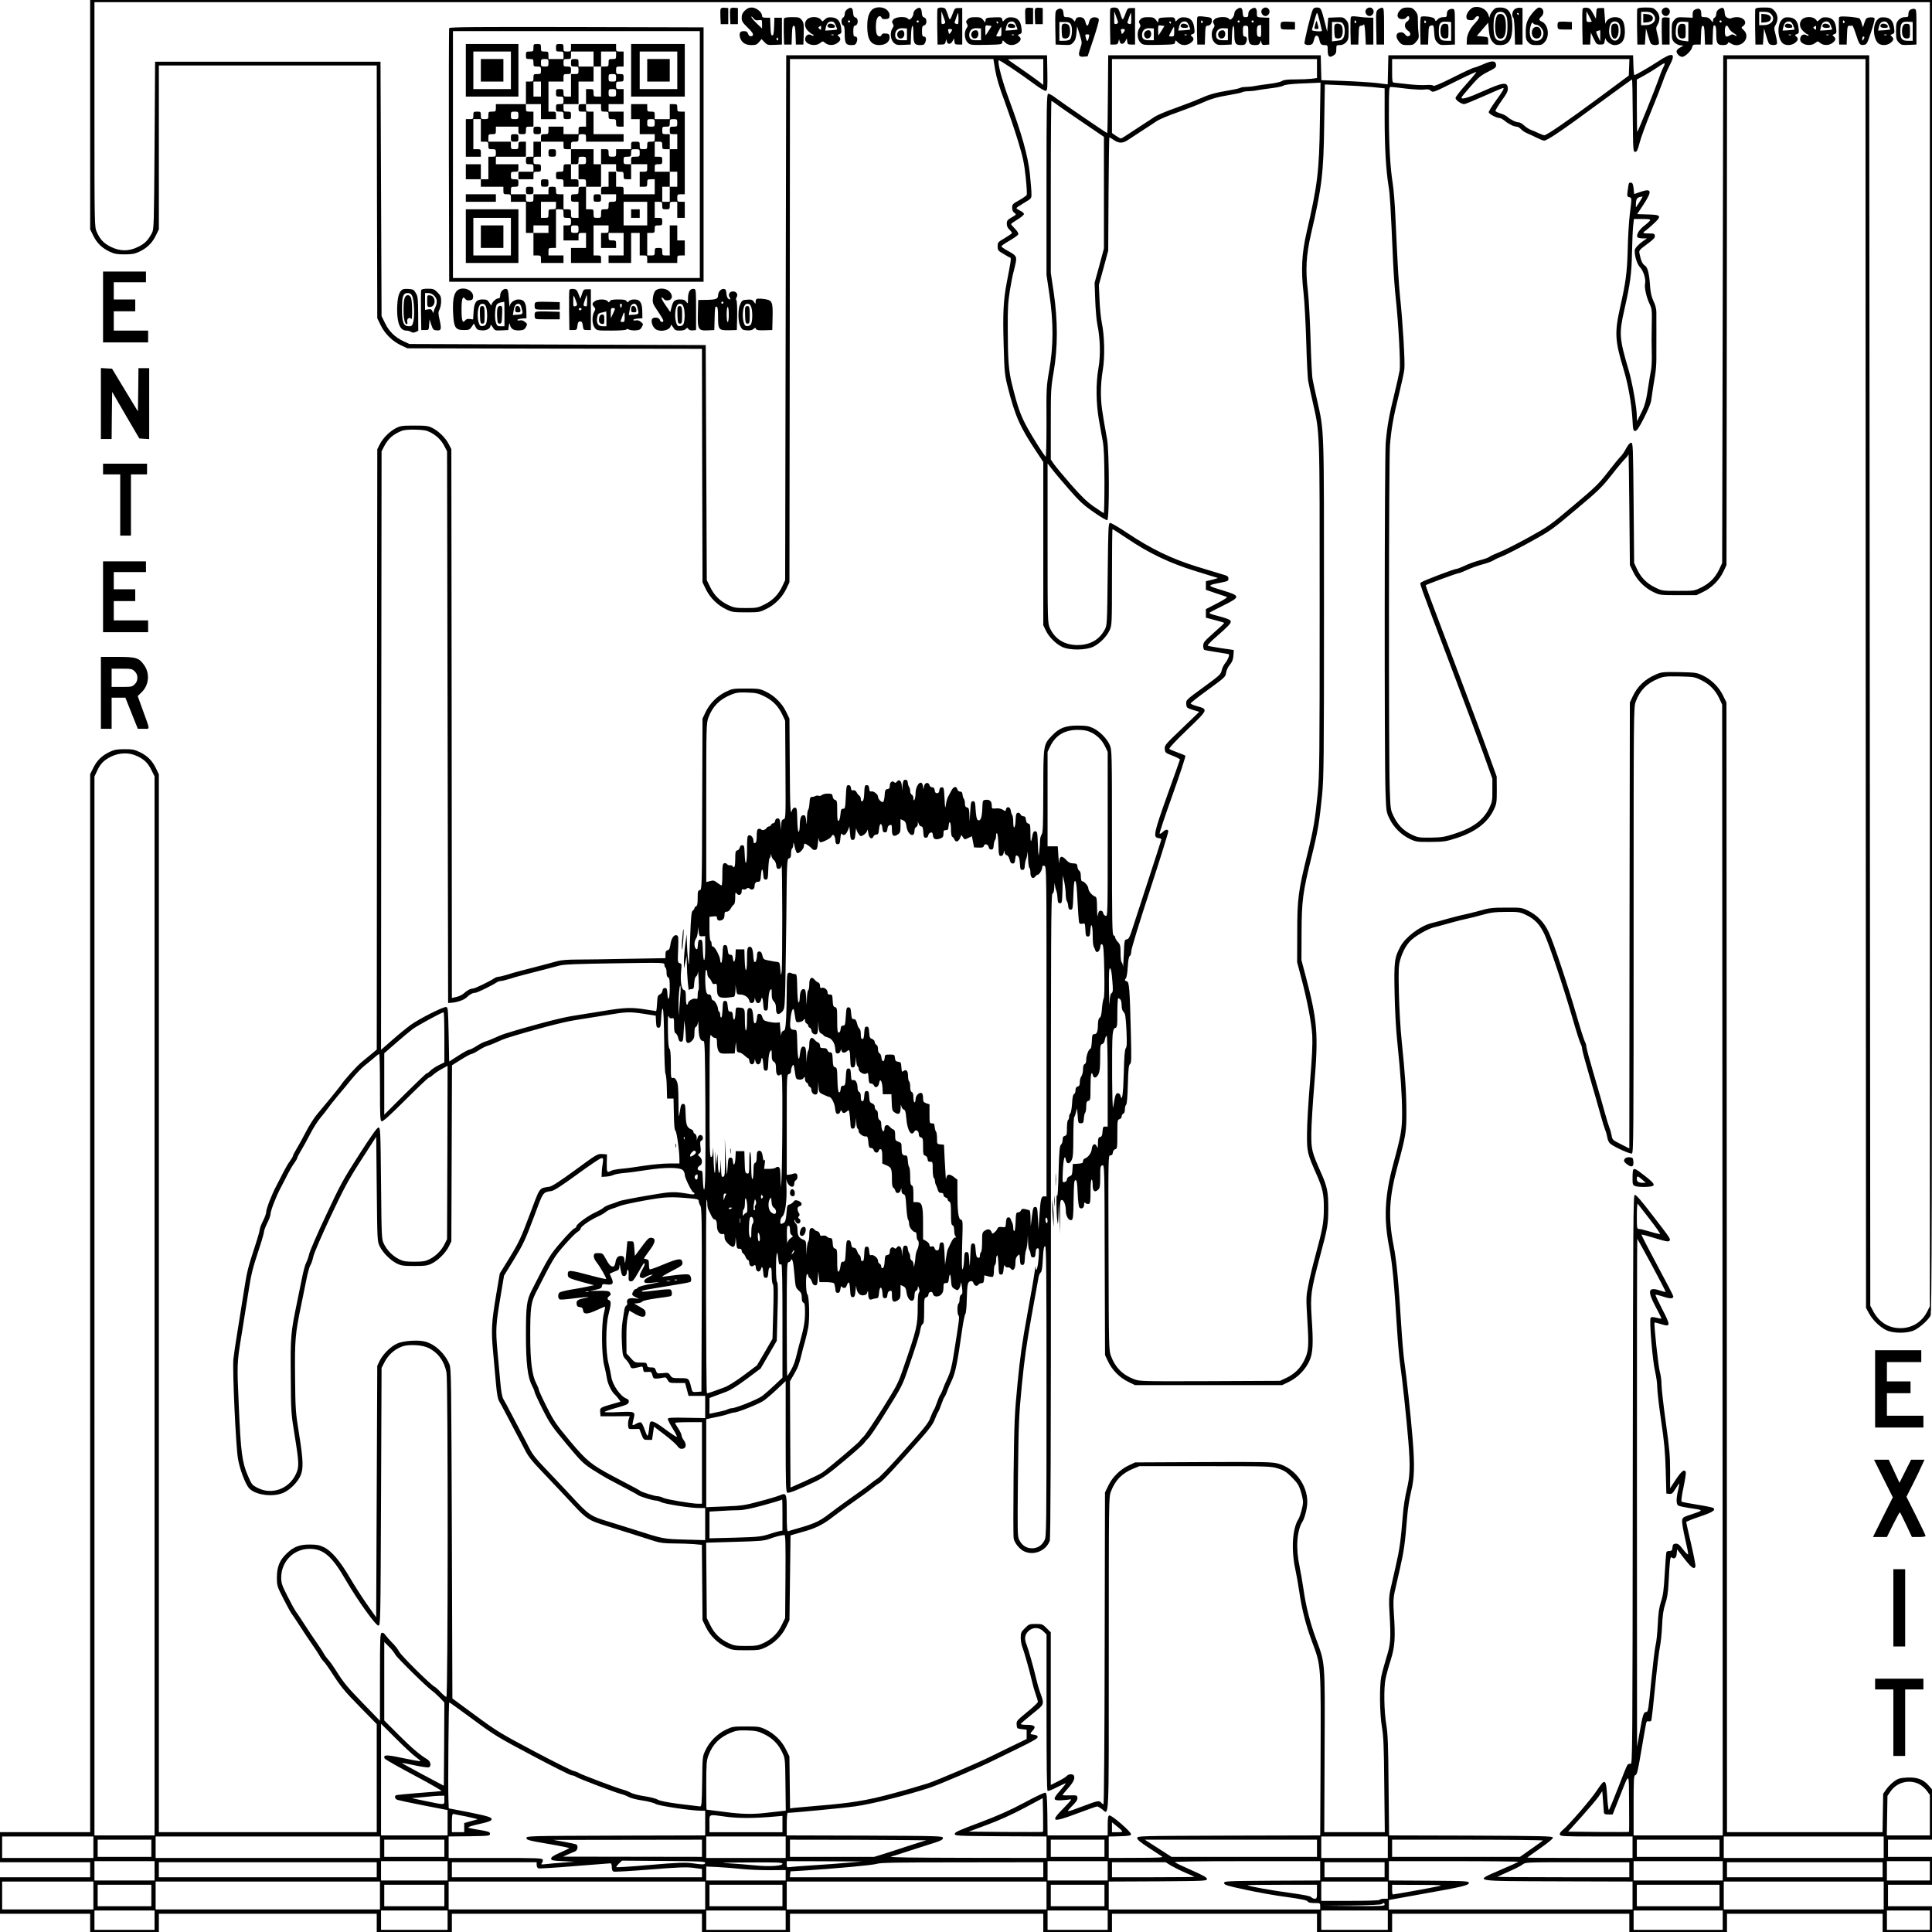 <svg xmlns="http://www.w3.org/2000/svg" version="1.0" width="2400" height="2400" viewBox="0 0 1800 1800"><path d="M84 106.8v106.9l3 6.1c3.5 7 8.2 11.4 15.4 14.8 4.1 1.9 6.8 2.4 13.6 2.4s9.5-.5 13.6-2.4c7.2-3.4 11.9-7.8 15.4-14.8l3-6.1V61h203l.2 117.8.3 117.7 3.2 6.6c3.9 8 11.1 15 19.1 18.7l5.7 2.7 137.2.3 137.3.2.2 108.8.3 108.7 3.2 6.6c3.9 8 11.1 15 19.1 18.7 5.2 2.5 6.7 2.7 18.2 2.7 12.1 0 12.8-.1 19.1-3.2 8-3.9 15-11.1 18.7-19.1l2.7-5.7.3-243.8L736 55h189.5l1.7 10.2c1.2 7.2 3.8 16 8.8 29.2 3.8 10.5 9.5 27.1 12.5 37.1 4.6 15.2 5.7 20.4 7.1 33.3.9 8.4 1.3 15.9 1 16.7-.2.7-3.4 3-7 5-6.1 3.4-6.6 3.9-6.6 7 0 2.3.7 3.9 2.1 4.8 2 1.5 2 1.6-2.5 4.2-4 2.3-4.6 3.1-4.6 5.9 0 2.2.8 4 2.5 5.6 1.4 1.3 2.4 2.8 2.3 3.2-.2.5-3.3 2.6-6.8 4.7-6.2 3.6-6.5 3.9-6.5 7.6 0 3.6.3 4.1 5.5 7.1 3 1.8 5.9 3.5 6.4 3.6.8.4.3 3.9-3.4 22.8-3.2 16.6-3.8 29.5-2.9 58.7.7 25.2 1 27.8 3.8 38.9 6.9 27.2 11.4 37.4 26.8 60.4l6.3 9.5v152l2.4 5c2.9 6.1 9.6 12.7 15.6 15.4 6.8 3.1 21.7 2.9 28.5-.3 6.1-2.9 12.7-9.6 15.4-15.6 2-4.3 2.1-6.4 2.1-49.3 0-24.6.2-44.7.5-44.7s6.6 4 13.9 8.9c20.5 13.8 39.5 22.8 63.2 30.1 11 3.4 20.3 6.3 20.9 6.4.5.1-1.7.9-5 1.7l-6 1.4v8l9 3.1c5 1.6 9.7 3.3 10.5 3.5.9.4-2.7 2.7-9 6l-10.5 5.4v8l8.4 2.2c4.6 1.2 8.5 2.4 8.7 2.6.2.2-4.1 4.3-9.6 9.1-8.9 7.9-10 9.2-10 12.2 0 1.8.4 3.5.9 3.8.5.3 5.8 1.3 11.7 2.2 6 .9 11.1 1.8 11.3 1.9.8.9-1.1 5.6-3.4 8.3-1.4 1.6-2.8 4.7-3.3 6.8-.7 3.6-2.1 4.8-17 15.7-16.3 11.9-16.3 11.9-16 15.6.3 3.5.5 3.7 6.2 5.5l5.9 1.8-16.2 15.6c-15.6 14.9-16.2 15.6-15.9 19 .3 3.5.6 3.7 7.3 6.3 3.9 1.5 6.9 3.1 6.8 3.6-.1.4-5.4 15.5-11.8 33.3-12.6 35.3-13.4 39.2-8.2 39.8 1.5.2 2.7.7 2.7 1.2s-5.7 18.2-12.6 39.2c-6.9 21.1-13.7 41.8-15 46-2 6.2-2.9 7.7-4.7 8-2.1.3-2.2.9-2.7 14.3-.3 7.7-.7 12.6-.8 10.8-.1-1.7-.6-3.5-1.2-3.8-.5-.3-1-4.1-1-8.4 0-6.9-.3-8.1-2.5-10.5-1.4-1.5-2.5-3.4-2.5-4.2 0-.8-.7-1.7-1.5-2-1.3-.5-1.5-11.1-1.5-86.8 0-84.4-.1-86.2-2.1-90.6-2.7-6-9.3-12.7-15.4-15.6-4.2-2-6.6-2.4-14.5-2.4-11.3 0-17 2.2-23.7 9.1-8.3 8.7-8.2 8.3-8.3 51.9-.1 32.2-.3 38.8-1.5 40.4-.8 1.1-1.5 3.6-1.5 5.6 0 2.1-.3 6.6-.7 10.1-.8 6-.8 5.7-1.3-6.1-.5-11.6-.6-12.5-2.5-12.5-1.5 0-2.1.9-2.7 4.4-1.2 7-1.8 6.1-1.8-2.8 0-7.4-.2-8.3-1.9-8.8-1.4-.3-2.1-1.5-2.3-3.7-.2-2.3-.8-3.1-2.3-3.1-1.1 0-2.3-.8-2.7-1.8-.5-1.1-1.6-1.7-2.5-1.5-1.5.3-1.9 1.6-2.1 7.1-.3 7.9-2.2 9.1-2.2 1.4 0-2.9-.4-5.7-.9-6.3-.5-.5-1.1-2.2-1.3-3.9-.4-3.7-3.6-4.8-4.5-1.6-.5 2.1-.7 2.1-3 .5-1.6-1-4-1.5-6.4-1.2-3.8.3-3.9.3-3.9-2.8 0-3.9-2-5.7-5.7-5.2-2.8.3-2.8.4-3.1 8.2-.3 8.4-1.8 12.1-4.2 10.6-1-.6-1.6-3.6-2-9.2-.4-7.5-.7-8.3-2.5-8.3s-2 .9-2.6 10.5c-.5 9.5-.5 9.8-.7 3.2-.2-6.5-.5-7.5-2.2-7.9-1.5-.4-2-1.4-2-3.7 0-1.8-.4-3.6-.9-4.2-.5-.5-1.1-2.3-1.3-3.9-.2-2.2-.8-3-2.3-3-1.1 0-2.2-.8-2.5-2-1-3.5-3.6-2.9-5.8 1.4-1.2 2.2-2.5 4.8-3.1 5.8-.5 1-1.4 4-1.8 6.8-.7 4.6-.8 4.1-1.3-5.5-.5-9.7-.7-10.5-2.5-10.5-1.4 0-2.1.8-2.3 2.7-.2 2-.9 2.8-2.2 2.8-1.3 0-2-.8-2.2-2.8-.2-1.9-.9-2.7-2.3-2.7-1.2 0-2.2-.8-2.5-2-.9-3.2-4.4-2.5-5.1 1l-.6 3-.4-3c-1-7.3-6.9-1.4-6.9 6.9 0 2.3-.5 4.8-1 5.6-.8 1.2-1 .9-1-1.3 0-1.5-.7-3-1.5-3.3-.8-.4-1.5-1.8-1.5-3.3 0-1.5-.4-3.1-.9-3.7-.5-.5-1.1-2.3-1.3-3.9-.2-2.2-.8-3-2.3-3-1.7 0-2.1.9-2.6 5l-.6 5-.1-4.3c-.2-4.7-2.6-6.7-4.7-3.9-.8 1.2-1.5 1.3-2.3.5-1.8-1.8-4.2-.1-4.2 3.1 0 2.3-.5 3-2.2 3.3-2 .3-2.3 1-2.6 5.8-.2 3-.8 5.8-1.4 6.1-1.4.9-4.8-2.6-4.8-5 0-2.2-4.5-5.5-6.5-4.7-1 .3-1.5-.5-1.7-2.7-.2-2.4-.8-3.2-2.3-3.2-1.8 0-2 .8-2.3 7.2-.2 5.1-.7 7.3-1.7 7.7-1.1.4-1.5-.2-1.5-1.9 0-1.3-.6-2.8-1.4-3.2-.7-.4-1.9-1.9-2.5-3.1-.9-1.6-1.9-2.2-3.1-1.9-1.4.4-2-.1-2.2-2.2-.2-1.8-.9-2.6-2.3-2.6-1.8 0-2 .8-2.5 11s-.7 11-2.5 11c-1.7 0-2.1.8-2.5 5.4-.3 3.1-1 5.6-1.7 5.9-1 .3-1.3-2-1.3-9.3 0-8.8-.2-9.7-1.9-10.2-1.2-.3-2.1-1.5-2.3-3.2-.3-2.3-.8-2.6-4.3-2.7-2.2-.1-4.7.5-5.6 1.2-.9.8-2.3 1.2-3.2.8-.9-.3-2.2-.2-2.9.2-.7.5-2.2.8-3.3.9-1.7 0-2 .8-2.3 5.5-.2 3-.7 5.9-1.3 6.5-.5.5-1 4.1-1.1 8-.1 6.7-.1 6.8-.7 2-.5-4.1-1-5-2.6-5-2.3 0-3.3 2.9-3.4 10.2-.1 2.9-.5 5.3-1.1 5.3-.5 0-1.1-4.9-1.2-11.3-.3-10.4-.4-11.2-2.3-11.2-1.2 0-2.1.9-2.6 2.5-1.5 5.7-1.9-2.4-2.1-43l-.3-42.5-3.2-6.6c-3.9-8-11.1-15-19.1-18.7-5.2-2.5-6.7-2.7-18.2-2.7-12.1 0-12.8.1-19.1 3.2-8 3.9-15 11.1-18.7 19.1l-2.7 5.7-.3 79.6c-.2 78.5-.3 79.7-2.2 80.2-1.8.4-2 1.4-2 7.5 0 5.3-.4 7.1-1.5 7.6-.8.3-1.5 1.1-1.5 1.7 0 .7-.7 1.7-1.6 2.3-1.2 1-1.7 5.3-2.4 24.6-.5 12.9-1 24.2-1.1 25-.4 2.8-1.7-10.5-1.9-19l-.3-8.5-1.2 9c-.7 4.9-1.3 12.1-1.3 16v7l1.3-6 1.2-6 .2 7.1c.2 11.3 1.4 25.6 2 24.7.3-.4 1.5-.8 2.6-.8 1.7 0 2-.8 2.3-5.5.2-3.5.9-5.8 1.8-6.3.8-.4 1.5-2.2 1.6-4 .1-1.8.4 1.1.7 6.3.3 5.2.3 9.9-.1 10.4-.5.6-.8 2.7-.8 4.9 0 3.3-.2 3.8-2 3.2-2.2-.7-7 2.1-7 4.1 0 .8-.4 1.4-1 1.4s-1-2.9-1-6.6c0-5.6-.3-6.7-1.9-7.1-2.3-.6-3.4-8.6-2.5-17.9.6-6 .5-6.6-1.3-7-1.9-.5-2-1.2-1.5-13 .4-11.1.3-12.4-1.3-13-2.5-1-5.2 2.9-5.9 8.7-.5 3.5-1.1 4.8-2.6 5.2-1.5.4-2 1.4-2 3.9v3.5l-34.7.6c-19 .4-40.5.7-47.6.7-8.3 0-14.9.5-18.1 1.4-6.3 1.8-22.8 6.1-34.6 9.1-3.6.9-9.2 2.5-12.5 3.6-3.3 1-6.9 1.9-8 1.9-1.1 0-3 .7-4.1 1.5-4 2.7-17.9 9.5-19.7 9.5-2.4 0-5.6 1.7-8.7 4.6-1.4 1.2-4.4 2.7-6.7 3.2l-4.3 1-.2-255.7-.3-255.6-2.4-4.7c-2.9-5.7-9.1-11.9-15.1-15-4-2-5.9-2.3-17-2.3s-13 .3-17 2.3c-6 3.1-12.2 9.3-15.1 15l-2.4 4.7-.3 279.6-.2 279.7-3.9 3.3c-2.2 1.9-6.5 5.4-9.6 7.9-5 4-16.5 16.7-20.5 22.7-.8 1.2-5 6.3-9.2 11.5-4.3 5.1-10 12-12.8 15.4-2.7 3.3-7.2 10.5-10 15.9-2.8 5.5-6.7 12.5-8.6 15.6-1.9 3.1-3.4 6.1-3.4 6.6 0 .6-1.3 2.8-2.8 4.9-1.6 2.1-4.2 6.6-5.9 9.9-1.6 3.3-4.7 9.1-6.7 13-4.4 8.2-9.6 21.7-9.6 24.8 0 1.3-1.3 4.9-3 8.2-1.6 3.3-3 6.9-3 7.9s-1.8 7.6-4.1 14.5c-7.3 22.3-7.7 24.3-10.9 44.6-1.7 11-4.4 27.9-6 37.5-1.6 9.6-3.2 20.7-3.6 24.6-.9 10.1 2.3 80.9 4.3 92.4 1.5 9.4 6.8 23.5 10.2 27.4 5.7 6.6 22.8 8.8 32.6 4.2 6.1-2.9 12.7-9.6 15.4-15.6 2.9-6.4 2.7-14.3-1.3-39.2-3.3-20.5-3.4-22.4-3.7-53.3-.3-34.5.1-39.5 5.7-66.5 1.4-6.9 3.6-17.5 4.8-23.6 1.2-6.2 2.9-12.2 3.7-13.5.9-1.3 2.1-4.9 2.8-8.1.6-3.1 7.8-19.7 15.9-37 12.9-27.2 16.6-34.2 28.7-53l14-21.7.5 48.7c.5 48.6.5 48.7 2.8 53.5 3.1 6.1 9.8 12.8 15.9 15.9 4.2 2 6.3 2.3 16.3 2.3s12.1-.3 16.3-2.3c6.1-3.1 12.8-9.8 15.9-15.9l2.3-4.8.3-82 .3-82 8.3-5.2c4.6-2.9 9-5.3 9.8-5.3.7 0 3.8-1.5 6.7-3.4 2.9-1.9 6.5-3.7 7.9-4.1 1.5-.4 5.4-1.9 8.7-3.4 3.3-1.6 7.6-3.3 9.5-3.9 24-7.5 52.4-15 63.5-16.7 5.5-.9 18.1-2.9 28.1-4.5 21-3.5 22.4-3.5 36.6-1.4l10.7 1.7.3 5.6c.3 4.8.6 5.6 2.3 5.6 1.8 0 2-.8 2.5-9.2.3-5.9.9-9 1.5-8.5.6.4 1.1 12 1.3 30.1.1 16.5.7 29.9 1.2 30.6.5.6 1.1 6 1.2 12.1l.3 10.9h6l.3 14.5c.2 10.3.6 14.8 1.5 15.5 1.2 1 3.7 18.8 3.7 26.8v3.7h-9.7c-5.4 0-15.9 1-23.3 2.1-7.4 1.2-16.9 2.5-21 2.8-4.1.4-8.5 1.2-9.7 1.9-3.8 2.1-4.1 1.5-4-7l.2-8.3-4.5-.3c-4.4-.3-5.1.2-25 14.8-14 10.2-21.6 15.2-24 15.6-10.2 1.7-8.5-.5-18.5 26-8.1 21.6-10 25.7-18.4 39.5l-9.5 15.4-3.3 19.5c-4.4 26.2-4.8 33.3-2.9 53.5.8 9.3 2 22.8 2.7 30 .8 9.1 1.7 13.9 2.9 16 1 1.6 4.3 7.7 7.3 13.5s7.2 13.6 9.2 17.5c2.1 3.8 5.5 10.4 7.6 14.5 3.1 6.2 6.6 10.5 19.1 23.5 8.4 8.8 20.2 21.3 26.1 27.7 12 12.9 14.5 14.5 30.2 19.3 5 1.5 16 5 24.5 7.7s18.3 5.8 21.7 6.9c4.5 1.4 9.1 1.9 17.1 1.9 6 0 14.3.3 18.5.6l7.6.7.3 35.1.3 35.1 3.2 6.6c3.9 8 11.1 15 19.1 18.7 5.2 2.5 6.7 2.7 18.2 2.7s13-.2 18.2-2.7c8-3.7 15.2-10.7 19.1-18.7l3.2-6.6.5-39.5.5-39.5 4-1.2c2.2-.6 7.4-2.1 11.5-3.3 7.7-2.3 15-5.9 21.3-10.7 10.4-7.9 21.5-15.9 30.7-22.3 2.8-1.9 6.7-4.9 8.7-6.5 2-1.7 5.1-3.9 7-5 3.1-2 14.1-13.8 38.4-41.3 8.1-9.2 11.3-13.7 12.9-18 1.2-3.1 2.6-6.2 3.1-6.8.5-.6 1.8-3.7 2.9-6.9 1.1-3.2 2.4-6.3 3-7 .5-.6 1.6-2.9 2.4-5.1.7-2.2 2.8-7.1 4.6-10.8 3.2-7 5.1-16.4 9.5-47.6 1-6.9 2.3-13.1 2.9-13.9.6-.7 1.2-6.8 1.3-13.5.4-14.1.8-16.2 3.4-16.9 1.5-.4 2.3.1 2.9 1.9 1 2.6 3.4 3.2 4.7 1.1.4-.6 1.7-1.2 2.8-1.2 1.6 0 2.1-.8 2.3-3.7l.3-3.6 3.5.9c1.9.6 3.9.7 4.4.4.6-.3 1-2.8 1-5.5s.4-5.2 1-5.5c.5-.3 1-2.4 1-4.5s.4-4.1 1-4.5c.5-.3 1 3.1 1.2 8.7.3 8.5.5 9.3 2.3 9.3 1.7 0 2.1-.8 2.5-5 .3-3.5.7-4.5 1.2-3.2.5 1.1 1.5 1.7 2.5 1.5 1-.2 2.3.3 2.9 1.1 2.2 2.9 4.4.5 4.4-4.9 0-3.6.5-5.5 1.9-6.9 2-2 2-2 2.3 3.2.3 4.4.6 5.2 2.3 5.2 1.7 0 2-.8 2.3-6 .1-3.3.7-6.9 1.2-8 .5-1.1 1.1-4.7 1.3-8l.3-6 .2 6.5c.1 3.7.6 7 1.1 7.5.5.6 1.1 2.3 1.3 4 .2 2.2.8 3 2.3 3 1.6 0 2.1-.8 2.3-4.3.2-3 .8-4.2 1.9-4.2 1.4 0 1.5 1.2.9 9.3-.7 9-2.5 14.3-2.7 8.2-.1-1.7-.5.4-1 4.5s-3.6 22.1-6.9 40c-4.7 25.6-6.6 39.1-9 63.7-2.8 28.7-3.1 35.7-3.7 86-.3 30.2-.3 56.5.1 58.6.8 4.5 5.8 10.5 10.3 12.3 8.9 3.8 19.8-.9 23.3-10 .8-2.1 1.1-87.7 1.1-302.7-.1-263.4.1-299.8 1.4-300.3 1.1-.4 1.5-2.3 1.7-6.3.1-3.7.3-4.5.5-2.3.2 1.9.8 4.4 1.3 5.5.5 1.1 1.1 4.2 1.2 7 .3 4.2.6 5 2.3 5 1.9 0 2-.8 2.4-13l.3-13 1.4 6.5c.7 3.6 1.3 8.8 1.3 11.5.1 2.8.5 5.5 1 6 .5.6 1.1 2.6 1.3 4.5.2 2.7.7 3.5 2.3 3.5 1.9 0 2-.8 2.5-13.7.4-10.8.8-13.6 1.8-12.9.9.5 1.5 6.2 2.1 19.3.5 10.3 1.2 19.2 1.6 19.8.4.7 1.7.9 3.1.6 2.2-.6 2.3-.4 2.6 5.6.3 5.5.5 6.3 2.3 6.3 1.7 0 2-.8 2.3-5.3.5-8.7 2.2-5.8 2.2 3.8 0 5 .4 9.8.9 10.8.5.9 1.2 2.5 1.5 3.5 1 3.2 4 1.6 4.6-2.5.4-2.9.8-3.6 1.9-2.9 1.1.7 1.5 5.6 1.9 24.6.3 15.5.1 24.4-.6 25.8-.6 1.2-1.3 5.5-1.6 9.6-.4 5.3-1 7.7-2.1 8.3-1 .6-1.5 2.5-1.6 6.1-.1 6.9-1 9.2-3.4 9.2-1.8 0-2 .8-2.3 6.7-.2 3.8-.7 6.8-1.2 6.8-1.5 0-4 6.2-4 10 0 2.4-.5 4-1.5 4.4-1 .4-1.5 1.9-1.5 4.9 0 2.4-.7 5.2-1.5 6.3-.8 1-1.5 3.5-1.5 5.5 0 2.8-.5 3.8-2 4.2-1.4.4-2 1.4-2 3.5 0 1.6-.6 3.2-1.4 3.5-.9.4-1.5 3.1-1.8 8.7-.3 4.4-1 8.6-1.6 9.2-.7.7-1.2 2.2-1.2 3.4 0 1.3-.4 2.6-1 2.9-.5.3-1 3.7-1 7.4 0 6-.2 6.9-2 7.4-1.5.4-2 1.4-2 3.7 0 1.8-.7 3.8-1.5 4.4-1.3 1-1.7 5.3-2.3 26.1-.3 13.8-.9 23.4-1.3 21.5-.9-5-.9 16.2.1 23 .6 5 .8 4.5 1.1-5.5l.3-11 .6 14.5.6 14.5v-15.8c-.1-14 .1-15.7 1.6-15.7 2 0 3.8 4.8 3.8 10.4 0 4.8 2.9 9.2 5.3 8.3 1.4-.5 1.7-3.2 1.9-18.9.3-15.5.5-18.3 1.8-18.3 1.2 0 1.6 2.2 2 12.2.3 7.4 1 12.7 1.7 13.4 1.8 1.8 4.3.3 4.3-2.7 0-2.2.2-2.5 1.5-1.4.8.7 2.2 1 3 .6 1.2-.4 1.5-2.6 1.5-11.6 0-6.7.4-11 1-11s1 2.3 1 5c0 5.8 1.8 7.4 5 4.5 1.7-1.6 2-3.1 2-12 0-9.4.2-10.3 2-10.8 2-.5 2 .3 2.2 88.1l.3 88.7 2.7 5.7c3.7 8 10.7 15.2 18.7 19.1l6.6 3.2h137l6.6-3.2c8-4 15-11.1 18.7-19.1 3.4-7.3 3.9-16.2 2.2-40.7-1.3-20.9-.8-24.6 7.9-57.4 7.1-26.5 7.5-29.1 7.6-44.1 0-15.5-1-20.5-6.8-33.5-8.6-19.4-9.1-21.6-9-36.5 0-7.4 1.3-28.1 2.8-46 3.9-46.8 2.9-59.1-8.3-101.5l-3.7-14 .1-25.5c.1-29.5 1.1-37.7 9.3-70.6 5.9-23.8 7.4-33.1 9.8-57.4 1.6-16.9 1.8-31.9 1.8-174.5 0-172.8.3-163.7-6.6-194.5-1.7-7.4-3.5-15.8-4-18.5-.6-2.8-1.4-19.2-1.9-36.5s-1.6-38-2.5-46c-2.4-19.9-1.6-33.1 2.9-52.9 10.2-44.1 11.7-56.4 12.3-102.5l.6-36.9 16.1.7c8.8.3 21.4 1.1 27.9 1.7l11.7 1.2v26.1c0 28.4 1.2 49.7 3.6 64.6 1.4 8.8 1.9 17.3 4.3 71.2.5 10.9 1.6 26.2 2.5 34 2.5 23 4.5 60.6 3.6 66.8-.5 3-2.7 12.9-4.9 21.9-4.9 19.9-6.7 29.8-8.1 45.6-1.1 13.3-1.3 292.9-.2 325 .7 18.9.7 19.1 3.9 25.6 3.9 8 11.1 15 19.1 18.7 5.4 2.5 6.5 2.7 19.2 2.6 12.7-.1 14.2-.4 24.7-3.8 17.3-5.7 28.4-14.3 34.1-26.4 2.5-5.2 2.7-6.7 2.7-18.2l-.1-12.5-8.3-23c-4.5-12.7-17.2-46.6-28.1-75.5-28.6-75.6-30-79.4-29.6-79.8.8-.8 29.2-11.2 30.6-11.2.8 0 4.4-1.4 8-3.1 3.6-1.7 9.8-3.9 13.9-5 4-1 8.7-2.7 10.5-3.8 1.7-1.1 5.6-2.9 8.6-4 3-1.2 14.4-7 25.2-12.9 19.1-10.5 20.5-11.4 42.9-30.3 20.8-17.4 24.2-20.7 33.4-32.4 5.6-7.2 11.5-14.1 12.9-15.4 1.4-1.4 2.7-3.2 2.8-4 .2-.9.5 22 .8 50.9l.5 52.5 3.2 6.6c3.9 8 11.1 15 19.1 18.7 5.5 2.6 6.3 2.7 22.7 2.7h17l6.6-3.2c8-3.9 15-11.1 18.7-19.1l2.7-5.7.3-235.8.2-235.7h129l.2 581.7.3 581.8 2.7 5c3.2 6 9.7 12.5 15.8 15.6 6.5 3.4 20.5 3.4 27 0 5.2-2.7 12.5-9.4 14.6-13.3 1.2-2.3 1.4-87.9 1.4-614.3V0H84v106.8zm1714 502.7v607.6l-2.4 4.7c-5.1 10-14.1 15.6-25.1 15.6-11 0-19.8-5.5-25.3-15.9l-2.7-5-.5-582.5-.5-582.5h-136L1605 288l-.5 236.5-2.6 5.6c-3.7 7.9-9 13.3-16.7 17.1-6.6 3.3-6.7 3.3-21.7 3.3s-15.1 0-21.7-3.3c-7.7-3.8-13-9.2-16.7-17.1l-2.6-5.6-.5-56c-.5-53.5-.6-56-2.3-56-1.2 0-2.8 1.8-4.7 5.3-1.5 2.9-3.8 6.3-5.1 7.5-1.3 1.2-6.7 7.8-11.9 14.5-8.5 11-11.9 14.3-32.3 31.4-22 18.6-23.4 19.5-42.5 30-10.8 5.9-22.8 12-26.7 13.4-3.8 1.5-7.7 3.3-8.6 4-.8.8-4.9 2.3-9 3.3-4.1 1.1-10.3 3.3-13.9 5-3.6 1.7-7.2 3.1-7.9 3.1-2.3 0-31.4 11.1-33 12.6-1.6 1.5-4-5.4 28.4 80.4 11.1 29.4 24.2 64.5 29.1 78l8.8 24.5V736c.1 9.3-.2 11.1-2.5 16-5.5 11.7-15 19-32.2 24.6-10 3.3-12.4 3.6-22.7 3.8-10.5.1-12-.1-17.1-2.5-7.9-3.7-13.3-9-17.1-16.7-3.3-6.6-3.3-6.8-4-25.7-1.1-32.1-.9-307.7.2-321 1.4-15.9 3.1-25.7 8.4-47.1 2.4-9.9 4.7-20.4 5-23.4.8-5.8-1.5-44.3-4-67.5-1.3-13.1-2.2-27.6-4.4-76-.5-11-1.6-24.3-2.4-29.5-2.4-14.8-3.6-36.2-3.6-64.3 0-23.8.1-25.7 1.8-25.7.9 0 7.6.7 14.7 1.6 7.2.8 14.7 1.2 16.8.8 2.9-.4 4.3-.2 5.8 1.2 2 1.8 2.5 1.5 21.9-8.1 11-5.5 20.1-9.7 20.4-9.4.3.2-4 5.4-9.4 11.4-5.5 6.1-9.9 11.8-9.9 12.8-.1 1.9 5.3 5.7 8.1 5.7.9 0 9.2-3.4 18.4-7.5s17.2-7.5 17.7-7.5c1.5 0 .2 2.4-6.7 11.9-3.6 5-6.6 9.8-6.6 10.6 0 1.6 7.1 5.4 10.2 5.5.9 0 2.9 1.1 4.5 2.4 3.7 3.1 8.7 5.6 11.3 5.6 1.1 0 2.9 1.1 4.1 2.4 1.1 1.3 3.9 3.1 6.2 4 2.3 1 6.3 2.8 9 4.2 2.6 1.3 5.4 2.4 6.3 2.4 2.9 0 16.3-9 49.2-33.3 17.8-13 32.5-23.7 32.7-23.7.3 0 .6 15.2.7 33.7.3 32.7.4 33.8 2.2 33.8 1.6 0 2.4-1.5 4.2-8.5 1.2-4.7 5.9-17.5 10.4-28.5s9.5-23.7 11.1-28.2c1.5-4.5 4.4-11.4 6.4-15.2 6.3-11.9 3.1-13-11-3.7-8.1 5.3-20.7 12.6-21.8 12.6-.3 0-.8-4.2-.9-9.3l-.3-9.2h-228l-.3 13.5-.3 13.6-10.7-1.3c-5.9-.6-19.8-1.5-30.9-1.9l-20.2-.7-.3-11.6-.3-11.6h-198l-.3 36.2c-.1 20-.4 36.3-.6 36.3-.7 0-42-28.2-47.9-32.7-3.3-2.6-6.4-4.2-7.2-3.9-1.3.5-1.5 11.9-1.5 84.6v84.1l2.7 18.2c3.9 26.1 3.8 48-.1 70.2-2.7 15.5-2.8 17-2.6 49 0 19.8-.3 32.6-.8 32-2.4-2.6-11.5-17.1-17.1-27.1-6.2-11.3-8.9-18.8-14-39.4-3.4-13.3-4.1-23.1-4.2-53.5-.1-18.1.3-24.3 2-35 1.2-7.2 2.6-14.4 3.1-16 .5-1.7 1.4-5.6 2.1-8.7 1.5-6.9.9-7.7-7.5-12.3-3.1-1.7-5.6-3.5-5.6-4 .1-.6 3.4-2.9 7.6-5.3 4.1-2.4 7.8-5 8.1-5.8.3-1-.8-3-3.1-5.3-2-2-3.6-4-3.6-4.3 0-.4 2.7-2.3 6-4.3s6-4.3 6-5.1c0-.8-1.6-2.2-3.5-3.1-1.9-.9-3.5-2-3.5-2.4 0-.4 3.1-2.5 7-4.8 7-4.2 7-4.2 7-8.5 0-2.4-.7-10.8-1.5-18.7-1.8-16.7-7.5-37.2-19.4-69.2-6.3-17-11.1-35-9.6-36.5.6-.6 19.2 11.8 33.8 22.6 5.3 3.9 9.3 6.2 10.2 5.8 1.3-.5 1.5-3 1.3-16.8l-.3-16.3h-243L732 296l-.5 244.5-2.6 5.6c-3.7 7.9-9 13.3-16.7 17.1-6.2 3.1-7.3 3.3-17.2 3.3-9.3 0-11.2-.3-16.1-2.6-7.9-3.7-13.3-9-17.1-16.7l-3.3-6.7L658 431l-.5-109.5-138-.5-138-.5-5.6-2.6c-7.9-3.7-13.3-9-17.1-16.7l-3.3-6.7L355 176l-.5-118.5h-210l-.5 78c-.5 73.7-.6 78.2-2.4 81.5-3.6 6.8-6.6 9.9-12.7 12.9-8.8 4.4-17 4.4-25.8 0-6.5-3.3-9.8-6.7-13-13.9-2-4.4-2.1-6.2-2.1-109.3V2h1710v607.5zM972 67.1v12l-5.7-4.4c-3.2-2.4-10.6-7.6-16.5-11.7-6-4-10.8-7.5-10.8-7.7 0-.1 7.4-.3 16.5-.3H972v12.1zm255-3.2v8.8l-5.2.7c-2.9.3-9.8.6-15.3.6-7.2 0-10.7.4-12.1 1.5-1.2.8-6 1.9-10.8 2.5-4.8.6-11 1.5-13.8 2-2.8.6-6.8 1-9 1s-4.7.4-5.7 1c-1 .5-6.2 1.6-11.7 2.5-11.4 1.9-17.5 3.7-25.9 7.5-3.3 1.5-13.1 5.3-21.7 8.4-8.7 3-17.6 6.8-19.9 8.3-2.3 1.6-8.3 5.5-13.4 8.8-5.1 3.3-11.1 7.2-13.3 8.7-2.3 1.6-4.5 2.8-4.9 2.8-.5 0-2.5-1.1-4.6-2.5l-3.7-2.6V55h191v8.9zm290.8-1.2l-.3 7.7-27.5 20.4c-29.5 21.8-49 35.2-51.2 35.2-.7 0-3.1-.9-5.3-1.9-2.2-1.1-5.4-2.5-7.2-3.1-1.8-.7-4.6-2.5-6.3-4.1-1.6-1.6-3.9-2.9-5-2.9-2.5 0-7.7-2.5-10.6-5.1-1.1-1.1-4-2.5-6.4-3.2-2.4-.7-4.5-1.7-4.7-2.3-.2-.6 2.4-4.8 5.7-9.5 5-7 6-9 5.8-11.9-.5-5.9-4.4-5.4-23.2 3-14.1 6.3-20.5 8.2-19.9 5.7.1-.4 3.9-5.1 8.5-10.3 7.1-8.2 9.4-10.1 16.1-13.5 7.1-3.6 7.8-4.2 7.5-6.7-.4-3.9-4-3.9-12.2-.2-3.7 1.6-7.4 3-8.2 3-.8 0-9.5 4-19.4 9-11.5 5.8-18.1 8.6-18.6 7.9-.4-.7-3-1-6.8-.7-3.3.3-11-.1-17.1-.8-6-.7-11.8-1.3-12.7-1.4-1.6 0-1.8-1.2-1.8-11V55h221.1l-.3 7.7zm33.2-3.2c0 .4-.7 2-1.6 3.8-.9 1.7-2.9 6.7-4.4 11.2-2.7 7.8-18.7 47.6-19.6 48.4-.2.2-.4-10.6-.4-24.2V74.1l7.3-4c3.9-2.2 9.5-5.6 12.2-7.5 4.9-3.4 6.5-4.2 6.5-3.1zm-321.3 54.2c-.6 46-2.2 58.7-12.3 102.4-4.6 19.8-5.4 35.8-2.9 56.9.9 8 2 28.7 2.5 46s1.3 33.7 1.9 36.5c.5 2.7 2.3 11.1 4 18.5 6.9 30.8 6.6 21.9 6.6 192.5 0 140.6-.2 155.6-1.8 172.5-2.4 24.3-3.9 33.6-9.8 57.4-8.3 33.5-9.3 40.9-9.3 72.6l-.1 27.5 3.7 14c5.7 21.4 9.8 42.9 10.4 54.5.4 7.4-.2 20-2.1 43-1.5 17.9-2.8 39.5-2.8 48-.1 17.2.2 18.5 9 38.5 5.6 12.6 6.8 18.2 6.7 31.5 0 12.8-1.2 19.3-7.9 44-2.5 9.1-5.5 21.4-6.6 27.5-2.1 10.5-2.1 11.9-.9 32 1.6 25.3 1.2 29.5-2.9 37.9-3.7 7.5-9.1 12.8-17 16.5l-5.6 2.6-65.2.3c-63.6.2-65.2.2-70.6-1.8-10.7-4-17.7-11-21.6-21.6-2-5.2-2.1-8-2.3-96.2-.3-90.2-.3-90.8 1.7-90.8 1.4.1 2.1-.6 2.3-2.5.2-1.7 1.1-2.9 2.3-3.2 1.8-.5 1.9-1.5 1.9-14 0-12.6.1-13.5 2-14 1.2-.3 2-1.4 2-2.5s.7-2.2 1.5-2.6c.9-.3 1.5-1.8 1.5-3.9 0-1.8.5-3.8 1.2-4.5.7-.7 1.3-7.4 1.6-18.9.4-14.3.8-18 2-18.9 1.3-.9 1.4-4.7.8-28.5-1-41.3-1.5-48.1-3.7-48.6-2.1-.6-2.4-1.4-.8-3 .5-.5 1.3-5.2 1.6-10.4.4-6.3 1-9.7 1.9-10.2.8-.4 1.4-2.5 1.4-4.5 0-2.2 7.5-26.7 17.5-57.2 9.6-29.4 17.3-54.1 17-54.8-.7-1.8-2.6-1.5-5.2 1-1.3 1.2-2.6 1.9-2.9 1.5-.4-.3 5.1-16.7 12.1-36.3 7-19.5 12.3-35.9 11.9-36.3-.5-.4-3.8-1.8-7.4-3.1-3.6-1.3-6.9-2.7-7.5-3.2-.6-.6 5.2-7 16.5-17.8 19.8-19 19.8-19.1 9.5-22-3.2-.9-6-2-6.2-2.6-.1-.5 7.1-6.2 16.1-12.7 15.6-11.4 16.4-12.1 16.9-15.8.3-2.1 1.7-5.3 3.1-7 2.8-3.3 3.7-5.9 3.9-11.1l.2-3.2-11.8-1.7c-6.5-1-12.1-2-12.5-2.4-.3-.3 2.3-3.2 5.8-6.3 14.6-12.8 16.6-15 15.4-16.9-.7-1.1-4.4-2.5-9.8-3.9-8.4-2.1-10.4-2.9-9.5-3.8.2-.2 5.9-3.1 12.7-6.5 16.2-8.1 16.1-8.9-.8-14.1-15-4.5-15-4.6-1-7.3 5.8-1.2 6.5-1.5 6.5-3.6 0-2-.8-2.6-5-3.8-2.7-.8-13.7-4.1-24.4-7.4-23.7-7.4-42.4-16.4-64.3-31-8.2-5.5-15.7-9.9-16.6-9.7-1.6.3-1.7 4.3-2.2 47.8-.5 46.3-.6 47.6-2.7 51.5-5.1 9.6-13.7 14.4-25.3 14.5-12.2 0-21.2-5.6-25.9-16-2-4.4-2.1-6.2-2.1-78.9v-74.3l3.8 4.9c2 2.7 9.1 11.2 15.7 18.7 10.1 11.6 13.8 15.1 23.4 21.7 6.2 4.4 12 7.8 12.7 7.5 2.1-.8 1.9-63.8-.1-75.1-4.9-26.9-5.7-32.9-5.8-43-.1-6.6.6-15.2 1.7-21.5 2.1-12 1.7-32.1-.9-44.5-.8-3.9-1.8-13.3-2.1-21l-.6-14 4.4-16 4.3-16 .3-52.8c.2-29 .5-52.7.8-52.7.3 0 2.2 1.1 4.2 2.5 4.7 3.2 8.3 3.2 13.4-.3 2.2-1.5 8.2-5.4 13.3-8.7 5.1-3.3 11.1-7.2 13.4-8.8 2.3-1.5 11.2-5.3 19.9-8.3 8.6-3.1 18.4-6.9 21.7-8.4 8.4-3.8 14.5-5.6 25.9-7.5 5.5-.9 10.7-2 11.7-2.5 1-.6 3.5-1 5.7-1s6.2-.4 9-1c2.8-.5 9.1-1.4 13.9-2 4.8-.6 9.4-1.6 10.2-2.3.8-.7 6.5-1.4 14-1.8 6.9-.3 14.3-.6 16.5-.7l3.9-.2-.6 36.7zm-246-17c2 1.6 12.9 9.1 24.2 16.8l20.6 14v104l-4.3 16-4.4 16 .6 16c.3 8.8 1.2 19.1 2 23 2.7 12.7 3.1 28.7 1 40.5-2.5 14.3-2.3 32.8.5 48.5 1.1 6.6 2.8 15.6 3.6 20 1 5.8 1.4 16.1 1.5 37.2 0 16.1-.3 29.3-.6 29.3s-4.5-2.7-9.2-6c-6.5-4.5-11.6-9.4-21.5-20.7-7.1-8.1-14.2-16.7-15.8-19l-2.9-4.2v-33c0-31.5.1-33.8 2.7-48.8 3.9-22.4 3.9-47.8 0-74l-2.7-18.2V174c0-44 .3-80 .6-80s2.1 1.2 4.1 2.7zM401 402.8c6 3.2 10.2 7.3 13.1 13l2.4 4.7.5 257 .5 257 2.5-.2c5.4-.3 12-2.5 14.5-4.8 3.2-3.1 5.8-4.5 8.2-4.5 1.8 0 15.7-6.8 19.7-9.5 1.1-.8 3-1.5 4.1-1.5 1.1 0 4.7-.9 8-1.9 3.3-1.1 8.9-2.7 12.5-3.6 10.7-2.7 26.3-6.8 34.3-8.9 3.9-1.1 16.5-1.6 51.5-2.1 46.1-.7 46.2-.7 46.2 1.3 0 1.2.5 2.4 1 2.7.6.3 1 2.4 1 4.6 0 2.6.5 4.2 1.5 4.5 1.2.5 1.5 2.6 1.5 9.9 0 10.1-1.7 14.1-2.2 5.3-.3-4.5-.6-5.3-2.3-5.3-1.4 0-2.1.8-2.3 2.5-.2 1.5-1.2 3-2.5 3.5-1.9.9-2.2 1.9-2.5 8.2-.2 4-.6 7.3-1 7.3s-4.7-.7-9.7-1.5c-12.9-2.1-19.6-1.9-39.9 1.5-10 1.6-22.6 3.6-28.1 4.5-11.1 1.7-39.5 9.2-63.5 16.7-1.9.6-6.2 2.3-9.5 3.9-3.3 1.5-7.2 3-8.7 3.4-1.4.4-5 2.2-7.9 4.1-2.9 1.9-6 3.4-6.9 3.4-.8 0-5.3 2.5-10 5.5l-8.5 5.5-.5-25.2c-.5-23.3-.6-25.3-2.3-25.6-2.5-.5-25.1 10.9-33 16.6-3.6 2.6-11.3 8.9-17.1 14l-10.6 9.3.2-278.8.3-278.8 2.3-4.5c3.9-7.4 8.3-11.3 16.7-14.7 1.8-.7 6.8-1.2 12.5-1 7.7.2 10.3.6 14 2.5zm311.2 246c7.7 3.8 13 9.2 16.7 17.1l2.6 5.6.3 45.6c.3 45.1.2 45.7-1.8 46.2-1.6.4-2 1.4-2.2 5.4l-.1 4.8-.6-5.5c-.5-4.6-.9-5.5-2.6-5.5-1.3 0-2.1.8-2.3 2.2-.2 1.3-1 2.3-1.8 2.3s-1.7.7-2 1.5c-.4.8-1.2 1.5-2 1.5-.7 0-1.7.6-2.1 1.3-1.2 1.9-3.9 2.7-5.1 1.5-.6-.6-1.8-.8-2.6-.5-1.2.5-1.6 2.1-1.6 6.6 0 4.3-.4 6-1.5 6.5-1.1.4-1.5-.1-1.5-1.7 0-3.3-2.4-6.2-4.4-5.4-1.4.5-1.6 2.5-1.6 13.2 0 14-1.7 17.4-2.2 4.2-.3-7.4-.5-8.2-2.3-8.2-1.3 0-2.1.8-2.3 2.1-.2 1.2-1.2 2.4-2.3 2.7-1.7.5-1.9 1.4-1.9 8.1 0 7-.9 9.2-2.5 6.5-.4-.5-1.4-.9-2.3-.7-1 .2-2.2-.3-2.8-1.1-.6-.8-1.8-1.1-2.8-.8-1.3.5-1.6 2.3-1.6 10.7 0 5.5-.3 10-.7 10-.3 0-2.1-1.1-4-2.5-2.9-2.3-3.7-2.5-6.8-1.6l-3.5.9V748c0-71.9.1-74.1 2-79.4 3.9-10.4 10.2-16.8 20.7-21.2 5-2.1 7.1-2.4 15.3-2.2 8.5.3 10.3.7 16.2 3.6zm303.8 33.3c6 2.7 10.7 7.4 13.6 13.4l2.4 5v76.7c0 75.4 0 76.6-1.9 76.1-1.1-.3-2.1-1.5-2.3-2.7-.2-1.3-1-2.1-2.3-2.1-1.6 0-2.1.9-2.6 4-.4 2.6-.7.4-.8-6.3-.1-8.8-.4-10.4-1.8-10.9-2.9-1-6.3-5.2-6.3-7.6 0-2.3-3.9-6.7-5.9-6.7-.6 0-1.1-1.9-1.1-4.5 0-2.7-.5-4.7-1.4-5.2-.8-.4-1.6-2.2-1.8-3.8-.3-2.7-.7-3-4-3.1-2.8-.1-4.4-.9-6.6-3.4-4-4.3-6.1-3.5-6.4 2.2-.1 2.4-.4 0-.7-5.2l-.6-9.5H976v-88l2.4-5c4.9-10.3 13.4-15.5 25.6-15.5 5.4 0 8.8.6 12 2.1zm-171.4 88.1c1 7.6 7.4 10.9 7.4 3.9 0-1.6.6-3.1 1.5-3.5.8-.3 1.5-1.6 1.6-2.8v-2.3l.9 2.2c.5 1.3 1.6 2.3 2.4 2.3 1.1 0 1.6 1.4 1.8 5.2.3 4.5.6 5.3 2.3 5.3 1.3 0 2.1-.8 2.3-2.1.2-1.2 1.2-2.4 2.2-2.7 1.5-.4 1.9.1 2.2 2.7.3 3.5 2.6 4.4 7.1 2.7 2.2-.9 2.7-1.7 2.7-4.4 0-2.8.3-3.3 2.3-3.3 1.8.1 2.2-.5 2.5-3.7.5-6.2 2.2-4.1 2.2 2.8 0 4.2.4 6.7 1.3 7.2.8.4 1.6 1.6 2 2.5 1 2.8 3.7 2.1 5.1-1.3l1.3-3 1.5 2.2c1.4 2.2 1.6 2.3 4.9.6l3.4-1.6 1 5.2 1 5.2 4.4.2c3.4.1 4.4-.2 4.8-1.7.6-2.4 4.1-1.4 4.5 1.4.2 1.3 1 2.1 2.3 2.1 1.6 0 2.1-.8 2.3-4 .2-2.2.8-4.4 1.3-4.9.5-.6.9-2.3.9-4 0-1.9.3-2.7 1-2 .5.5 1.1 5.4 1.2 10.9.3 9.2.5 10 2.3 10 1.4 0 2.2-.9 2.6-3 .6-2.5.7-2.6.8-.7.1 1.4.9 2.6 1.9 2.9 1.2.3 2.2 1.9 2.8 4.1.7 2.7 1.4 3.7 2.9 3.7 1.6 0 2.1-.8 2.3-3.8.2-2 .6-3.7 1-3.7 2.2.1 3.1 2.2 3.4 7.5.3 5.2.6 6 2.3 6 1.6 0 2.1-.8 2.3-4 .1-2.2.7-4.9 1.2-6 .5-1.1 1.1-3.8 1.3-6 .2-2.2.4-.1.5 4.7.1 4.8.7 9 1.2 9.3.6.3 1 2.4 1 4.6 0 4.5 2.4 6.4 4.5 3.6.7-1 1.7-1.7 2.2-1.7 1.5 0 4.3-4.5 4.3-6.9 0-1.4.5-1.8 2-1.4 2 .5 2 1.4 2 154.2v153.8l-2.2-.1c-2.8-.1-3.3 2-4.4 18l-.9 12.9-.5-10.5c-.5-9.7-.7-10.5-2.5-10.5s-2.1 1-3.1 9l-1.1 9-.2-7.2c0-3.9-.4-7.4-.8-7.6-.5-.3-2.3-.8-4.1-1.2-2.6-.5-3.4-.3-4 1.2-.4 1-1.6 1.8-2.7 1.8-1.8 0-2 .8-2.3 8.7-.1 4.9-.7 8.8-1.2 8.8-.6 0-1-1.4-1-3 0-1.7-.4-3.8-.9-4.8-.5-.9-1.2-2.5-1.5-3.5-.4-1.1-1.3-1.7-2.3-1.5-1.4.2-1.9 1.5-2.1 4.9-.3 4.5-.3 4.5-3.7 4.1-2.7-.3-3.6 0-4.2 1.4-.4 1.1-1.6 2.6-2.8 3.6-1.9 1.5-2 1.5-2.7-.3-1.1-2.8-3.3-3.3-6.2-1.4-2.5 1.6-2.6 2.2-2.6 10.6 0 4.8-.4 9.1-1 9.4-.5.3-1 1.7-1 3.1 0 1.9-.5 2.5-1.7 2.2-1.4-.2-1.9-1.7-2.3-6.8-.4-5.7-.8-6.5-2.5-6.5-1.9 0-2 .8-2.5 11.5-.5 11.3-.6 11.3-1 4-.4-6.7-.7-7.5-2.5-7.5s-2 .8-2.3 7.5c-.2 4.1-.8 7.9-1.4 8.5-.7.7-.8-5.7-.4-22.3.7-22.5.7-23.4-1.2-23.9-2.3-.6-3.2-7.4-3.2-25.5v-11.7l-3.5-2.7c-3.9-2.9-6.1-2.7-6.8.8-.5 2.7-.6 1.2-1.6-17.7l-.6-13-3.2-.3c-3.3-.3-3.3-.4-3.3-5.6 0-2.8-.4-5.6-.9-6.2-.5-.5-1.1-2.5-1.3-4.4-.2-2.9-.7-3.5-2.5-3.4-2.2.1-2.3-.3-2.3-8.8v-8.9l-3-1c-2.6-1-3-1.6-3-5 0-2.6-.5-4.2-1.5-4.6-2.3-.8-5.5 2.6-5.5 5.9 0 1.5-.4 2.8-1 2.8-.5 0-1-2-1-4.5 0-3.1-.5-4.7-1.5-5.1-1-.4-1.5-2-1.5-4.9 0-2.4-.4-4.7-1-5-.5-.3-1-2.6-1-5.1 0-4.8-1.8-6.6-4.5-4.4-1.2 1-1.4.4-1.7-3.7-.3-4.4-.5-4.8-3-5.1-2.2-.3-2.7-.9-3-3.5-.3-3.1-.5-3.2-4.8-3.2-4.4 0-4.5.1-4.8 3.3-.4 4.2-2.6 3.7-3-.7-.2-1.8-1-3.5-1.8-3.8-.8-.3-1.4-1.9-1.4-3.9 0-2.2-.6-3.7-1.5-4-.8-.4-1.5-1.5-1.5-2.5 0-1.1-1-2.3-2.4-2.9-2.2-.8-2.5-1.6-2.8-6.2-.3-4.5-.6-5.3-2.3-5.3-1.7 0-2 .8-2.3 5.7-.2 4.3-.7 5.8-1.7 5.8-1.1 0-1.5-1.2-1.5-4.5 0-2.5-.5-4.7-1.3-5.2-.7-.4-1.7-2.6-2.2-4.8-.8-3-1.5-4-3-4-1.7 0-2.1-.8-2.5-5.5-.4-4.7-.8-5.5-2.5-5.5-1.8 0-2 .8-2.5 8.5s-.7 8.5-2.5 8.5c-1.5 0-2.1.8-2.3 3.2-.2 2.1-.9 3.3-1.8 3.3-1.1 0-1.4-2.2-1.4-11.6 0-10.7-.2-11.6-2-12.1-1.6-.4-2-1.5-2.2-6.2-.3-5.1-.5-5.6-2.5-5.5-1.8 0-2.3-.5-2.3-2.2 0-2.5-3.3-4.9-5.6-4-1 .4-1.4-.2-1.4-2 0-1.4-.7-2.7-1.7-3.1-1-.3-2.5-1.5-3.4-2.6-2.8-3.4-4.9-1.5-4.9 4.2 0 2.7-.4 5.3-1 5.6-.5.3-1.1 3.6-1.2 7.3l-.2 6.7-.5-7.5c-.5-6.6-.8-7.5-2.6-7.5-2.1 0-3.2 2.8-3.4 8.7-.1 2.1-.5 3.8-1.1 3.8-.5 0-1.1-5.5-1.2-13.3-.3-12.4-.4-13.2-2.3-13.2-1.1-.1-2.6-.4-3.3-.9-.7-.4-1.9-.5-2.7-.2-1.2.4-1.5 3.5-1.5 16.4 0 8.7-.3 20.6-.6 26.5-.6 9.1-.9 10.6-2.5 11-1.3.4-2 1.5-2.1 3.9-.1 1.8-.4-.1-.7-4.2l-.6-7.5-3 .3c-1.6.1-5.1-.3-7.6-.9-4-.9-4.8-1.5-5.6-4.2-.6-2.2-1.5-3.2-2.8-3.2-1.6 0-2.1.8-2.3 4.2-.2 2.3-.9 4.4-1.6 4.6-1 .4-1.5-1-1.8-5.9-.4-6.7-1.6-9.1-4.2-8.1-1.3.5-1.6 2.5-1.6 10.7 0 6-.4 10-1 10s-1-4-1-10c0-10.8-.1-10.9-5.6-11.3-2.9-.2-2.9-.1-3.2 5.5-.3 6.5-1.9 7.8-2.4 2-.2-2.9-.7-3.7-2.3-3.7-1.7 0-2.1-.8-2.5-5-.4-4.2-.8-5-2.5-5-1.8 0-2 .8-2.3 7.7-.2 4.3-.7 7.8-1.2 7.8-.6 0-1-1.1-1-2.4 0-1.4-.4-2.8-1-3.1-.5-.3-1-1.4-1-2.4 0-2.7-3-8.1-4.5-8.1-.8 0-1.5-1.2-1.7-2.8-.2-1.9-.9-2.7-2.3-2.7-1.5 0-2.2-.9-2.7-3.5-1.1-5.6-.9-20.2.2-19.5.6.3 1 1.9 1 3.4 0 1.6.7 3.5 1.6 4.2.9.7 2 2.4 2.5 3.7.7 1.8 1.5 2.3 2.9 1.9 1.8-.5 2 0 2 4.7 0 7.2 1.7 8.6 9.4 8.1 3.1-.3 6.2-.7 6.7-1 .5-.4 1-3 1.1-5.8l.1-5.2.6 4.5c.6 4.4.7 4.5 4.2 4.6 3.8.1 7.5 2.8 8.1 6.1.5 2.8 4.2 2.3 4.7-.7l.4-2.5.6 2.5c1 3.7 4.4 3.3 5.2-.5.8-3.9 1.7-1.6 2.1 5 .3 4.2.6 5 2.3 5 1.8 0 2-.8 2.3-8.4.2-5.3.8-9.1 1.7-10.5 1.4-1.9 1.5-1.7 1.5 3.2 0 3.9.5 5.7 2 7.2 1.4 1.4 2 3.3 2 6.5 0 5.6 2 6.8 5.5 3.3 2.2-2.2 2.4-3.4 2.9-14.9.3-6.8.8-38.3 1.2-70.1.5-55.7.6-57.6 2.5-58.1 1.5-.4 1.9-1.4 1.9-4.5 0-2.3.5-4.4 1-4.7.6-.3 1.1-2.1 1.1-3.8.1-2.5.4-2.1 1.3 2.2.6 3 1.7 5.6 2.4 5.9 1.8.6 6.2-4 6.2-6.6 0-1.2.3-2.2.8-2.2 1.1 0 5.5 3.1 6.8 4.8.6.8 1.9 1.3 3 1 1.6-.3 2-1.4 2.5-6.8.3-3.6.6-5.3.7-3.8.1 1.5.7 3 1.3 3.4 1.3.8 9.9-3.5 10.6-5.3 1.1-2.9 3.2-1.2 3.5 2.9.2 3.5.7 4.3 2.3 4.3 1.7 0 2.1-.8 2.5-5.5.3-3.3.8-5 1.3-4.3 1.4 2.2 3.5 1.4 5.1-1.9.9-1.7 1.7-3.8 1.8-4.7.1-.9.4 1.5.7 5.4.5 6.1.8 7 2.6 7 1.7 0 2.1-.9 2.6-6.5.3-3.6.6-5.4.7-4 .2 1.4 1.1 3.6 2.2 5 1.8 2.4 2 2.5 4.7.8 1.5-.9 3-2.7 3.3-4 .3-1.6.6-.9 1 2.2.5 4.8 3.3 6.8 4.8 3.3.4-1 1.6-1.8 2.7-1.8 1.7 0 2.1-.8 2.5-5.2.6-6 2.6-6.1 3.2-.3.2 2.7.7 3.5 2.3 3.5 1.5 0 2.1-.8 2.3-3.1.2-2.2.9-3.4 2.3-3.7 1.7-.5 1.9 0 1.9 4.4 0 5.7 1.5 6.9 5.4 4.4 2.3-1.6 2.6-2.4 2.6-8v-6.3l2.5 1.1c2 1 2.6 2.2 3.1 5.9zM721 801.3c1 .7 2 2.8 2.2 4.7.2 2.7.7 3.5 2.3 3.5 1.4 0 2.2-.9 2.6-3 .9-4.2 1 94.1.1 99-.7 3.9-.7 3.8-1.2-2.5-.5-6-.7-6.5-3-6.8-1.4-.1-4.8-.7-7.7-1.3-4.8-.9-5.2-1.2-6-4.7-.6-2.7-1.4-3.7-2.8-3.7-1.7 0-2.1.8-2.3 4.7-.2 2.7-.9 4.8-1.6 5.1-1 .4-1.5-1-1.8-5.9-.4-6.7-1.6-9.1-4.2-8.1-1.3.5-1.6 2.5-1.6 11.2 0 13.3-1.8 14-2.2.7l-.3-9.7h-8l-.3 5.7c-.3 6.2-1.9 7.9-2.4 2.5-.2-2.4-.8-3.2-2.3-3.2-1.6 0-2.1-.8-2.5-4.5-.4-3.7-.9-4.5-2.5-4.5-1.8 0-2 .8-2.3 8.2-.2 4.6-.7 8.3-1.2 8.3-.6 0-1-1-1-2.3 0-3.3-4.9-12.7-6.6-12.7-.8 0-1.4-1-1.4-2.4s-.4-2.8-1-3.1c-.6-.4-1-5.3-1-11.4v-10.9l3.5-.4c2.9-.3 3.5-.1 3.5 1.4 0 2.4 2.3 3.2 4.9 1.8 1.5-.7 2.1-2.1 2.1-4.4 0-2.6.4-3.2 2-3.2 1.3.1 2.7-1 3.8-2.9.9-1.7 2.3-3.4 3-3.8.7-.5 1.2-3 1.2-6.4 0-5 .2-5.5 1.4-3.8 1.8 2.4 4.6 1.3 4.6-1.9 0-1.9.4-2.4 1.5-2 .8.4 2.2.1 3-.6 1.2-1 1.8-1 3 0 2.1 1.7 4.5.5 4.5-2.2 0-3 1.1-4.3 3.5-4.3 1.7 0 2.1-.8 2.5-6.5.6-6.7 1.7-6.5 2.2.5.2 3.2.7 4 2.3 4 1.8 0 2-.8 2.3-9.5.2-5.2.7-9.9 1.2-10.4.6-.6 1.1-1.9 1.1-3.1.2-1.3.3-1.1.6.7.2 1.5 1.3 3.4 2.3 4.1zm-66.7 71l2.7-.2v11.7c0 13.8-1.8 14.4-2.2.7-.3-8.2-.5-9-2.3-9-1.7 0-2 .8-2.3 4.8-.3 4.1-.5 4.7-1.8 3.7-1.8-1.6-1.8-7.1.1-9.6.8-1 1.5-3.9 1.6-6.4l.2-4.5.6 4.5c.6 4.2.8 4.5 3.4 4.3zm382 41.1c.8 9.2.7 10.9-.7 11.9-1.1.9-1.6 3.4-1.9 9.2-.1 4.4-.4-1.2-.5-12.3-.2-15.9.1-20.3 1.1-20 .8.3 1.5 4.1 2 11.2zm-402.2 9.8c-.1 2.4-.6 8.6-1 13.8l-.8 9.5-.1-8.1c-.2-8.7.8-20.8 1.6-20 .2.3.4 2.5.3 4.8zm409.7 8c.7.7 1.2 3.1 1.2 5.5 0 2.9.6 4.9 1.9 6.2 1.5 1.5 1.9 4.1 2.6 17 .5 12.1.4 15.5-.7 16.8-.9 1.2-1.4 7.1-1.8 22.7-.5 19.9-1.6 27.7-3 21.6-.4-1.6-1.3-2.5-2.5-2.5-2 0-2.6 1.8-4.4 13-1 6-1.4-58.3-.5-67.3.5-4.7 1.1-6.1 2.5-6.5 1.7-.5 1.9-1.7 1.9-14.1 0-7.5.4-13.6.8-13.6s1.3.5 2 1.2zm-299.3 21.1c1.6-.1 3.6-1 4.2-2 1.2-1.5 1.3-1.5 1.3.5 0 1.3.7 2.5 1.5 2.8.8.4 1.5 1.3 1.5 2 0 .8.7 1.7 1.5 2 .8.4 1.5 1.4 1.5 2.4 0 2.3 2.6 4.4 4.5 3.6 1.1-.4 1.6-2.2 1.7-6.3l.2-5.8.3 5.3c.3 3.8.9 5.5 2.1 5.9.9.4 2 1.2 2.5 1.9.4.7 2.1 1.5 3.7 1.9 3.9.9 6.8 5.1 7.2 10.6.2 3.6.7 4.4 2.3 4.4 1.2 0 2.2-.9 2.6-2.5.5-1.6.7-1.9.8-.7.1 2.6 2.9 3.2 5.1 1.2 2.5-2.3 2.9-1.3 3.2 8 .3 6.2.5 7 2.3 7 1.7 0 2.1-.9 2.6-5l.6-5 .1 4.2c.1 2.3.7 4.5 1.2 4.8.6.3 1 1.4 1 2.4 0 2.8 4.9 5.7 7.1 4.3 1.6-1 1.8-.7 2.1 4.1.3 4.4.6 5.2 2.3 5.2 1.1 0 2.3.8 2.7 1.8 1.2 2.9 4.2 1.6 4.8-2 .8-5.2 2.8-2.5 3.2 4.2l.3 6h8l.3 7.7c.3 6.9.5 7.8 2.8 9.3 3.8 2.5 5.4 1.3 5.5-4.2.1-3.2.3-3.8.6-1.9.3 1.6 1.2 3 2.2 3.3 1.5.4 1.9 1.9 2.5 8.3.9 11.2 4.6 17.3 7.4 12.3 1.4-2.4 4.2-.9 4.2 2.3 0 1.7.6 2.8 2 3.1 1.8.5 2 1.4 2 8.5s.2 8 1.9 8.5c1.2.3 2.1 1.5 2.3 3.2.2 2 .8 2.6 2.6 2.5 2.1-.1 2.2.3 2.2 7.2 0 4 .5 7.6 1 7.9.6.3 1 1.5 1 2.6 0 1 .4 2.7.9 3.7.5.9 1.3 3 1.8 4.7.6 2.2 1.5 3 3.1 2.9 1.5 0 2.2.5 2.2 1.9 0 1 .9 2.1 2 2.4 1.1.3 2 1.2 2 1.9 0 .8.7 1.7 1.5 2 1.2.5 1.5 2.7 1.5 11 0 8.4.3 10.6 1.5 11 1 .4 1.5 2 1.5 4.8 0 2.3.5 4.7 1.2 5.4.9.9.8 1.2-.4 1.2-1 0-2.5 1.9-3.8 4.7-1.3 2.7-2.6 5.5-3 6.3-.4.9-1.1 4.5-1.6 8l-.9 6.5-.5-10.5c-.5-9.7-.7-10.5-2.5-10.5-1.6 0-2.1.8-2.3 3.7-.2 2.9-.8 3.8-2.1 3.8-1.1 0-2.1-.9-2.4-2.1-.4-1.6-1.1-2-2.6-1.6-1.6.4-2.1 0-2.1-1.3 0-1.1-1.3-2.7-3-3.7l-3-1.7v-14.9c0-16.8-.9-19.7-6.1-19.7H851v-7.5c0-5.8-.4-7.7-1.5-8.1-1.2-.5-1.5-2.4-1.5-8.3 0-4.2-.4-8.1-.9-8.7-.6-.5-1.1-3.2-1.3-5.9-.3-4.2-.6-5-2.3-5-2.8 0-3.5-1.3-3.5-6.8 0-4.5-.2-5-3-6s-3-1.5-3-6c0-3.6-.4-4.9-1.7-5.4-1-.3-2.5-1.5-3.4-2.6-2.1-2.6-4.9-1.6-4.9 1.8 0 1.4-.4 2.5-.9 2.5-1.1 0-2.1-3.5-2.1-7.3 0-1.5-.7-3-1.5-3.3-1-.4-1.5-2-1.5-4.5 0-2.6-.5-4.2-1.5-4.5-.8-.4-1.5-1.7-1.5-3 0-1.7-.8-2.7-2.4-3.4-2.2-.8-2.5-1.6-2.8-6.2-.3-4.5-.6-5.3-2.3-5.3-1.7 0-2 .8-2.3 4.7-.2 3.4-.7 4.8-1.8 4.8-1 0-1.4-1.2-1.4-4 0-2.7-.5-4.3-1.5-4.6-.8-.4-1.5-1.9-1.5-3.4 0-4.9-1.8-8.3-4-7.7-1.7.4-1.9-.1-2.2-5.2-.3-4.8-.6-5.6-2.3-5.6-1.8 0-2.1.8-2.5 8-.4 7.2-.7 8-2.5 8-1.5 0-2.1.8-2.3 3.3-.2 2-.8 3.2-1.5 2.9-.8-.2-1.3-4.1-1.5-11.6-.2-10.2-.5-11.4-2.2-11.8-1.6-.4-2-1.6-2.2-7.2-.3-5.8-.5-6.6-2.3-6.6-1.1 0-2.2-.9-2.6-2-.4-1.5-1.4-2-3.7-2-2.7 0-3.2-.4-3.2-2.3 0-1.3-.8-2.5-1.7-2.9-1-.3-2.5-1.5-3.4-2.6-2.7-3.4-4.9-1.5-4.9 4.1 0 2.6-.4 5.2-.9 5.7-.6.6-1.2 3.7-1.4 7-.3 5.7-.3 5.5-.5-1.8-.2-6-.6-7.9-1.8-8.4-2.3-.9-3.4.8-4.1 6.6-1 8.7-2.2 4.3-2.5-9.4-.3-12.2-.4-13-2.3-13-4.3-.1-4.8-1.3-4.1-9.1.3-4.1 1.1-8.3 1.8-9.4 1.2-1.8 1.4-1.3 2.3 4.7 1 6.7 1 6.8 4 6.6zM414 966.4v23.4l-5.5 2.7c-3 1.5-6.4 3.8-7.6 5.1-1.3 1.3-2.7 2.4-3.3 2.4-.6 0-9.7 8.7-20.3 19.2l-19.3 19.3v-57.2l10.8-9.4c5.9-5.2 13-11.1 15.8-13.2 4.6-3.3 26.7-15.4 28.7-15.6.4-.1.7 10.4.7 23.3zm212-17.7c1.9-.5 2 0 2 6.3 0 5.3.4 7.1 1.6 7.8.9.5 1.9 2.4 2.3 4.3.5 2.5 1.2 3.4 2.6 3.4 1.8 0 2-.9 2.5-10l.5-10 .8 6.4c.4 3.5.7 8.1.7 10.3 0 4.9 2.1 5.9 5.5 2.7 2-2 2.5-3.4 2.5-7.5 0-3.6.4-5.4 1.4-5.7.8-.3 1.7-2.3 1.9-4.4.2-2.1.4.2.5 5.1.2 9 1.5 12.6 4.8 12.6 1 0 1.3 12.1 1.6 61.2.3 60-.1 79.8-1.5 76.8-.3-.8-.8-5.1-.9-9.5-.3-7.6-.4-8-2.5-7.9-2.9.1-3.1-3.1-.3-4.6 2.7-1.4 2.6-6-.1-8.3-2-1.7-2-1.9-.3-3.1 1.4-1.1 1.6-2.2 1-6.3-.5-4.1-.3-5.2 1-5.7.9-.3 1.4-1.5 1.2-2.8-.4-3.2-4-3.1-4.9.2l-.7 2.5-.1-2.8c-.1-1.5-.8-3-1.6-3.3-.8-.4-1.5-1.3-1.5-2 0-.8-.8-1.8-1.7-2.1-4.3-1.7-5.2-3.9-5.5-14-.3-9-.5-9.8-2.3-9.8-1.7 0-2.2 1-3.1 7-1.1 6.8-1.2 6.5-1.3-9.1-.1-12.6-.4-16.8-1.7-19.3-1.2-2.4-2.1-3.1-3.5-2.8-1.8.5-1.9-.3-1.9-12.7 0-9.2-.4-13.6-1.2-14.4-.9-.9-1.4-6-1.5-17-.2-11.2 0-15 .7-13.3.7 1.7 1.6 2.2 3 1.8zm40.1 18.3c1.6 0 1.9.8 1.9 5 0 2.9.7 6.1 1.5 7.4 1.4 2.1 2.3 2.3 8.3 2.2l6.7-.1.6-5.5.5-5.5.5 5c.3 4.1.7 5 2.4 5 1 0 3.3 1.2 4.9 2.7 1.7 1.6 3.4 2.8 3.8 2.8.3 0 .8 1.2 1 2.7.4 3.7 4.1 3.9 4.7.3l.4-2.5.6 2.5c1.1 4 4.5 3.3 5.2-1 .7-4.4 1.7-2.3 2.1 4.5.3 4.2.6 5 2.3 5 1.8 0 2-.8 2.3-7.9.2-4.8.8-8.7 1.7-10 1.4-1.9 1.5-1.7 1.5 3.2 0 4.1.4 5.4 2 6.4s2 2.4 2 6.6c0 5.6 1.7 7.6 4.5 5.2 1.3-1.1 1.5 4.2 1.4 45.1-.1 25.5-.5 49.5-.9 53.4l-.7 7-.1-9.3c-.2-7.4-.5-9.4-1.8-9.9-.8-.3-2-.1-2.7.6-.6.6-3.3 1.1-6 1.1h-4.8l.6-4.8c.4-3 .3-4.2-.3-3.4-.6 1-1.1.1-1.5-2.8-.6-4.8-1.9-6.5-4.1-5.7-1.2.5-1.6 2-1.6 5.6 0 3.4-.4 5.1-1.5 5.5-1.1.4-1.5 2.2-1.5 7.5 0 3.8-.4 7.3-1 7.6-.6.4-1-3.6-1.1-11.2 0-6.5-.4-12.7-.9-13.8-.6-1.3-.9 2-.9 9.2-.1 10.5-.2 11.1-2.1 10.6-1.7-.5-2-1.5-2.2-10.7l-.3-10.1h-8l-.3 6.2c-.3 6.6-1.9 8.6-2.4 3-.2-2.4-.8-3.2-2.3-3.2-1.8 0-2.1.9-2.6 9-.6 10.4-.9 8.7-1.9-12l-.7-15 .1 17.7c.1 16.1-.1 17.7-1.6 18.2-1.6.4-1.8-.6-2-8.7-.2-9-.2-9-.5-2-.6 10.9-2.3 8.8-2.5-3-.2-9-.2-9.4-.7-3.7l-.5 6.5-.7-8c-.5-6.7-.6-5.9-.4 4.3.1 6.9-.2 11.7-.6 11-.5-.7-1-7.4-1.1-14.8-.1-7.4-.3-10.5-.5-6.8-.3 5.1-.8 6.8-1.8 6.8-1.3 0-1.5-7.9-1.4-57.8 0-52.7.1-57.5 1.6-55.5.8 1.3 2.4 2.3 3.4 2.3zm365.9 40.3v42.4l-2.2-.1c-2-.1-2.3.5-2.6 4.5-.2 3.7-.7 4.8-2.3 5.2-1.6.4-1.9 1.4-2 5.9 0 4.3-.2 4.9-1 3-1.4-3.7-4.3-2.4-4.7 2.1-.3 3.8-3.2 7.8-6.4 9-1 .3-1.8 1.5-1.8 2.6 0 1.7-.8 2-4.7 2.3l-4.8.3-.3 5.3c-.3 4.6-.6 5.4-2.8 6.2-1.4.6-2.4 1.8-2.4 2.9 0 1.1-.9 2.1-2.1 2.4-2.1.6-2.1.4-1.7-10.2.5-11.1 1.8-16.2 2.8-10.6.7 4.2 3.4 4.4 5.4.4 1.3-2.6 1.6-6.7 1.6-21.5 0-10.1.4-18.5.9-18.8.4-.3 1.2-2.5 1.7-4.8.8-4.2.8-4.1 1.4 3.2.5 7.2.6 7.5 3 7.5 2.2 0 2.5-.5 2.8-4.5.2-2.5.7-4.9 1.3-5.4.5-.6.9-3.1.9-5.7 0-3.8.4-4.8 2-5.2 1.9-.5 2-1.4 2-13.1 0-11.5.9-15.8 2.3-10.6.8 3 3.3 2.4 5.1-1.2 1.2-2.3 1.6-6.2 1.6-15.3 0-11.1.2-12.3 1.9-12.8 1.2-.3 2.1-1.7 2.5-4.1.4-2 1.1-3.6 1.6-3.6.6 0 1 16.1 1 42.3zm-678 5.7c0 27.5.2 31.1 1.6 31.7 1.1.4 7.5-5.3 22.3-20.1 11.3-11.3 21.1-20.6 21.7-20.6.6 0 2.4-1.2 3.9-2.6 1.6-1.4 5.2-3.9 8.2-5.5l5.3-2.9-.2 80.8-.3 80.7-2.3 4.6c-2.9 5.9-8.2 11.2-14.1 14.1-3.8 1.9-6.2 2.3-14.1 2.3-7.9 0-10.3-.4-14.1-2.3-5.9-2.9-11.2-8.2-14.1-14.1-2.3-4.6-2.3-5.1-2.8-56.6-.5-50-.6-52-2.4-52-1.3 0-6.3 7-18.1 25.3-14.8 23-17.5 28-30.8 56.5-8.1 17.1-15.1 33.4-15.7 36.2-.6 2.7-1.9 6.3-2.8 8-.9 1.6-2.6 7.9-3.8 14-1.2 6-3.4 16.6-4.8 23.5-5.7 27.5-6.1 31.8-5.7 68.5.2 33.2.3 34.5 3.7 55.3 4.1 25.4 4.2 29.1 1 35.7-6.5 13.8-22.5 19.5-35.6 12.7-5.1-2.6-5.5-3.1-9-11.2-5.4-12.3-6.7-22.2-8.5-64.7-1.8-39.9-1.8-40 2.5-66.3 1.6-9.6 4.3-26.5 6-37.5 3.2-20.3 3.6-22.3 10.9-44.6 2.3-6.9 4.1-13.5 4.1-14.5s1.4-4.6 3-7.9c1.7-3.3 3-6.9 3-8.2 0-3.1 5.2-16.6 9.6-24.8 2-3.9 5.1-9.7 6.7-13 1.7-3.3 4.3-7.8 5.9-9.9 1.5-2.1 2.8-4.3 2.8-4.9 0-.5 1.5-3.5 3.4-6.6 1.9-3.1 5.8-10.1 8.6-15.6s7.3-12.5 9.9-15.5c2.5-3 5.4-6.6 6.3-8 .9-1.4 4.9-6.4 8.9-11.3 4.1-4.8 10.2-12.2 13.7-16.5 3.5-4.3 8.8-9.9 11.8-12.3 3.1-2.4 7.2-5.9 9.2-7.6 2-1.8 4-3.3 4.5-3.3.4 0 .7 14 .7 31zm390.5-7.2c1.9.3 3.3-.2 4.2-1.4 1.2-1.6 1.3-1.5 1.3.9 0 1.5.7 3 1.5 3.3.8.4 1.5 1.3 1.5 2 0 .8.7 1.7 1.5 2 .8.4 1.5 1.6 1.5 2.9 0 2.7 2.4 4.9 4.5 4.1 1.1-.4 1.6-2.2 1.7-6.3l.2-5.8.3 5.2c.4 5.2.5 5.3 4.8 7.3 2.4 1.1 4.7 2 5.1 2 1.9 0 5 5.9 5.4 10.4.4 3.8.9 5.2 2.3 5.4 1 .2 2-.5 2.5-1.9.7-1.9 1-2 1.5-.6.8 2.1 2.5 2.2 4.8.1 1.7-1.5 1.8-1.4 2.3 1.8.3 1.8.7 5.8.9 8.8.2 4.8.5 5.5 2.2 5.5 1.7 0 2.1-.9 2.6-5l.6-5 .1 4.7c.1 2.6.7 5 1.2 5.3.6.3 1 1.4 1 2.4 0 2.2 4.3 5.3 6.8 4.9 1.4-.2 1.8.7 2.2 5.2.4 4.7.8 5.5 2.5 5.5 1.1 0 2.2.8 2.5 2 .8 2.8 4 3.2 4.7.7.3-1.3 1.1-1.8 1.9-1.5 1 .4 1.4 2.3 1.4 6.9v6.4l3.9 1.7c4.6 2 5.1 3.2 5.1 13 0 5.1.4 7.4 1.4 8 .8.4 1.5 1.7 1.8 2.8.5 2.9 4.1 2.6 4.9-.5.7-2.5.7-2.5.8.3.1 1.9.7 3.1 2 3.4 1.6.4 1.9 1.9 2.5 11.6.4 6.2 1.1 11.6 1.7 12.1.5.6.9 2.4.9 4 0 3.1 3.6 7.6 5.9 7.6.6 0 1.1 1.5 1.1 3.4s.5 3.8 1 4.1c1.5.9 1.2 5.6-.5 8.9-.8 1.5-1.5 4.7-1.6 7-.1 2.2-.5 5.2-.9 6.6l-.8 2.5-.1-2.8c-.1-1.5-.8-3-1.6-3.3-.8-.4-1.5-1.8-1.5-3.3 0-1.5-.4-3.1-.9-3.7-.5-.5-1.1-2.3-1.3-3.9-.2-2.2-.8-3-2.3-3-1.7 0-2.1.9-2.6 5l-.6 5-.1-4.3c-.2-4.7-2.6-6.7-4.7-3.9-.8 1.2-1.5 1.3-2.3.5-1.8-1.8-4.2-.1-4.2 3.1 0 2.3-.5 3-2.2 3.3-2 .3-2.3 1-2.6 6-.2 3.8-.8 5.8-1.7 6.2-1 .4-1.5-.1-1.5-1.5 0-1.1-.7-2.2-1.5-2.5-.8-.4-1.5-1.6-1.5-2.9 0-2.5-4.4-6-6.5-5.1-1 .4-1.5-.6-1.7-3.7-.2-3.4-.7-4.2-2.3-4.2-1.8 0-2 .8-2.3 6.7-.2 5.2-.6 6.8-1.7 6.8-.9 0-1.5-1-1.5-2.5 0-1.3-.6-2.8-1.3-3.2-.7-.4-1.7-2.2-2.2-3.8-.7-2-1.7-3-3-3-1.5 0-2.1-.8-2.5-3.5-.4-2.7-1-3.5-2.5-3.5-1.8 0-2 .8-2.5 10s-.7 10-2.5 10c-1.6 0-2.1.8-2.5 4.4-.3 2.5-1.1 4.6-1.7 4.9-1 .3-1.3-2.2-1.3-10.3 0-9.8-.2-10.7-1.9-11.2-1.6-.4-2.1-1.5-2.3-5.2-.3-3.8-.6-4.6-2.3-4.6-1.1 0-2.5-.6-3.1-1.4-.7-.8-2.1-1.2-3.7-.9-2.1.4-2.7.1-2.9-1.6-.2-1.1-1.2-2.2-2.3-2.5-1.1-.2-2.5-1-3.1-1.9-.6-.9-1.8-1.3-2.8-.9-1.2.5-1.6 1.9-1.6 6 0 2.9-.4 5.7-.9 6.3-.6.5-1.2 3.6-1.4 6.9l-.3 6-.2-6.8c-.2-6.1-.4-6.8-2.5-7.6-4.3-1.6-5.7-3.9-5.7-9 0-3.1-.5-5.3-1.5-6.1-.8-.7-1.5-2-1.4-2.9 0-1.1.3-.9.9.6.5 1.3 1.6 2.3 2.5 2.3 2.3 0 3.1-3.1 1.2-4.5-1.3-.9-1.4-1.4-.4-2.4.9-.9.9-1.6-.1-3.1-1.8-3-1.5-5.7.9-6.3 2.9-.8 2-3.8-1.5-5-2.4-.8-3.2-.6-4.5 1.1-.9 1.1-2.5 2.2-3.6 2.4-1.4.2-2.1 1.2-2.3 3.3-1 11.8-1.3 13-3.7 14.2-2.3 1-2.5.9-2.5-1.8 0-1.6.9-3.7 2.1-4.8 2.6-2.4 4.2-15.1 3.6-28.1-.2-4.7-.2-7.4 0-6 1 6.3 7.3 9.4 7.3 3.6 0-1.3.7-2.6 1.5-3 1.7-.6 2-5.1.5-6.1-.6-.4-1.9-.4-2.8 0-.9.4-2.7.8-3.9.9l-2.3.2v-46.7c0-45.8 0-46.7 2-47.2 1.4-.3 2-1.4 2-3.1 0-1.5.6-3.5 1.3-4.6 1.1-1.8 1.3-1.2 2.2 5.2 1 7.1 1.1 7.3 4 7.6zm-106.8 55.4c-.3.8-.6.5-.6-.6-.1-1.1.2-1.7.5-1.3.3.3.4 1.2.1 1.9zm10.6 12.1c.3.8-.7 2.1-2.4 3.1-2.7 1.6-2.9 1.6-2.9 0 0-1.5 2.6-4.3 4.1-4.4.4 0 .9.6 1.2 1.3zm-86.8 10.9c-.5 2.9-.9 6.9-.9 8.8l-.1 3.5 4.5-.3c2.5-.2 5.4-.9 6.5-1.5 1.1-.6 5.4-1.4 9.5-1.8 4.1-.3 13.8-1.6 21.5-2.8 16.9-2.7 31-2.6 33.7.1 1 1 1.8 2.9 1.8 4.4 0 2.8 6.7 16.4 8.1 16.4.5 0 .9.5.9 1.1 0 .8-1.3.9-4.2.4-15.8-2.6-16.3-2.6-40.7 1.6-12.9 2.2-24.3 4.5-25.3 5-1.1.6-4.3 1.7-7.1 2.6-2.9.8-6.1 2.3-7.2 3.3-1.1 1.1-4.7 3.1-8 4.6-7 3.2-17.5 11-17.5 12.9 0 .8-.9 1.6-1.9 2-1.1.3-6.6 5.9-12.3 12.5-10.4 12-11.7 14.1-27.5 45.3-4.6 9.2-5.3 14.3-5.3 41.6 0 26.1 1.6 39.3 5.6 46.9 1.3 2.5 2.4 5.1 2.4 5.9 0 .7 3.3 8 7.4 16.1 6.8 13.4 8.7 16.2 22.3 32.5 13.3 15.9 15.7 18.3 23.8 23.6 5 3.2 12.6 7.8 17 10.1s11.8 6.3 16.5 8.7c4.7 2.5 9 4.8 9.5 5.3 1.7 1.3 13.8 5 16.2 5 1.3 0 3.7.7 5.2 1.5 3.5 1.8 27.2 5.5 35.2 5.5h5.9v29.9l-18.7-.5c-20.5-.6-19.7-.4-47.8-9.4-8.2-2.6-19-6-24-7.5-16.4-5-17.8-5.9-34.3-23.8-8.3-8.9-19.6-20.9-25.2-26.7-7.6-7.9-11.1-12.4-13.9-18-2.1-4.1-5.5-10.7-7.6-14.5-2-3.9-6.2-11.7-9.2-17.5-3-5.8-6.3-11.9-7.3-13.5-1.2-2.1-2.1-6.9-2.9-16-.7-7.2-1.9-20.4-2.7-29.5-1.7-19-1.5-23.9 3-50.4l3.2-19.1 9.5-15.4c8.4-13.8 10.3-17.9 18-38.4 9.2-25 8.4-23.7 16.9-25.1 2.4-.4 9.9-5.3 24-15.6 11.3-8.3 21.3-15 22.4-15 1.7 0 1.8.5 1.1 5.2zm88.5 12.3c0 2.8-1.7 3.4-2.7.9-.3-.9 0-2 .8-2.5 1.9-1.2 1.9-1.2 1.9 1.6zm26.2 16.7c-.5.7-1.2 2.4-1.5 3.8-.3 1.8-.5 1.5-.6-1.3-.1-2.8.3-3.7 1.5-3.7s1.4.3.6 1.2zm34 3c-.9.9-1.2.7-1.2-1.2s.3-2.1 1.2-1.2c.9.9.9 1.5 0 2.4zm-65.9.4c5.7.5 6.7.9 6.7 2.6 0 1 .7 2.9 1.5 4.2 1.3 2 1.5 13 1.3 87.7l-.3 85.4-4.2.3c-4.2.3-4.2.3-5.3-4-2.2-8.9-2.1-8.8-10.4-8.8-6.9 0-7.5-.2-9.1-2.6-1.6-2.5-2.1-2.6-7-2.1-5.2.5-5.4.5-6.4-2.4-.8-2.5-1.5-2.9-4.5-2.9-2.8 0-3.5-.4-3.8-2.3-.3-2-.9-2.2-5.8-2.2-5.3 0-5.8-.2-9.4-4.3l-3.9-4.3-.1-14.2c-.1-9.1.4-16.2 1.3-19.9l1.4-5.7 5.3 3c6.7 3.8 9.9 3.6 9.9-.6 0-2.5-.8-3.4-5.4-6l-5.3-3 3.3-.3c1.9-.2 3.9-.9 4.4-1.6.6-.8 6-2 13.3-3 6.8-.8 12.7-1.8 13.3-2.1 1.5-1 1-5.5-.6-6.2-.9-.3-7.1.1-13.8 1-11.4 1.4-13.8 1.5-12.5.2.3-.3 10.3-2.1 22.3-4 11.9-1.9 22.1-3.7 22.6-4.1 1.4-.9 1-5-.6-6.4-1.2-1-3.7-1-12.3-.1-5.9.7-11.8 1.5-13.2 1.7-1.4.3 2.4-2 8.3-5.1 10.1-5.2 10.8-5.8 10.5-8.3-.5-4.3-3.8-3.9-17.5 1.8-6.8 2.9-12.7 5-13 4.6-.4-.3-.7-2.5-.7-4.9-.1-3.6-.4-4.2-2.3-4.5-1.3-.2-2.3-.6-2.3-.8 0-.3 2.3-3.5 5-7.2 5.8-7.6 6.4-11.5 1.9-12-2.3-.3-3.5.9-9 8.3l-6.4 8.6-.5-6.8c-.5-6.8-.5-6.8-3.5-6.8h-3l-1.1 11.5c-.8 8.6-1.2 10.4-1.5 7-.3-3.8-.8-4.6-2.7-4.8-3.2-.5-5.1 1.4-5.8 5.9-.5 2.8-1.1 3.9-2.4 3.9-2.1 0-3.7-1.8-7-7.9-2.3-4.3-2.8-4.6-6.5-4.6-3.4 0-4 .3-4.3 2.4-.2 1.4.7 3.7 2.5 6 3.4 4.2 9.6 15.1 9 15.7-.2.2-5.5-.9-11.8-2.6-23-6.1-23.9-6.2-23.9-1.6 0 3.1 1 3.6 14 7.2l10.5 2.8-6 1.3c-3.3.7-10.3 2-15.5 2.8-5.2.9-10 2.1-10.7 2.7-1.8 1.5-1.6 5.7.3 6.5.8.3 7-.2 13.6-1.1 11.6-1.5 17.1-1.6 9.1-.1-5.9 1.1-7.5 2.3-7.1 5.3.2 2.1.9 2.8 3 3 2.1.3 2.7.9 3 3 .4 4 4 3.9 12.8-.2 4.1-1.9 7.6-3.3 7.8-3.2.1.2-.4 3.2-1.3 6.7-2.3 9.9-2.1 38.4.4 48 1.1 4.2 2.2 9.7 2.6 12.5.8 4.9 4.3 12.1 7.1 14.5.8.7 2.4 2.5 3.5 4l2 2.8-7.3 2.1c-11.8 3.4-12 3.5-11.6 7.8l.3 3.7h13.6l13.6-.1-.9 2.7c-.5 1.5-.8 4.2-.6 6.1.3 3.3.3 3.3 5.4 3.2l5-.1 2 5.1c1.9 4.9 2.1 5.1 5.9 5.1h4l.9-6.2.9-6.1 9.6 7.3c5.3 4 10.6 8.7 11.9 10.4 1.8 2.5 3 3.1 5 2.9 3.5-.4 4.1-4.1 1.3-7.9-1.2-1.5-2.1-3.6-2.1-4.6 0-1-1.4-3.8-3-6.3s-3-4.8-3-5.3c0-.4 5.6-.7 12.5-.7H654v76h-3.4c-6 0-29.7-4-32.7-5.5-1.5-.8-3.9-1.5-5.2-1.5-2.4 0-14.5-3.7-16.2-5-.5-.5-4.8-2.8-9.5-5.3-4.7-2.4-12.1-6.4-16.5-8.7-19.4-10.3-24.2-14.2-39.5-32.5-12.8-15.4-14.9-18.4-21.6-31.7-4.1-8.1-7.4-15.4-7.4-16.1 0-.8-1.1-3.4-2.4-5.9-3.9-7.4-5.6-20.9-5.6-44.9 0-25.2.7-30.6 5.3-39.6 16.2-31.9 17-33.2 26.3-43.9 5.1-5.9 10.7-11.5 12.3-12.5 1.7-1 3.1-2.5 3.1-3.2 0-1.8 8.1-7.6 15.5-11 3.3-1.5 6.9-3.6 8-4.6 1.1-1 3.8-2.4 6-3 2.2-.7 5.6-1.9 7.5-2.7 1.9-.8 12.1-3 22.5-4.9 19.5-3.5 24.2-3.7 43.8-1.9zm76.8 8.7c2.3 1.4 2.6 5.7.4 5.7-.8 0-2.4-.9-3.5-2-2.3-2.3-2.7-8.9-.7-12 1.1-1.9 1.2-1.6 1.5 2.5.2 3.2.9 4.9 2.3 5.8zm-24.9-1.5c.2 4.3-.1 6.2-.9 6.2-.7 0-1.7.8-2.2 1.7-.9 1.5-1 1.3-1.1-1.4 0-1.7.5-3.5 1-3.8.6-.3 1-2.9 1-5.8 0-7.2 1.7-4.7 2.2 3.1zm-37.2-2.2c0 1.9.4 4.2.9 5.2.5.9 1.7 3.4 2.6 5.4.9 2.1 2.2 3.8 2.9 3.8 1.8 0 2.6 2.2 2.6 6.9 0 4.2 2.9 7.7 5.5 6.8 1.2-.5 1.5.1 1.5 2.6 0 2.4.9 4.1 3.5 6.6 4.6 4.3 6.4 3.6 6.7-2.6.1-4.7.1-4.7.7 1.2.5 5.4.8 6 2.9 5.9 1.5 0 2.2.5 2.2 1.7 0 1 .6 2.2 1.3 2.6.7.4 1.8 2 2.4 3.5.7 1.6 1.7 2.8 2.3 2.8.5 0 1 1.1 1 2.5 0 2.9 2.4 4.3 4.4 2.5 1.2-.9 1.5-.6 1.8 2.2.4 4.1 3.8 4.7 4.9.8.8-3.1 1.7-1.2 2.1 4.5.2 3.2.7 4 2.3 4 1.7 0 2-.8 2.3-4.8.2-3.3.7-4.7 1.8-4.7s1.4 1.6 1.4 7.4c0 4.2.5 7.8 1.1 8.1.7.5.8 8.6.3 25.7l-.7 25.1-7.2 12.4-7.3 12.4-12.3 9.2c-8.1 6-14.5 10-18.4 11.4-3.3 1.2-8.1 3-10.7 3.9-2.6 1-4.9 1.6-5.2 1.3-.8-.8-1.2-180.8-.3-180.2.4.2.7 2 .7 3.9zm44.9 1c-.6.8-.9 2-.6 2.9.4.8.2 1.7-.3 2-1.2.7-1.3-2.8-.3-7.6.6-3.1.7-3.1 1.5-1 .5 1.5.4 2.9-.3 3.7zm-21.9 2.8c0 .2-.7.6-1.5 1-.8.3-1.5.1-1.5-.4 0-.6.7-1 1.5-1s1.5.2 1.5.4zm19.1 14.9c-.6.6-1.1 4-1.1 7.6 0 5.4-.2 6.2-1.2 4.8-.9-1.2-1.2-4.5-1-10.2.3-6.9.6-8.4 2-8.7 2-.4 3 4.8 1.3 6.5zm-11.4-1.1c-.2 1.3-.4.5-.4-1.7-.1-2.2.1-3.2.4-2.3.2 1 .2 2.8 0 4zm286.3-1.6c0 1.4-.4 2.2-1 1.9-.5-.3-1-1.7-1-3.1 0-1.4.4-2.2 1-1.9.6.3 1 1.7 1 3.1zm-240 8.4c0 2.6.6 4.2 1.7 4.8 1.4.8 1.3 1.2-1 2.7-1.4.9-2.8 2.9-3 4.3-.2 1.5-.5-1.5-.6-6.6-.1-7.6.2-9.2 1.4-9.2 1.1 0 1.5 1.1 1.5 4zm-28 7.8c0 2-.4 3.1-1 2.7-.5-.3-1-2.5-1-4.8 0-3.1.3-3.8 1-2.7.5.8 1 3 1 4.8zm267 142.4c0 126.8-.1 135.5-1.8 138.7-2.5 5-6.5 7.6-11.7 7.6-5.2 0-9.2-2.6-11.8-7.6-1.8-3.2-1.8-6.3-1.3-58.2.6-50.7.8-57.1 3.6-86 2.4-24.3 4.4-38.5 9-64.2 3.3-18.2 6.3-34.6 6.6-36.5.3-1.8 1.2-3.9 2-4.5 1-.7 1.6-4.4 2-12.8.5-8.8 1-11.7 2.1-11.7s1.3 22.5 1.3 135.2zm-236.4-128.4c-1.5 1.5-1.5 1.5-.4-1 .7-1.5 1.5-2.3 1.7-1.7.2.6-.4 1.8-1.3 2.7zm-12.3 10.2h1.7c.7 0 1 18.2 1 52.7v52.8l-7.4 7c-4 3.8-9.4 8.5-11.8 10.3-4.5 3.2-24.5 11.2-28.1 11.2-1 0-2.7.5-3.7 1-1.1.6-4.1 1.5-6.7 2-2.7.6-6 1.3-7.5 1.6l-2.8.6v-14.7l4.8-1.8c2.6-1 7.4-2.8 10.7-4 4-1.4 10.6-5.6 19.1-11.9l13.1-9.8 7.5-12.9 7.5-12.9.7-27c.6-19 .4-27.2-.3-27.6-.7-.5-1.1-5.4-1.1-13.5 0-13.4 1.1-18.3 2-8.7.3 3.1.8 5.6 1.3 5.6zm13.8 9.1c1 11.9 1.1 12.5 3.9 15.1 2.4 2.1 3 3.5 3 6.8 0 2.7.5 4.3 1.5 4.6 1.2.5 1.5 2.4 1.5 8.5 0 8.5-.9 14.4-4.1 25.9-1.1 4.1-2.5 9.1-2.9 11-2.2 9.4-3.4 12.8-6.2 17.7-1.6 2.9-3.2 5.3-3.4 5.3-.2 0-.4-23.9-.4-53 0-46.9.2-53 1.5-53 .9 0 1.8-.7 2.2-1.6 1.3-3.4 2.4.8 3.4 12.7zm-160.3 1.1c1.7 1.7 4.2.1 4.2-2.7 0-1.4.4-2.5 1-2.5.5 0 .8 2.4.7 5.2-.2 4.7 0 5.3 1.9 5.6 1.8.3 3-1.2 6.9-8 5.5-9.6 5.3-9.3 6.1-8.5.4.3-.5 2.6-2 5.1-1.4 2.4-2.6 5.2-2.6 6.1 0 2.3 2.7 2.9 5.3 1.3 1.2-.8 3.6-1.8 5.2-2.1 2.4-.6 2-.1-1.8 1.9-3.3 1.7-4.7 3-4.5 4.2.4 1.9 1.4 1.9 11.8.9 3.8-.3 1.8.2-5 1.4-6.9 1.2-11.9 2.6-12.6 3.4-.6.8-1.6 1.5-2.2 1.5-1.2 0-3.2 3.1-3.2 5 0 .6 1.5 1.8 3.3 2.6l3.2 1.5-4.7-.5c-5.1-.6-7.4.9-6.5 4.3.3 1.1-.1 2.2-.8 2.5-.7.2-1.5 1.9-1.8 3.8-.3 1.8-1.1 6.7-1.7 10.8-.8 4.8-1 12-.6 20 .6 12 .8 12.6 3.6 15.5 1.6 1.6 3.4 4.3 4 5.9 1.1 3 1.5 3 9.3 1.1 2.2-.6 2.6-.3 2.9 2.2.3 2.6.6 2.8 4 2.5 3.5-.3 3.8 0 4.6 3 .7 2.8 1.3 3.3 3.8 3.2 1.6-.1 4.3-.4 5.9-.8 2.6-.6 3.2-.3 4.5 2.1 1.5 2.7 1.9 2.8 8.9 2.8h7.4l1.6 6 1.6 6H657V1321.2l-17.2-.3c-13.2-.3-17.2-.1-17.6.9-.2.7 1.7 4.6 4.3 8.8 2.6 4.1 4.5 7.8 4.1 8.1-.3.3-5.2-2.9-10.8-7.1-10.9-8.1-14.1-9.1-14.6-4.6-.8 7.9-1.4 11-2.1 10.6-.4-.3-1.6-3.1-2.7-6.2-1-3.1-2.5-5.9-3.3-6.2-.7-.3-2.7.3-4.3 1.2-1.6 1-3.1 1.6-3.4 1.3-.3-.2.1-2.4.7-4.9 2.1-7.8 1.9-7.9-13.8-7.2-8 .4-13.4.3-13-.2.5-.5 5.7-2.3 11.5-3.9 9.2-2.6 10.7-3.4 11-5.3.3-1.6-.4-2.5-2.2-3.2-5.6-2.1-13-12.8-14.1-20.4-.4-2.8-1.5-8.3-2.6-12.5-2.7-10.7-2.7-34.7.1-45.6 2.4-9.3 2.5-12.4.5-13.1-2-.8-1.9-2.4.3-4 1.3-1 1.5-1.6.6-3.1-1-1.5-2.5-1.8-10-1.7l-8.9.1 5.5-1.1c4.5-.9 5.6-1.5 5.8-3.3.3-2 .7-2.2 4.7-1.6 5.5.7 6.6-1.1 4.1-6.4-.9-2-1.6-3.6-1.4-3.7 1.2-.7 5.6-2.5 7.1-3 1.1-.3 1.7-1.6 1.8-3.8.1-2.4.4-1.8.9 2.1.5 2.9 1.3 5.8 1.8 6.3zm189.9 6.3c3.5.1 6.7.5 7.2 1 .5.6 1.1 2.8 1.3 5 .2 3.2.7 4 2.3 4 1.5 0 2.1-.8 2.5-3.5.3-2.3.8-3.1 1.3-2.3 1.2 1.9 3.7 1.6 4.4-.5 1.9-5.2 2.8-4.4 3.3 2.9.4 6.6.7 7.4 2.5 7.4 1.7 0 2.1-.9 2.6-6.5.3-3.7.6-5 .7-3 .3 5 3.1 8.3 6.7 7.8 2.1-.2 3.1-1 3.6-2.8.6-2 .7-1.7.8 1.7.1 4.5 1.2 5.9 3.9 4.7.9-.4 2.6-.7 3.7-.8 1.7-.1 2.1-1 2.5-5.3.6-6.5 2.7-6 3.2.7.2 3.7.6 4.5 2.3 4.5 1.5 0 2.1-.8 2.3-3.1.2-2.2.9-3.4 2.3-3.7 1.7-.5 1.9 0 1.9 4.4 0 5.7 1.5 6.9 5.4 4.4 2.3-1.6 2.6-2.4 2.6-8v-6.3l2.5 1.1c2 1 2.6 2.2 3.1 5.9 1.1 8.3 7.4 10.8 7.4 2.9 0-2.5.5-4.1 1.5-4.5.8-.3 1.5-1.6 1.6-2.8.1-2.1.2-2 1.1.5.7 2.1.7 3.2-.1 4-.7.7-1.1 5.7-1.1 13.3 0 17.2-.7 20.4-13.7 57.9-4.4 13-5.9 15.8-19.2 37-8 12.7-15.9 24.3-17.6 26-1.8 1.6-3.4 3.5-3.6 4-.4 1.2-29.5 25.8-34.6 29.3-1.8 1.3-9.2 4.9-16.5 8.2l-13.3 5.9-.3-49.5-.2-49.5 3.9-6.7c3.6-6.2 4.8-9.5 7.1-19.2.4-1.9 1.7-6.7 2.8-10.5 1.1-3.9 2.6-10.2 3.3-14.1 1.4-8.5.8-28.9-.9-30.6-1.5-1.5-1.7-18.8-.2-18.8.6 0 1 .7 1 1.5 0 .7.6 1.8 1.3 2.2.7.4 1.7 2.1 2.2 3.8.7 2 1.7 3 3 3 1.7 0 2.1-.8 2.4-6.5l.5-6.5.5 5 .6 5h6.2zm119.6 6.3c2.7 1.6 2.9 1.6 4.3-.2.8-1.1 1.5-3.4 1.5-5 .1-1.7.6-.2 1.1 3.3.7 5.4.6 6.6-.7 7.3-.9.5-1.5 2.3-1.5 4.3 0 1.9-.4 3.7-1 4-1.3.8-1.3 9.8 0 11.1 1.1 1.1.8 3.7-4.5 36.5-1.7 10.9-3.1 16.3-5.5 21.5-1.8 3.7-3.9 8.6-4.6 10.8-.8 2.2-1.9 4.5-2.4 5.1-.6.7-1.9 3.8-3 7s-2.4 6.3-2.9 6.9c-.5.6-1.9 3.7-3.1 6.8-2.2 6-4.7 9.1-31.9 39.3-7.9 8.8-15.8 16.9-17.6 18-1.7 1.1-4.8 3.3-6.8 5-2 1.6-5.9 4.6-8.7 6.5-9.2 6.4-20.3 14.4-30.7 22.3-8.4 6.4-13.5 8.6-31.8 13.7-2.2.6-4.6 1.4-5.2 1.6-1 .5-1.3-3.2-1.3-16.5 0-19.3-.1-19.5-6.9-16.8-2.1.9-10.5 3.4-18.7 5.5-13.6 3.7-16.4 4.1-32.1 4.7l-17.3.7v-82l3.3-.7c8.6-1.7 13.5-2.8 17.2-4.1 2.3-.8 4.7-1.4 5.5-1.4 3.4 0 23.6-8.2 27.8-11.2 2.5-1.8 8.1-6.6 12.4-10.7l7.8-7.4v51.7c0 46.3.2 51.7 1.6 52.3 1.6.6 9.4-2.5 25.9-10.3 7.2-3.4 12.4-7.1 26.5-18.9 9.6-8 18.2-15.6 19-16.9.8-1.2 2.7-3.4 4.1-4.7 1.5-1.3 9.2-12.7 17-25.4 13.2-21.1 14.8-24.1 19.2-37 8.5-24.6 11.5-34.2 12.2-38.9.4-2.4 1.3-4.7 2.1-5 1.1-.4 1.4-3.2 1.4-12.5 0-11 .1-11.9 2-12.4 1.1-.3 2-1.4 2-2.5 0-2.9 3.8-3.6 4.2-.8.4 3 5 3.4 7.7.7 1.5-1.5 2.1-3.4 2.1-6.4 0-3.9.3-4.3 2.3-4.3 1.6.1 2.3-.5 2.5-2.4.8-7 1.7-7.3 2.2-.7.4 6.2.8 7 3.3 8.5zm-258.6-8.2c-.3.3-1.2.4-1.9.1-.8-.3-.5-.6.6-.6 1.1-.1 1.7.2 1.3.5zm-6.4 1.1c-.7.2-2.1.2-3 0-1-.3-.4-.5 1.2-.5 1.7 0 2.4.2 1.8.5zm-76 10c-.7.2-1.9.2-2.5 0-.7-.3-.2-.5 1.2-.5s1.9.2 1.3.5zM729 1411.5v14.5l-2.7.5c-1.6.3-6.2 1.6-10.3 3-6.7 2.1-9.9 2.5-31.2 3.1l-23.8.6v-24.9l10.7-.6c5.8-.4 13.4-.7 16.7-.7 4.1 0 11.5-1.5 22.5-4.5 9.1-2.5 16.7-4.8 17-5 .2-.3.6-.5.8-.5.2 0 .3 6.5.3 14.5zm2.8 57.3l-.3 38.7-3.3 6.7c-3.8 7.7-9.2 13-17.1 16.7-4.9 2.3-6.8 2.6-16.1 2.6s-11.2-.3-16.1-2.6c-7.9-3.7-13.3-9-17.1-16.7l-3.3-6.7-.3-35.1-.3-35.1 26.8-.8c23.6-.6 27.5-1 32.3-2.8 5-1.9 10.4-3.3 13.8-3.6 1-.1 1.2 7.6 1 38.7z"/><path d="M1373.3 6.7c-3.3.6-7.5 6.1-7.1 9.2.2 2.1.9 2.7 3.5 2.9 2.4.2 3.4-.2 4.3-1.7 1.2-2.3 4-2.8 4-.8 0 .8-1.7 3.2-3.8 5.4-4.8 5-7.5 10.7-7.6 15.8l-.1 4h20V38c0-3.5 0-3.5-5.3-4l-5.3-.5 5.3-6.2 5.3-6.2.3 3.2c.6 8.7 1.5 11.9 3.8 14.7 2.2 2.6 3.3 3 7.3 3 7.8 0 11.1-5.3 11.1-17.5S1405.7 7 1397.9 7c-4 0-5.1.4-7.3 3.1-1.4 1.7-2.6 4-2.7 5.2-.1 1.7-.3 1.5-1-.9-1.6-5.6-7.5-8.9-13.6-7.7zm29.4 7c1.4 2 1.8 4.7 1.8 10.8 0 9.8-1.8 13.5-6.5 13.5s-6.5-3.7-6.5-13.5 1.8-13.5 6.5-13.5c2.1 0 3.5.8 4.7 2.7z"/><path d="M1394.1 16.1c-.6 1.8-1.1 5.5-1.1 8.4 0 7.9 1.6 11.5 5 11.5s5-3.6 5-11.5-1.6-11.5-5-11.5c-2.2 0-3 .6-3.9 3.1zM671.4 8.3c-.3.8-.4 4.3-.2 7.8l.3 6.4h7v-15l-3.3-.3c-2.1-.2-3.4.2-3.8 1.1zM680.4 8.3c-.3.8-.4 4.3-.2 7.8l.3 6.4h7v-15l-3.3-.3c-2.1-.2-3.4.2-3.8 1.1zM693.9 9.9c-2.2 2.2-2.9 3.9-2.9 6.7 0 3.2.8 4.4 5.6 9.1 5.5 5.3 6.3 7.5 3.1 8.1-1.1.2-2.1-.6-2.7-2.2-.7-2-1.6-2.6-4-2.6-3.5 0-4.5 1.7-3.6 5.6 1.2 4.8 4.9 7.4 10.5 7.4 4.2 0 5.3-.4 7.3-2.8l2.3-2.8 2.7 2.8c2.5 2.7 3.1 2.9 9.5 2.6l6.8-.3v-25h-7l-.3 8.2c-.2 6.4-.6 8.3-1.7 8.3s-1.5-1.9-1.7-8.3l-.3-8.2h-3.8c-2.9 0-3.7-.4-3.7-1.8 0-3.3-5.4-7.7-9.5-7.7-2.7 0-4.4.8-6.6 2.9zm13 8.9c3-.4 3.1-.4 3.1 3.7v4.1l-5-4.8c-2.7-2.6-5-5.4-5-6.1 0-.6.9-.1 1.9 1.2 1.4 1.8 2.5 2.3 5 1.9zM725 36.6c0 .8-.5 1.2-1 .9-.6-.4-.8-1.1-.5-1.6.9-1.4 1.5-1.1 1.5.7zM789.3 8.7c-1.5 1-2.3 2.6-2.3 4.3 0 1.6-.7 3-1.5 3.4-.9.3-1.5 1.8-1.5 3.6s.6 3.3 1.5 3.6c1.1.5 1.5 2.3 1.5 7.6 0 9.1 1 10.8 6.1 10.8 3.4 0 4.1-.4 5-2.7 1.2-3.1.6-5.3-1.6-5.3-1.1 0-1.5-1.2-1.5-4.9 0-4 .3-5 2-5.4 2.8-.7 2.8-6.7.1-7.4-1.5-.4-2.1-1.5-2.3-4.6-.3-4.7-2-5.6-5.5-3zM792 20c0 .5-.4 1-1 1-.5 0-1-.5-1-1 0-.6.5-1 1-1 .6 0 1 .4 1 1zM812.2 9.3c-2.9 3.1-4.2 7.8-4.2 15.2 0 12.3 3.3 17.5 11.2 17.5 6 0 10.1-3.3 9.6-7.8-.2-2.2-.8-2.8-3.6-3-2.2-.2-3.4.2-3.8 1.2-.8 2.2-3.1 2-4.4-.3-1.3-2.5-1.3-11.2 0-14.5 1.1-2.9 3.5-3.4 4.4-1 .4 1 1.6 1.4 3.8 1.2 2.8-.2 3.4-.8 3.6-3 .2-1.9-.5-3.6-2.2-5.3-3.5-3.5-11.2-3.6-14.4-.2zM853.3 8.7c-1.3.8-2.3 2.6-2.3 3.9 0 1.3-.9 3.3-1.9 4.3-1.7 1.7-2.1 1.8-3.2.5-1.9-2.3-11.2-1.9-13.5.7-1.5 1.7-1.6 2.3-.6 4 1 1.6 1 2.4-.3 4.2-2.4 3.5-2 10.3 1 13.3 2.2 2.2 3.2 2.5 9.3 2.2l6.7-.3.3-8.8c.3-10.4 2.2-11.8 2.2-1.6 0 9.2.9 10.9 6.1 10.9 3.4 0 4.1-.4 5-2.7 1.2-3.1.6-5.3-1.6-5.3-1.1 0-1.5-1.2-1.5-4.9 0-4 .3-5 2-5.4 2.8-.7 2.8-6.7.1-7.4-1.5-.4-2.1-1.5-2.3-4.6-.3-4.7-2-5.6-5.5-3zM856 20c0 .5-.4 1-1 1-.5 0-1-.5-1-1 0-.6.5-1 1-1 .6 0 1 .4 1 1zm-11 12v5.5h-4.5c-4.8 0-6.5-1.3-6.5-5 0-4 2.7-6.5 7-6.2l4 .2V32z"/><path d="M837.2 29.2c-3.2 3.2 0 8.4 3.7 6.1 2.4-1.5 2.1-6.7-.4-7.1-1.1-.1-2.6.3-3.3 1zM873.4 8.3c-.2.7-.3 8.5-.2 17.2l.3 16h3.5c2.8 0 3.5-.4 4-2.5l.6-2.5.6 2.3c.8 3 3.8 2.6 5.4-.7l1.2-2.4.4 2.9c.3 2.6.7 2.9 3.8 2.9h3.5v-34H893c-3.3 0-3.6.3-5.4 5.2-1 2.9-2.2 5.3-2.6 5.3-.4 0-1.3-1.9-1.9-4.3-.7-2.3-1.8-4.8-2.3-5.5-1.4-1.6-6.7-1.6-7.4.1zm7 11.3c.5 1.6.2 2.3-1.4 2.7-1.9.5-2 .1-1.9-5.6v-6.2l1.3 3.5c.7 1.9 1.6 4.5 2 5.6zm12.6-2.2c0 5-.2 5.4-2 4.9-1.2-.3-1.9-1.1-1.6-1.7.3-.6 1-2.8 1.7-4.9.7-2 1.4-3.7 1.6-3.7.1 0 .3 2.4.3 5.4zm-6 10.4c0 1.3-2.9 4.8-3 3.5 0-.6-.3-1.8-.6-2.7-.4-1.2 0-1.6 1.5-1.6 1.2 0 2.1.4 2.1.8zM955.4 8.3c-.3.8-.4 4.3-.2 7.8l.3 6.4h7v-15l-3.3-.3c-2.1-.2-3.4.2-3.8 1.1zM964.4 8.3c-.3.8-.4 4.3-.2 7.8l.3 6.4h7v-15l-3.3-.3c-2.1-.2-3.4.2-3.8 1.1zM1034.4 8.3c-.2.7-.3 8.5-.2 17.2l.3 16h3.5c2.8 0 3.5-.4 4-2.5l.6-2.5.6 2.3c.8 3 3.8 2.6 5.4-.7l1.2-2.4.4 2.9c.3 2.6.7 2.9 3.8 2.9h3.5v-34h-3.5c-3.3 0-3.6.3-5.4 5.2-1 2.9-2.2 5.3-2.6 5.3-.4 0-1.3-1.9-1.9-4.3-.7-2.3-1.8-4.8-2.3-5.5-1.4-1.6-6.7-1.6-7.4.1zm7 11.3c.5 1.6.2 2.3-1.4 2.7-1.9.5-2 .1-1.9-5.6v-6.2l1.3 3.5c.7 1.9 1.6 4.5 2 5.6zm12.6-2.2c0 5-.2 5.4-2 4.9-1.2-.3-1.9-1.1-1.6-1.7.3-.6 1-2.8 1.7-4.9.7-2 1.4-3.7 1.6-3.7.1 0 .3 2.4.3 5.4zm-6 10.4c0 1.3-2.9 4.8-3 3.5 0-.6-.3-1.8-.6-2.7-.4-1.2 0-1.6 1.5-1.6 1.2 0 2.1.4 2.1.8zM1152.3 8.7c-1.3.8-2.3 2.6-2.3 3.9 0 1.3-.9 3.3-1.9 4.3-1.7 1.7-2.1 1.8-3.2.5-1.9-2.3-11.2-1.9-13.5.7-1.5 1.7-1.6 2.3-.6 4 1 1.6 1 2.4-.3 4.2-2.4 3.5-2 10.3 1 13.3 2.2 2.2 3.2 2.5 9.3 2.2l6.7-.3.3-8.8c.3-10.4 2.2-11.8 2.2-1.6 0 9.2.9 10.9 6.1 10.9 3.4 0 4.1-.4 5-2.7 1.2-3.1.6-5.3-1.6-5.3-1.1 0-1.5-1.2-1.5-5 0-4.7.2-5 2.5-5 2.4 0 2.5.2 2.5 7.1 0 9.2.9 10.9 6.1 10.9 3.2 0 4.1-.4 4.8-2.2l.8-2.2.6 2.3c.4 1.8 1.1 2.2 3.9 1.9l3.3-.3v-25l-4-.1c-7.8-.3-7.5-.1-7.5-4.4 0-4.8-1.7-5.9-5.4-3.5-1.8 1.2-2.6 2.6-2.6 4.6 0 2.4-.4 2.9-2.4 2.9-2.2 0-2.5-.5-2.8-4.2-.3-4.8-1.9-5.7-5.5-3.1zM1155 20c0 .5-.4 1-1 1-.5 0-1-.5-1-1 0-.6.5-1 1-1 .6 0 1 .4 1 1zm13 0c0 .5-.4 1-1 1-.5 0-1-.5-1-1 0-.6.5-1 1-1 .6 0 1 .4 1 1zm7 8.9c0 5.4-.2 5.9-2 5.4-1.7-.4-2-1.4-2-5.3 0-3.8.4-5 1.8-5.3.9-.3 1.8-.5 2-.6.1 0 .2 2.6.2 5.8zm-31 3.1v5.5h-4.5c-4.8 0-6.5-1.3-6.5-5 0-4 2.7-6.5 7-6.2l4 .2V32z"/><path d="M1136.2 29.2c-3.2 3.2 0 8.4 3.7 6.1 2.4-1.5 2.1-6.7-.4-7.1-1.1-.1-2.6.3-3.3 1zM1176 8.5c-2.6 3.2 1.3 8.1 4.8 5.9 3.4-2.2 2.2-7.4-1.8-7.4-1 0-2.3.7-3 1.5zM1223 9.2c-2 4.6-8.1 30-7.6 31.4.7 1.7 6 1.9 7.4.1.5-.6 1.3-2.7 1.7-4.5.9-4.2 3.7-4 4.6.4.9 4.5 1.7 5.4 5 5.4 2.8 0 2.9.1 2.9 5 0 5.8 1.6 7.2 5.5 4.6 2-1.3 2.5-2.5 2.5-5.6 0-3.9.1-4 3.3-4 2.3 0 4.1-.8 5.8-2.6 2.1-2.3 2.4-3.5 2.4-10.4 0-7-.3-8.1-2.5-10.5-2.2-2.4-3-2.6-9.5-2.3l-7 .3-.5 6.5-.5 6.5-2.4-9.5c-3.1-12.2-3.5-13-7.2-13-2.1 0-3.2.6-3.9 2.2zm6.5 10.5c1 4.3 1.9 8.2 2.1 8.8.3.6-1.5.9-4.7.6-3.3-.2-4.9-.7-4.6-1.5.2-.6 1.3-4.4 2.3-8.4 1-3.9 2.1-7.2 2.4-7.2.4 0 1.5 3.5 2.5 7.7zm22.2 3.3c1.6 3.2 1.6 8.8 0 12-1 2-2.2 2.6-6 3l-4.7.6V20.5h4.7c4 0 4.9.4 6 2.5z"/><path d="M1225.3 23c-1 3.8-.9 4 1.3 4 2.1 0 2.2-.2 1.2-3.8-.5-2-1.1-3.8-1.2-3.9-.1-.1-.7 1.5-1.3 3.7zM1243.4 23.4c-.3.7-.4 3.8-.2 6.7.3 4.9.5 5.4 2.7 5.7 1.5.3 3-.3 3.8-1.4 1.6-2.1 1.7-7.8.3-10.5-1.2-2.2-5.8-2.6-6.6-.5zM1273 8.5c-2.6 3.2 1.3 8.1 4.8 5.9 3.4-2.2 2.2-7.4-1.8-7.4-1 0-2.3.7-3 1.5zM1284.1 8.7c-2.1 1.7-2.2 2.4-1.9 17.3l.3 15.5h7v-17c0-14.7-.2-17-1.6-17.3-.9-.1-2.6.5-3.8 1.5zM1304.4 9.5c-3.6 3.7-3 7.9 1.2 8.3 1.9.2 3.6-.3 4.4-1.2 1.7-2.2 3-2 3 .4 0 1-.9 2.4-2 3-2.9 1.6-2.7 6.3.5 8.4 2.9 1.9 3.3 4.4.9 5.3-1.1.4-2.3-.2-3.3-1.6-1.3-1.6-2.5-2.2-4.7-1.9-4 .4-4.5 4.4-.9 8.7 2.4 2.8 3.3 3.1 8 3.1 4.8 0 5.6-.3 8-3.2 2.4-2.8 2.6-3.7 2.1-8.2-.4-2.8-.6-7.8-.6-11.2.1-5.2-.3-6.6-2.5-9.3-2.3-2.6-3.4-3.1-7.1-3.1-3.5 0-5.1.6-7 2.5zM1411.3 8.5c-2.4 1.7-3.1 6.3-1.3 8.1.5.5 1.1 6.3 1.2 12.9l.3 12h7v-34l-2.5-.3c-1.4-.1-3.5.4-4.7 1.3zm3.7 4.5c0 .5-.2 1-.4 1-.3 0-.8-.5-1.1-1-.3-.6-.1-1 .4-1 .6 0 1.1.4 1.1 1zM1428.6 11.1c-5.6 6.6-7.1 10.5-7.1 18.6 0 6.2.3 7.5 2.4 9.7 2 2.2 3.3 2.6 7.7 2.6 4.6 0 5.5-.4 7.8-3.1 4.6-5.4 3-16-2.8-18.7-3.1-1.4-3.2-2.3-.6-4.7 3.4-3.1 2.1-8.5-2.1-8.5-1 0-3.3 1.8-5.3 4.1zm2.5 11.9c2.9 0 6.9 4.4 6.9 7.7 0 4.4-2.6 7.3-6.4 7.3-3.9 0-5.3-1.4-6.2-5.9-.8-4.1 1.5-13 2.8-10.7.5.9 1.8 1.6 2.9 1.6z"/><path d="M1427.8 27.5c-1.6 3.5 0 7.9 3 8.3 4.5.7 6.7-4.1 4.2-8.9-1.6-2.8-5.8-2.5-7.2.6zM1474.5 8.2c-.3.8-.4 8.6-.3 17.3l.3 16h7l.3-5.5.4-5.5 2.6 5.5c2.5 5.1 2.9 5.5 6.2 5.5 3.2 0 3.6-.3 4.1-3.5.4-1.9.7-2.9.8-2.2.2 2.6 5 6.2 8.1 6.2 7.1 0 10.4-4.9 9.8-14.6-.5-8.2-3.1-11.4-9.3-11.4-4.2 0-8.3 2.8-8.7 6.1-.1.8-.4-2.2-.7-6.6l-.6-8h-3.5c-3.5 0-3.5 0-3.8 5l-.3 5-2.7-5c-2.3-4.2-3.2-5-6-5.3-2-.2-3.4.2-3.7 1zM1483 20c0 .3-1.1.5-2.5.5-2.3 0-2.5-.3-2.5-5l.1-5 2.4 4.5c1.3 2.5 2.4 4.7 2.5 5zm25 1.5c1.8 2.2 2.4 9.1 1 12.4-3.3 8.2-11 2.6-9.7-7 .6-4.8 2.2-6.9 5.2-6.9 1.2 0 2.8.7 3.5 1.5zm-17.1 11.7v5.3l-1.9-4c-2.3-5.1-2.4-5.3-.2-5.8.9-.3 1.8-.5 2-.6.1 0 .2 2.3.1 5.1z"/><path d="M1501.6 23.6c-.9 2.5-.7 8.3.4 10.5 2.3 4.3 6 1 6-5.5 0-4.9-.9-6.6-3.5-6.6-1.3 0-2.6.7-2.9 1.6zM1525.4 8.3c-.2.7-.3 8.5-.2 17.2l.3 16h7l.5-7.5.5-7.5 1.9 6.5c1 3.6 2.3 7.1 2.8 7.7 1.3 1.6 6.4 1.7 7.3.2.4-.6-.1-4.2-1.1-8-1.7-6.6-1.7-7.1-.1-9.8 2.7-4.6 2.2-9.7-1.2-13.2-2.7-2.7-3.5-2.9-10.1-2.9-4.8 0-7.2.4-7.6 1.3zM1540 13c4.5 4.5 1 10.2-6.3 10.4l-4.7.1V11h4.5c3.2 0 5.1.6 6.5 2z"/><path d="M1531 17v4.1l3.6-.3c2.2-.2 4.2-1 4.8-2.1 1.7-2.6-.5-5.1-4.8-5.5l-3.6-.3V17zM1549 8.5c-2.6 3.2 1.3 8.1 4.8 5.9 3.4-2.2 2.2-7.4-1.8-7.4-1 0-2.3.7-3 1.5zM1601.3 8.7c-1.5 1-2.3 2.6-2.3 4.3 0 1.6-.7 3-1.5 3.4-.8.3-1.5 1.5-1.5 2.7 0 2.1-.1 2.1-2.1-.5-1.5-1.9-3-2.6-5.5-2.6-3.2 0-3.4-.2-3.4-3.5 0-4.1-1.9-5.3-5.6-3.7-1.8.9-2.4 1.9-2.4 4.4v3.3l-7.3-.3c-6.7-.3-7.4-.2-9.7 2.3-2.2 2.4-2.5 3.5-2.5 10.5 0 6.9.3 8.1 2.4 10.4 1.3 1.4 3.7 2.6 5.5 2.8l3.1.3-3.2 1.8c-1.9 1-3.3 2.5-3.3 3.6 0 2.2 3 5.1 5.3 5.1 2.5 0 8.5-5.7 9.2-8.8.5-2.3 1-2.7 4.3-2.7h3.7l.3-8.8c.2-6.7.6-8.7 1.7-8.7s1.5 2 1.7 8.7l.3 8.8h7l.3-9.2c.2-7.6.5-9.1 1.7-8.6 1.1.4 1.5 2.3 1.5 7.5 0 9.1 1 10.8 6.1 10.8 2.6 0 4.2-.5 4.6-1.5.5-1.4.8-1.4 2.9 0 8.9 5.8 19.5-5.3 11.9-12.5-2.4-2.3-2.4-2.3-.5-3.7 4.4-3.1.9-8.3-5.6-8.3-2.1 0-4.5.4-5.2.9-.8.5-2.4.4-3.7-.3-1.9-.8-2.5-2-2.7-5.1-.3-4.5-2-5.3-5.5-2.8zM1604 20c0 .5-.4 1-1 1-.5 0-1-.5-1-1 0-.6.5-1 1-1 .6 0 1 .4 1 1zm-31 9.5v9.1l-4.7-.6c-5.8-.6-7.6-3.2-7-10.2.5-6.4 1.9-7.9 7.3-7.6l4.4.3v9zm37.8-3.1c.6 1.3 2.4 3.2 4.1 4.2 1.7 1 3.1 2.2 3.1 2.6 0 .5-.9.3-2-.4-1.6-1-2.4-1-4 0-3.9 2.4-5 1.6-5-3.8 0-5.5 1.9-6.8 3.8-2.6z"/><path d="M1564.1 23.9c-1.5 2.7-1.4 8.3.2 10.5.8 1.1 2.3 1.7 3.8 1.4 2.3-.3 2.4-.7 2.4-6.8 0-6.3-.1-6.5-2.7-6.8-1.8-.2-3 .3-3.7 1.7zM1635.4 8.3c-.2.7-.3 8.5-.2 17.2l.3 16h7l.5-7.5.5-7.5 1.9 6.5c1 3.6 2.3 7.1 2.8 7.7 1.3 1.6 6.4 1.7 7.3.2.4-.6-.1-4.2-1.1-8-1.7-6.6-1.7-7.1-.1-9.8 2.7-4.6 2.2-9.7-1.2-13.2-2.7-2.7-3.5-2.9-10.1-2.9-4.8 0-7.2.4-7.6 1.3zM1650 13c4.5 4.5 1 10.2-6.3 10.4l-4.7.1V11h4.5c3.2 0 5.1.6 6.5 2z"/><path d="M1641 17v4.1l3.6-.3c2.2-.2 4.2-1 4.8-2.1 1.7-2.6-.5-5.1-4.8-5.5l-3.6-.3V17zM984.7 9.2c-1.6 1.2-1.7 2.9-1.5 16.8l.3 15.5 7 .3c6.5.3 7.3.1 9.4-2.2 1.8-1.9 2.6-4.1 3-8.8l.6-6.3 2.4 7.6c2.3 7.5 2.3 7.7.6 12.8-2.2 6.7-1.6 8.3 3.2 7.9l3.6-.3 5.4-16c2.9-8.8 5.2-16.9 5.1-18-.2-1.4-1.2-2.1-3.1-2.3-3.5-.4-5.4 1.1-6.2 4.9-.8 3.6-2.1 3.7-3 .2-1-4-2.4-5.3-5.7-5.3-2 0-3.1.6-3.6 2.1l-.8 2-1.8-2c-1.2-1.3-3.1-2.1-5.2-2.1-3.1 0-3.3-.2-3.6-3.8-.3-4.1-2.8-5.4-6.1-3zM997.8 23c1.5 3 1.1 11.2-.8 13.5-.8.9-2.9 1.5-5.6 1.5H987V20.5h4.7c4 0 4.9.4 6.1 2.5zm16.7 11.7c-.7 3-1.3 3.9-1.9 3.2-.2-.2-.7-1.6-1.1-3.2-.6-2.3-.4-2.7 1.5-2.7s2.1.4 1.5 2.7z"/><path d="M989.4 23.4c-.3.7-.4 3.8-.2 6.7.3 4.9.5 5.4 2.7 5.7 1.5.3 3-.3 3.8-1.4 1.6-2.1 1.7-7.8.3-10.5-1.2-2.2-5.8-2.6-6.6-.5zM1349.8 9.1c-1.1.6-1.8 2.2-1.8 3.9 0 2.7-.3 3-3.3 3-2.2 0-4.1.8-5.3 2.1-1.8 2-1.8 2-2.5.1-.6-1.5-2.1-2.1-6.4-2.7-3.2-.4-6.1-.3-6.6.2-.6.6-.8 6.6-.7 13.4l.3 12.4h7l.3-8.6c.3-8.2.4-8.7 2.6-9.1 2.3-.5 2.4-.2 2.8 6.3.3 5.5.8 7.3 2.8 9.4 2.2 2.4 3 2.6 9.5 2.3l7-.3V25c0-15.8-.1-16.5-2-16.7-1.1-.2-2.8.2-3.7.8zm-21.3 10.8c.3.5.1 1.2-.5 1.6-.5.3-1-.1-1-.9 0-1.8.6-2.1 1.5-.7zm23.5 9.3V38h-4.4c-5.7 0-7.1-1.8-7.1-9 0-7.4 1.4-9.1 7.1-8.8l4.4.3v8.7z"/><path d="M1343.1 23.9c-1.5 2.7-1.4 8.3.2 10.5.8 1.1 2.3 1.7 3.8 1.4 2.3-.3 2.4-.7 2.4-6.8 0-6.3-.1-6.5-2.7-6.8-1.8-.2-3 .3-3.7 1.7zM1779.8 9.1c-1.1.6-1.8 2.2-1.8 3.9 0 2.7-.3 3-3.3 3-2.3 0-4.1.8-5.8 2.6-2.1 2.3-2.4 3.5-2.4 10.4 0 7 .3 8.1 2.5 10.5 2.2 2.4 3 2.6 9.5 2.3l7-.3V25c0-15.8-.1-16.5-2-16.7-1.1-.2-2.8.2-3.7.8zm2.2 20.1V38h-4.4c-5.7 0-7.1-1.8-7.1-9 0-7.4 1.4-9.1 7.1-8.8l4.4.3v8.7z"/><path d="M1773.1 23.9c-1.5 2.7-1.4 8.3.2 10.5.8 1.1 2.3 1.7 3.8 1.4 2.3-.3 2.4-.7 2.4-6.8 0-6.3-.1-6.5-2.7-6.8-1.8-.2-3 .3-3.7 1.7zM1115.5 16.2c-.3.8-.4 6.8-.3 13.4l.3 11.9h7l.3-8.8c.2-7.5.5-8.7 2-8.7 2.5 0 4.2-2 4.2-4.6 0-2.9-.3-3.1-7.2-3.9-4.6-.6-5.9-.4-6.3.7zm5 3.7c.3.5.1 1.2-.5 1.6-.5.3-1-.1-1-.9 0-1.8.6-2.1 1.5-.7zM1258.5 16.2c-.3.8-.4 6.8-.3 13.4l.3 11.9h7l.3-8.8c.2-7.8.5-8.7 2.2-8.7 1 0 2.2-.6 2.7-1.3.4-.7 1 3.2 1.3 8.8l.5 10h7v-25l-4.5-.1c-2.5 0-7.1-.4-10.2-.9-4.6-.6-5.9-.4-6.3.7zm5 3.7c.3.5.1 1.2-.5 1.6-.5.3-1-.1-1-.9 0-1.8.6-2.1 1.5-.7zM1713.4 16.3c-.2.7-.3 6.7-.2 13.3l.3 11.9h7l.3-8.8c.3-7.9.5-8.7 2.2-8.7 1.1 0 2.3 0 2.8-.1.4-.1 1.9 3.6 3.3 8 3 9.5 3.7 10.4 7.4 9.9 2.7-.3 3.1-1.1 6.7-11.8 2.1-6.3 3.6-12.1 3.3-12.8-.3-.8-1.8-1.2-4.2-1-3.3.3-3.8.7-5.2 4.8l-1.5 4.5-1.1-3.7c-.5-2-1.5-4.1-2-4.6-.6-.5-5-1.2-9.8-1.6-6.8-.5-8.9-.3-9.3.7zm5.1 3.6c.3.5.1 1.2-.5 1.6-.5.3-1-.1-1-.9 0-1.8.6-2.1 1.5-.7zm18.5 14.8c0 .5-.5 1.5-1 2.3-.8 1.2-1 1.1-1-.8 0-1.2.5-2.2 1-2.2.6 0 1 .3 1 .7zM730.4 17.3c-.2.7-.3 6.5-.2 12.8l.3 11.4h7l.3-8.8c.2-6.7.6-8.7 1.7-8.7s1.5 2 1.7 8.7l.3 8.8h7l.3-10.1c.2-8.9 0-10.3-1.8-12.7-2-2.5-2.7-2.7-9.1-2.7-4.8 0-7.1.4-7.5 1.3zM752 18c-3.1 3.1-2.6 7.6 1.1 11.1 1.7 1.6 3.5 2.9 4 2.9s.9.5.9 1c0 .6-.8.5-2-.2-2.6-1.6-5.4-.1-5.8 3.2-.8 5.2 9 8 13.9 4.1 2.4-1.9 2.5-1.9 4.8 0 3.1 2.5 8.2 2.4 11.5-.2 3-2.3 3.3-4.1 1-6-1.4-1.2-1.3-1.4.6-2.1 2-.7 2.2-1.4 1.7-5.4-.7-6.7-3.4-9.8-8.7-10.2-3.2-.3-4.8.2-6.4 1.8l-2.3 2-1.8-2c-2.5-2.8-9.7-2.8-12.5 0zm26.6 5.5c.7 1.9 1.4 3.6 1.4 3.9 0 .2-2.5.6-5.6.8l-5.6.3.6-2.9c.8-3.9 2.4-5.6 5.3-5.6 1.8 0 2.8.9 3.9 3.5zM765 26.1c0 1.8-.2 2-1.5.9s-1.3-1.5-.3-2.1c1.8-1.2 1.8-1.2 1.8 1.2zm11.7 6.5c-.3.3-1.2.4-1.9.1-.8-.3-.5-.6.6-.6 1.1-.1 1.7.2 1.3.5z"/><path d="M771.7 22.6c-1.8 1.9-.5 3.4 2.9 3.4 2.8 0 3.5-.3 3.2-1.8-.3-1.7-4.8-2.9-6.1-1.6zM901.4 18.1c-1.5 1.7-1.6 2.3-.6 4 1 1.6 1 2.4-.3 4.2-2.4 3.5-2 10.3 1 13.3 2.4 2.4 2.7 2.4 17.2 2.2 14.3-.3 14.8-.4 15.1-2.4.3-2.2.3-2.2 2.7.2 3 3 8.2 3.2 11.9.3 3-2.3 3.3-4.1 1-6-1.4-1.2-1.3-1.4.6-2.1 2-.7 2.2-1.4 1.7-5.4-.7-6.7-3.4-9.8-8.7-10.2-3.2-.3-4.8.2-6.5 1.8l-2.2 2.1-.6-2.1c-.5-1.9-1.1-2.1-7.9-1.8-6.7.3-7.3.5-7.6 2.6l-.3 2.3-2-2.6c-1.7-2.1-2.9-2.5-7.3-2.5-4.1 0-5.7.5-7.2 2.1zM930 21c0 .5-.2 1-.4 1-.3 0-.8-.5-1.1-1-.3-.6-.1-1 .4-1 .6 0 1.1.4 1.1 1zm16.6 2.5c.7 1.9 1.4 3.6 1.4 3.9 0 .2-2.5.6-5.6.8l-5.6.3.6-2.9c.8-3.9 2.4-5.6 5.3-5.6 1.8 0 2.8.9 3.9 3.5zm-25.3 4.9c-1.4 2.2-2.7 4.3-2.9 4.5-.2.2-.4-1.8-.4-4.6 0-4.9 0-5 2.9-4.5l3 .4-2.6 4.2zm11.7 1.1c0 4.2-.2 4.5-2.6 4.5-1.4 0-2.4-.3-2.2-.8 1.9-3.8 4.2-8.2 4.5-8.2.2 0 .3 2 .3 4.5zM914 32v5.5h-4.5c-4.8 0-6.5-1.3-6.5-5 0-4 2.7-6.5 7-6.2l4 .2V32zm30.7.6c-.3.3-1.2.4-1.9.1-.8-.3-.5-.6.6-.6 1.1-.1 1.7.2 1.3.5z"/><path d="M939.7 22.6c-1.8 1.9-.5 3.4 2.9 3.4 2.8 0 3.5-.3 3.2-1.8-.3-1.7-4.8-2.9-6.1-1.6zM906.2 29.2c-3.2 3.2 0 8.4 3.7 6.1 2.4-1.5 2.1-6.7-.4-7.1-1.1-.1-2.6.3-3.3 1zM1062.4 18.1c-1.5 1.7-1.6 2.3-.6 4 1 1.6 1 2.4-.3 4.2-2.4 3.5-2 10.3 1 13.3 2.4 2.4 2.7 2.4 17.2 2.2 14.3-.3 14.8-.4 15.1-2.4.3-2.2.3-2.2 2.7.2 3 3 8.2 3.2 11.9.3 3-2.3 3.3-4.1 1-6-1.4-1.2-1.3-1.4.6-2.1 2-.7 2.2-1.4 1.7-5.4-.7-6.7-3.4-9.8-8.7-10.2-3.2-.3-4.8.2-6.5 1.8l-2.2 2.1-.6-2.1c-.5-1.9-1.1-2.1-7.9-1.8-6.7.3-7.3.5-7.6 2.6l-.3 2.3-2-2.6c-1.7-2.1-2.9-2.5-7.3-2.5-4.1 0-5.7.5-7.2 2.1zM1091 21c0 .5-.2 1-.4 1-.3 0-.8-.5-1.1-1-.3-.6-.1-1 .4-1 .6 0 1.1.4 1.1 1zm16.6 2.5c.7 1.9 1.4 3.6 1.4 3.9 0 .2-2.5.6-5.6.8l-5.6.3.6-2.9c.8-3.9 2.4-5.6 5.3-5.6 1.8 0 2.8.9 3.9 3.5zm-25.3 4.9c-1.4 2.2-2.7 4.3-2.9 4.5-.2.2-.4-1.8-.4-4.6 0-4.9 0-5 2.9-4.5l3 .4-2.6 4.2zm11.7 1.1c0 4.2-.2 4.5-2.6 4.5-1.4 0-2.4-.3-2.2-.8 1.9-3.8 4.2-8.2 4.5-8.2.2 0 .3 2 .3 4.5zm-19 2.5v5.5h-4.5c-4.8 0-6.5-1.3-6.5-5 0-4 2.7-6.5 7-6.2l4 .2V32zm30.7.6c-.3.3-1.2.4-1.9.1-.8-.3-.5-.6.6-.6 1.1-.1 1.7.2 1.3.5z"/><path d="M1100.7 22.6c-1.8 1.9-.5 3.4 2.9 3.4 2.8 0 3.5-.3 3.2-1.8-.3-1.7-4.8-2.9-6.1-1.6zM1067.2 29.2c-3.2 3.2 0 8.4 3.7 6.1 2.4-1.5 2.1-6.7-.4-7.1-1.1-.1-2.6.3-3.3 1zM1548.5 17.2c-.3.8-.4 6.6-.3 12.9l.3 11.4h7v-25l-3.3-.3c-2-.2-3.4.2-3.7 1zM1660 18.5c-4.9 5.2-3.6 19.5 1.9 22.5 3.1 1.6 7.6 1.2 10.5-1.1 3-2.3 3.3-4.1 1-6-1.4-1.2-1.3-1.4.6-2.1 2-.7 2.2-1.4 1.7-5.4-.7-6.8-3.4-9.8-8.8-10.2-3.7-.2-4.9.1-6.9 2.3zm10.6 5c.7 1.9 1.4 3.6 1.4 3.9 0 .2-2.5.6-5.6.8l-5.6.3.6-2.9c.8-3.9 2.4-5.6 5.3-5.6 1.8 0 2.8.9 3.9 3.5zm-1.9 9.1c-.3.3-1.2.4-1.9.1-.8-.3-.5-.6.6-.6 1.1-.1 1.7.2 1.3.5z"/><path d="M1663.7 22.6c-1.8 1.9-.5 3.4 2.9 3.4 2.8 0 3.5-.3 3.2-1.8-.3-1.7-4.8-2.9-6.1-1.6zM1679 18c-3.1 3.1-2.6 7.6 1.1 11.1 1.7 1.6 3.5 2.9 4 2.9s.9.5.9 1c0 .6-.8.5-2-.2-2.6-1.6-5.4-.1-5.8 3.2-.8 5.2 9 8 13.9 4.1 2.4-1.9 2.5-1.9 4.8 0 3.1 2.5 8.2 2.4 11.5-.2 3-2.3 3.3-4.1 1-6-1.4-1.2-1.3-1.4.6-2.1 2-.7 2.2-1.4 1.7-5.4-.7-6.7-3.4-9.8-8.7-10.2-3.2-.3-4.8.2-6.4 1.8l-2.3 2-1.8-2c-2.5-2.8-9.7-2.8-12.5 0zm26.6 5.5c.7 1.9 1.4 3.6 1.4 3.9 0 .2-2.5.6-5.6.8l-5.6.3.6-2.9c.8-3.9 2.4-5.6 5.3-5.6 1.8 0 2.8.9 3.9 3.5zm-13.6 2.6c0 1.8-.2 2-1.5.9s-1.3-1.5-.3-2.1c1.8-1.2 1.8-1.2 1.8 1.2zm11.7 6.5c-.3.3-1.2.4-1.9.1-.8-.3-.5-.6.6-.6 1.1-.1 1.7.2 1.3.5z"/><path d="M1698.7 22.6c-1.8 1.9-.5 3.4 2.9 3.4 2.8 0 3.5-.3 3.2-1.8-.3-1.7-4.8-2.9-6.1-1.6zM1749 18.5c-4.9 5.2-3.6 19.5 1.9 22.5 3.1 1.6 7.6 1.2 10.5-1.1 3-2.3 3.3-4.1 1-6-1.4-1.2-1.3-1.4.6-2.1 2-.7 2.2-1.4 1.7-5.4-.7-6.8-3.4-9.8-8.8-10.2-3.7-.2-4.9.1-6.9 2.3zm10.6 5c.7 1.9 1.4 3.6 1.4 3.9 0 .2-2.5.6-5.6.8l-5.6.3.6-2.9c.8-3.9 2.4-5.6 5.3-5.6 1.8 0 2.8.9 3.9 3.5zm-1.9 9.1c-.3.3-1.2.4-1.9.1-.8-.3-.5-.6.6-.6 1.1-.1 1.7.2 1.3.5z"/><path d="M1752.7 22.6c-1.8 1.9-.5 3.4 2.9 3.4 2.8 0 3.5-.3 3.2-1.8-.3-1.7-4.8-2.9-6.1-1.6zM1193.4 21.4c-.3.8-.4 2.5-.2 3.8.3 2.1.8 2.3 6.8 2.3h6.5v-7l-6.3-.3c-4.8-.2-6.4 0-6.8 1.2zM1451.4 21.4c-.3.8-.4 2.5-.2 3.8.3 2.1.8 2.3 6.8 2.3h6.5v-7l-6.3-.3c-4.8-.2-6.4 0-6.8 1.2zM418.5 26.2c-.3.7-.4 54.2-.3 118.8l.3 117.5h237v-237l-118.3-.3c-94.1-.2-118.4 0-118.7 1zM652 144v115H422V29h230v115z"/><path d="M434 65.5V90h49V41h-49v24.5zm42 0V83h-35V48h35v17.5z"/><path d="M448 65.5V76h21V55h-21v10.5z"/><path d="M497 44.5c0 3.3-.2 3.5-3.5 3.5s-3.5.2-3.5 3.5.2 3.5 3.5 3.5 3.5.2 3.5 3.5.2 3.5 3.5 3.5 3.5.2 3.5 3.5-.2 3.5-3.5 3.5-3.5.2-3.5 3.5-.2 3.5-3.5 3.5H490v21h-28v3.5c0 3.3-.2 3.5-3.5 3.5s-3.5.2-3.5 3.5-.2 3.5-3.5 3.5-3.5-.2-3.5-3.5-.2-3.5-3.5-3.5-3.5.2-3.5 3.5-.2 3.5-3.5 3.5H434v35h14v-3.5c0-3.3-.2-3.5-3.5-3.5H441v-28h7v21h3.5c3.3 0 3.5.2 3.5 3.5s.2 3.5 3.5 3.5 3.5.2 3.5 3.5-.2 3.5-3.5 3.5H455v21h-7v-14h-14v14h14v7h21v3.5c0 3.3.2 3.5 3.5 3.5s3.5.2 3.5 3.5v3.5h14v29h7v21h3.5c3.3 0 3.5.2 3.5 3.5v3.5h21v-7h-14v-3.5c0-3.3.2-3.5 3.5-3.5h3.5v-36h3.5c3.4 0 3.5.1 3.5 4s.1 4 3.5 4c3.3 0 3.5.2 3.5 3.5s-.2 3.5-3.5 3.5H525v14h14v-3.5c0-3.3.2-3.5 3.5-3.5h3.5v14h-14v14h28v-3.5c0-3.3-.2-3.5-3.5-3.5H553v-28h14v3.5c0 3.3-.2 3.5-3.5 3.5H560v14h14v-3.5c0-3.3-.2-3.5-3.5-3.5s-3.5-.2-3.5-3.5V217h14v21h-14v7h21v-28h8v21h3.5c3.3 0 3.5.2 3.5 3.5v3.5h28v-3.5c0-3.3.2-3.5 3.5-3.5h3.5v-14h-7v-14h-7v28h-3.5c-3.3 0-3.5-.2-3.5-3.5s-.2-3.5-3.5-3.5-3.5.2-3.5 3.5-.2 3.5-3.5 3.5H603v-21h3.5c3.3 0 3.5-.2 3.5-3.5s.2-3.5 3.5-3.5 3.5-.2 3.5-3.5-.2-3.5-3.5-3.5H610v-15h3.5c3.3 0 3.5.2 3.5 3.5s.2 3.5 3.5 3.5 3.5-.2 3.5-3.5.2-3.5 3.5-3.5h3.5v15h7v-15h-3.5c-3.3 0-3.5-.2-3.5-3.5s.2-3.5 3.5-3.5h3.5v-77h-3.5c-3.3 0-3.5-.2-3.5-3.5s-.2-3.5-3.5-3.5H624v14h-14v-3.5c0-3.3-.2-3.5-3.5-3.5s-3.5-.2-3.5-3.5V97h-15v14h8v14h14v3.5c0 3.3-.2 3.5-3.5 3.5s-3.5.2-3.5 3.5-.2 3.5-3.5 3.5-3.5-.2-3.5-3.5c0-3.4-.1-3.5-4-3.5s-4 .1-4 3.5v3.5h-14v3.5c0 3.3-.2 3.5-3.5 3.5s-3.5-.2-3.5-3.5-.2-3.5-3.5-3.5H560v14h-7v-14h-21v-3.5c0-3.3.2-3.5 3.5-3.5s3.5-.2 3.5-3.5.2-3.5 3.5-3.5 3.5.2 3.5 3.5v3.5h35v-7h-28v-21h-3.5c-3.3 0-3.5-.2-3.5-3.5V97h14v3.5c0 3.3.2 3.5 3.5 3.5s3.5.2 3.5 3.5.2 3.5 3.5 3.5 3.5.2 3.5 3.5.2 3.5 3.5 3.5h3.5v-14h-14v-7h14V83h-3.5c-3.3 0-3.5-.2-3.5-3.5s.2-3.5 3.5-3.5 3.5-.2 3.5-3.5-.2-3.5-3.5-3.5-3.5-.2-3.5-3.5.2-3.5 3.5-3.5h3.5V48h-3.5c-3.3 0-3.5-.2-3.5-3.5V41h-42v3.5c0 3.3-.2 3.5-3.5 3.5s-3.5-.2-3.5-3.5-.2-3.5-3.5-3.5-3.5.2-3.5 3.5.2 3.5 3.5 3.5 3.5.2 3.5 3.5V55h-14v-3.5c0-3.3-.2-3.5-3.5-3.5s-3.5-.2-3.5-3.5-.2-3.5-3.5-3.5-3.5.2-3.5 3.5zM553 55v7h7V48h14v3.5c0 3.3-.2 3.5-3.5 3.5s-3.5.2-3.5 3.5-.2 3.5-3.5 3.5H560v28h-3.5c-3.3 0-3.5-.2-3.5-3.5s-.2-3.5-3.5-3.5H546v14h-3.5c-3.3 0-3.5.2-3.5 3.5s.2 3.5 3.5 3.5h3.5v14h-3.5c-3.3 0-3.5.2-3.5 3.5v3.5h-14v-7h-14v3.5c0 3.3-.2 3.5-3.5 3.5s-3.5.2-3.5 3.5v3.5h21v3.5c0 3.3.2 3.5 3.5 3.5h3.5v14h3.5c3.3 0 3.5-.2 3.5-3.5s.2-3.5 3.5-3.5 3.5.2 3.5 3.5-.2 3.5-3.5 3.5H539v14h3.5c3.3 0 3.5.2 3.5 3.5v3.5h14v-21h14v3.5c0 3.3.2 3.5 3.5 3.5s3.5.2 3.5 3.5.2 3.5 3.5 3.5h3.5v-14h-3.5c-3.3 0-3.5-.2-3.5-3.5s.2-3.5 3.5-3.5 3.5-.2 3.5-3.5c0-3.4.1-3.5 4-3.5s4 .1 4 3.5-.1 3.5-4 3.5-4 .1-4 3.5v3.5h15v3.5c0 3.3-.2 3.5-3.5 3.5H596v14h3.5c3.3 0 3.5-.2 3.5-3.5s.2-3.5 3.5-3.5h3.5v14h-29v-3.5c0-3.3-.2-3.5-3.5-3.5H574v-14h-7v14h-3.5c-3.3 0-3.5.2-3.5 3.5v3.5h14v3.5c0 3.3-.2 3.5-3.5 3.5s-3.5.2-3.5 3.5-.2 3.5-3.5 3.5c-3.4 0-3.5.1-3.5 4s-.1 4-3.5 4-3.5-.1-3.5-4-.1-4-3.5-4H546v-21h-3.5c-3.3 0-3.5.2-3.5 3.5s-.2 3.5-3.5 3.5-3.5.2-3.5 3.5.2 3.5 3.5 3.5h3.5v15h-3.5c-3.4 0-3.5-.1-3.5-4s-.1-4-3.5-4H525v-14h-3.5c-3.3 0-3.5-.2-3.5-3.5s-.2-3.5-3.5-3.5-3.5.2-3.5 3.5v3.5h-14v3.5c0 3.3-.2 3.5-3.5 3.5s-3.5-.2-3.5-3.5V181h-14v-3.5c0-3.3.2-3.5 3.5-3.5s3.5-.2 3.5-3.5-.2-3.5-3.5-3.5-3.5-.2-3.5-3.5.2-3.5 3.5-3.5 3.5-.2 3.5-3.5V153h-21v-7h28v-14h-3.5c-3.3 0-3.5.2-3.5 3.5s-.2 3.5-3.5 3.5-3.5-.2-3.5-3.5V132h-21v-3.5c0-3.3.2-3.5 3.5-3.5s3.5-.2 3.5-3.5V118h21v3.5c0 3.3.2 3.5 3.5 3.5s3.5-.2 3.5-3.5.2-3.5 3.5-3.5h3.5v-14h-3.5c-3.3 0-3.5-.2-3.5-3.5V97h14v14h14v-3.5c0-3.3-.2-3.5-3.5-3.5H511V76h14v-3.5c0-3.3.2-3.5 3.5-3.5s3.5-.2 3.5-3.5-.2-3.5-3.5-3.5-3.5-.2-3.5-3.5.2-3.5 3.5-3.5 3.5-.2 3.5-3.5V48h21v7zm-42 3.5c0 3.3-.2 3.5-3.5 3.5s-3.5-.2-3.5-3.5.2-3.5 3.5-3.5 3.5.2 3.5 3.5zm63 14c0 3.3-.2 3.5-3.5 3.5s-3.5-.2-3.5-3.5.2-3.5 3.5-3.5 3.5.2 3.5 3.5zM504 83v7h-7V76h7v7zm70 3.5c0 3.3-.2 3.5-3.5 3.5s-3.5-.2-3.5-3.5.2-3.5 3.5-3.5 3.5.2 3.5 3.5zm-91 21c0 3.3-.2 3.5-3.5 3.5s-3.5-.2-3.5-3.5.2-3.5 3.5-3.5 3.5.2 3.5 3.5zm127 7c0 3.3-.2 3.5-3.5 3.5s-3.5-.2-3.5-3.5.2-3.5 3.5-3.5 3.5.2 3.5 3.5zm21 0c0 3.3-.2 3.5-3.5 3.5s-3.5.2-3.5 3.5.2 3.5 3.5 3.5h3.5v14h-7v21h7v14h-7v14h-7v-14h7v-14h-14v-3.5c0-3.3.2-3.5 3.5-3.5s3.5-.2 3.5-3.5-.2-3.5-3.5-3.5H610v-14h3.5c3.3 0 3.5.2 3.5 3.5s.2 3.5 3.5 3.5h3.5v-14h-3.5c-3.3 0-3.5-.2-3.5-3.5s.2-3.5 3.5-3.5 3.5-.2 3.5-3.5.2-3.5 3.5-3.5 3.5.2 3.5 3.5zm-113 77c0 3.3-.2 3.5-3.5 3.5-3.4 0-3.5.1-3.5 4s-.1 4-3.5 4H504v-15h14v3.5zm85 7.5v11h-22v-22h22v11zm-92 14.5v3.5h-14v-7h14v3.5zm28 0c0 3.3-.2 3.5-3.5 3.5s-3.5-.2-3.5-3.5.2-3.5 3.5-3.5 3.5.2 3.5 3.5z"/><path d="M532 58.5c0 3.3.2 3.5 3.5 3.5s3.5.2 3.5 3.5-.2 3.5-3.5 3.5H532v21h-3.5c-3.3 0-3.5-.2-3.5-3.5s-.2-3.5-3.5-3.5-3.5.2-3.5 3.5.2 3.5 3.5 3.5 3.5.2 3.5 3.5-.2 3.5-3.5 3.5-3.5.2-3.5 3.5.2 3.5 3.5 3.5 3.5.2 3.5 3.5.2 3.5 3.5 3.5 3.5-.2 3.5-3.5-.2-3.5-3.5-3.5-3.5-.2-3.5-3.5V97h14V76h14V62h-14v-3.5c0-3.3-.2-3.5-3.5-3.5s-3.5.2-3.5 3.5zM497 121.5c0 3.3.2 3.5 3.5 3.5s3.5-.2 3.5-3.5-.2-3.5-3.5-3.5-3.5.2-3.5 3.5zM476 128.5c0 3.3.2 3.5 3.5 3.5s3.5-.2 3.5-3.5-.2-3.5-3.5-3.5-3.5.2-3.5 3.5zM497 139v7h-3.5c-3.3 0-3.5.2-3.5 3.5s.2 3.5 3.5 3.5 3.5.2 3.5 3.5v3.5h-14v7h14v-3.5c0-3.3.2-3.5 3.5-3.5s3.5-.2 3.5-3.5-.2-3.5-3.5-3.5-3.5-.2-3.5-3.5.2-3.5 3.5-3.5h3.5v-14h-7v7zM511 142.5c0 3.3.2 3.5 3.5 3.5s3.5-.2 3.5-3.5-.2-3.5-3.5-3.5-3.5.2-3.5 3.5zM525 156.5c0 3.3-.2 3.5-3.5 3.5s-3.5.2-3.5 3.5.2 3.5 3.5 3.5 3.5.2 3.5 3.5v3.5h14v-3.5c0-3.3-.2-3.5-3.5-3.5H532v-14h-3.5c-3.3 0-3.5.2-3.5 3.5zM504 170.5c0 3.3.2 3.5 3.5 3.5s3.5-.2 3.5-3.5-.2-3.5-3.5-3.5-3.5.2-3.5 3.5zM490 177.5c0 3.3.2 3.5 3.5 3.5s3.5-.2 3.5-3.5-.2-3.5-3.5-3.5-3.5.2-3.5 3.5zM553 184.5c0 3.3.2 3.5 3.5 3.5s3.5-.2 3.5-3.5-.2-3.5-3.5-3.5-3.5.2-3.5 3.5zM588 199v4h8v-8h-8v4zM588 65.5V90h50V41h-50v24.5zm43 0V83h-35V48h35v17.5z"/><path d="M603 65.5V76h21V55h-21v10.5zM434 184.5v3.5h28v-7h-28v3.5zM434 220v25h49v-50h-49v25zm42 .5V238h-35v-35h35v17.5z"/><path d="M448 220.5V231h21v-21h-21v10.5zM1517.7 170.7c-.3.4-.8 3.4-1.2 6.6-.7 5.4-.6 5.9 1.4 6.4 2.5.6 2.5.4.5 16.3-.8 6.9-1.7 21.5-1.9 32.5-.6 21.4-1.7 30.1-7.1 54-5.2 23.3-4.8 30.9 3.1 57.1 4.4 14.3 7.5 32.1 8.4 46.9.5 10.1.8 11 2.6 11 1.5 0 3.4-2.7 8.1-11.9 3.4-6.6 6.4-13.8 6.7-16 1.2-8.6 2.7-18.3 3.8-24.6.6-3.6 1.1-9.9 1.1-14 .1-14 0-39.5 0-44.3 0-2.9-1-6.8-2.7-10.2-1.8-3.9-2.7-7.8-3.1-13.3-.8-12.2-2.2-18-4.9-19.8-2.3-1.5-3.7-4.5-5-11.1-.6-3-.3-3.4 7-8.8 6-4.4 7.6-6.1 7.3-7.8-.3-2-.9-2.2-5.5-2.2-5.8.1-6.5-.5-3-2.7 1.2-.9 4.6-3.8 7.6-6.6 7.5-7.1 6.8-8.1-5.7-8.4l-9.9-.3 5.9-8.9c8.3-12.8 7.7-15.4-2.9-11.8l-5.8 2-.5-5.1c-.4-3.8-1-5.3-2.2-5.5-.9-.2-1.8.1-2.1.5zm10.1 17c-1.7 2.7-3.3 5-3.5 5.3-.3.3-.3-1.5-.1-4 .3-4.3 1.2-5.2 6-5.9.4-.1-.7 2-2.4 4.6zm9.6 17.5c-.3.7-2.5 2.8-5 4.7-4.8 3.6-7.9 8.4-7 10.7.3.9 2.1 1.4 4.8 1.5h4.3l-2.5 1.7c-5.7 3.9-9 7.5-9 9.8 0 5.7 2.4 12.9 5.2 15.7 3 3.1 5.4 11.1 4.5 14.9-.9 3.2 1.2 12.7 4 18.6 2.4 5 2.5 6.1 2.2 20-.2 8.1-.2 19.6 0 25.7.2 6-.1 13.5-.7 16.5s-1.6 8.9-2.2 13c-2.3 15.6-3.4 19.7-7.1 27l-3.8 7.5-.1-4.3c0-8.2-4.2-31.8-7.7-43.7-8.7-29.5-9-33.6-3.9-56 5.5-24.4 6.7-33.2 7.1-53.3.2-10.3.7-21.5 1.1-25l.7-6.2h7.8c5.9 0 7.7.3 7.3 1.2zM373.6 270.9c-2.4 2.7-3.5 8.1-3.6 17.6 0 12.9 2.9 19.5 8.5 19.5 1.4 0 3.4.5 4.4 1.2 1.5.9 2.6.9 4.4.1l2.4-1.1-.1-15.9c-.1-14-.3-16.2-2.2-19.3-1.8-3.2-2.5-3.5-7-3.8-4-.2-5.4.1-6.8 1.7zm10.4 4.8c1.8 3.8 2.5 18.8 1.1 24-1 3.8-1.5 4.3-4.1 4.3-5 0-6.5-3.6-6.5-16 0-12.1 1.1-15 5.4-15 2 0 3.1.7 4.1 2.7z"/><path d="M377 277.6c-.6 1.4-1 6.3-1 10.9 0 8.5 1.1 13.5 3 13.5.6 0 .8-1 .4-2.4-.6-2.7 2.3-4.6 3.8-2.4 1.1 1.9 1-16.5-.2-19.6-.6-1.6-1.7-2.6-3-2.6s-2.4 1-3 2.6zM392.4 270.3c-.2.7-.3 9.4-.2 19.2l.3 18h3.5c3.5 0 3.5 0 3.8-5l.4-5 1.6 5c1.5 4.5 2 5 5 5.3 4.3.4 4.7-1.1 2.8-9.7-1.4-6.1-1.4-7.2-.1-9.8.8-1.5 1.5-5 1.5-7.7 0-4.1-.5-5.3-3.4-8.2-3.1-3.1-4-3.4-9-3.4-3.7 0-5.8.4-6.2 1.3zm12.1 5.2c2.9 2.8 3.2 6.6 1 10.9-.8 1.5-1.5 3.6-1.6 4.5 0 1-.4.8-1-.8-.7-1.9-1.5-2.2-3.9-1.9l-3 .5V273h3c1.9 0 4 .9 5.5 2.5z"/><path d="M398 280.4c0 5.3.1 5.6 2.5 5.6 5.7 0 5.9-10.2.2-10.8-2.7-.3-2.7-.2-2.7 5.2zM425.1 271.6c-2.6 3.3-3.5 9.5-2.9 21.1.7 12.5 2.2 14.8 9.9 14.8 4.8 0 5.5-.3 7.4-3.1l2-3 1.5 3c1.3 2.7 2.1 3.1 5.9 3.4 4.6.3 8.1-1.7 8.1-4.7 0-.9.9-.2 2 1.7 2 3.2 2.2 3.3 8.3 3l6.2-.3.5-3.5c.6-3.5.6-3.5 1.3-.8.9 3.5 3.8 5 9 4.6 3.3-.2 4.4-.8 5.7-3.1 1.4-2.7 1.4-2.9-.9-4.8-1.6-1.3-3.3-1.8-4.8-1.4-1.3.3-2.3.1-2.3-.4 0-.6 1.9-1.1 4.3-1.3l4.2-.3-.1-6.2c-.1-8.2-2.1-11.3-7.2-11.3-4.2 0-8 3-8.4 6.6-.1 1-.4-2.1-.7-7.1-.5-7.6-.9-9-2.4-9.3-2.7-.5-5.7 2.7-5.7 6 0 2-.5 2.8-1.8 2.8-2.2 0-6.2 4-6.2 6.1 0 .8-.9-.1-2-1.9-1.8-2.8-2.5-3.2-6.5-3.2-5.9 0-7.8 2.8-8.3 12l-.4 6.6-3.1-.4c-2.2-.3-3.4.1-4.4 1.4-2.3 3.1-3.3 0-3.3-10.1 0-10 1-13.2 3.3-10.2.9 1.3 2.3 1.8 4.2 1.5 2.4-.2 3.1-.8 3.3-3 .8-7-11.2-11-15.7-5.2zm44.9 20.9V304h-3.4c-3.1 0-3.6-.4-4.6-3.6-1.4-4.2-.8-14.8 1-16.9.6-.7 2.4-1.6 3.8-1.8 1.5-.2 2.8-.5 3-.6.1 0 .2 5.1.2 11.4zm-17.1-6.4c1.2 3.5 1.3 10.9.2 14.9-.5 1.7-1.5 2.6-3.3 2.8-2.1.3-2.8-.3-3.7-2.9-1.4-4.1-1.4-10.7 0-14.8.8-2.3 1.7-3.1 3.4-3.1s2.6.8 3.4 3.1zm33 .6c1.6 5.8 1.5 6.1-3.5 6.5l-4.6.3.7-3.9c.7-4.7 2-6.6 4.6-6.6 1.2 0 2.1 1.2 2.8 3.7z"/><path d="M463.5 287.3c-.4 1.3-.5 5-.3 8.2.3 5.2.6 6 2.3 6 1.8 0 2-.8 2.3-8.3.3-7.7.1-8.2-1.7-8.2-1.3 0-2.3.8-2.6 2.3zM447.4 286.3c-.3.8-.4 4.5-.2 8.3.3 6.1.5 6.9 2.3 6.9 1.8 0 2-.7 2-8 0-6.8-.3-8-1.8-8.3-.9-.2-2 .3-2.3 1.1zM480.7 285.6c-.4.4-.7 1.8-.7 3.1 0 1.8.5 2.3 2.6 2.3 2.2 0 2.5-.4 2.2-2.7-.3-2.7-2.6-4.1-4.1-2.7zM530.5 270.2c-.3.8-.4 9.5-.3 19.3l.3 18h3.5c3.3 0 3.5-.2 4-4 .4-3.2.9-4 2.5-4s2.1.8 2.5 4c.5 3.8.7 4 4 4h3.5v-38h-3.4c-3.2 0-3.5.3-4.9 4.4l-1.5 4.5-1.7-4.5c-1.5-3.8-2.2-4.4-4.9-4.7-1.9-.2-3.3.2-3.6 1zm6.9 12.4c.5 1.6.2 2.3-1.4 2.7-1.8.5-2 .1-1.9-5.1.1-5.6.1-5.6 1.4-2.7.7 1.6 1.5 4 1.9 5.1zm9.6-2.2c0 4.8-.2 5.4-1.9 4.9-1.8-.4-1.8-.7-.3-5.4.9-2.7 1.7-4.9 1.9-4.9.2 0 .3 2.4.3 5.4zm-5.2 7.7c-.2.6-.8 1-1.3 1s-1.1-.4-1.3-1c-.2-.6.4-1.1 1.3-1.1s1.5.5 1.3 1.1zM610.5 271c-1 1.1-2 4.1-2.2 6.7-.5 4.4-.1 5.4 4.6 12.3 2.8 4.1 5.1 8 5.1 8.7 0 2.1-2.7 1.5-3.3-.7-.6-2.5-6.4-2.9-7.3-.5-.9 2.2.4 6.3 2.6 8.5 4.1 4.1 15 1.9 15-3.1 0-.8.9.1 2 1.8 1.7 2.9 2.5 3.3 6.4 3.3 2.7 0 4.8-.6 5.6-1.5 1.1-1.4 1.4-1.3 2.4.1.8 1 2.3 1.4 4.1 1.2l3-.3v-19c0-17.6-.1-19-1.8-19.3-3.5-.7-5.7 2.6-5.7 8.7 0 5.3-.1 5.4-1.6 3.3-1.2-1.7-2.5-2.2-5.8-2.2-5.1 0-6.5 1.3-8 7.4l-1.1 4.4-4.4-6.4c-2.5-3.5-4.1-6.7-3.8-7.1.4-.4 1.3.1 2 1.1.9 1.2 2.3 1.7 4.2 1.4 4.1-.4 4.7-4.7 1.1-8.3-3.3-3.3-10.4-3.5-13.1-.5zm26.4 15.1c1.2 3.5 1.3 10.9.2 14.9-.5 1.7-1.5 2.6-3.3 2.8-2.1.3-2.8-.3-3.7-2.9-1.4-4.1-1.4-10.7 0-14.8.8-2.3 1.7-3.1 3.4-3.1s2.6.8 3.4 3.1z"/><path d="M631.4 286.3c-.3.8-.4 4.5-.2 8.3.3 6.1.5 6.9 2.3 6.9 1.8 0 2-.7 2-8 0-6.8-.3-8-1.8-8.3-.9-.2-2 .3-2.3 1.1zM670.7 270.8c-.9 1-1.7 3-1.7 4.4 0 3.3-1.8 4-11 4.2l-7.5.1-.3 11.9c-.4 15.6.3 16.8 9.1 16.4l6.2-.3.3-11.2c.2-9.4.5-11.1 1.7-10.6 1.2.4 1.5 2.6 1.5 9.8 0 11.7.7 12.4 10.5 12.2l7-.2.3-13.4c.1-7.7-.2-13.9-.7-14.4-.6-.6-.5-1.6.2-2.8 1.6-2.5-.2-5.4-3.3-5.4-3.2 0-4.9 2.9-3.2 5.5.7 1.1.9 2 .5 2-2-.1-3.2-1.9-3.5-5.5-.2-3.1-.7-4.1-2.4-4.3-1.1-.2-2.8.6-3.7 1.6zM674 282c0 .5-.4 1-1 1-.5 0-1-.5-1-1 0-.6.5-1 1-1 .6 0 1 .4 1 1zm5 11c0 4-.4 7-1 7s-1-3-1-7 .4-7 1-7 1 3 1 7zM704.8 278.6c-.5.4-.8 1.7-.8 2.8 0 2-.1 2-1.6-.2-1.3-1.9-2.3-2.3-6.2-2-4.2.3-4.9.6-6.4 3.8-1.2 2.3-1.8 5.8-1.8 10.5s.6 8.2 1.8 10.5c1.5 3.1 2.2 3.5 6.1 3.8 2.9.2 4.9-.2 6.1-1.3 1.5-1.4 1.8-1.4 2.3-.1.5 1.2 2.2 1.5 7.9 1.3l7.3-.2.3-12.1c.3-14.7-.3-15.9-8.8-16.9-3-.4-5.8-.3-6.2.1zm-4.9 7.5c1.2 3.5 1.3 10.9.2 14.9-.5 1.7-1.5 2.6-3.3 2.8-2.1.3-2.8-.3-3.7-2.9-1.4-4.1-1.4-10.7 0-14.8.8-2.3 1.7-3.1 3.4-3.1s2.6.8 3.4 3.1z"/><path d="M694.4 286.3c-.3.8-.4 4.5-.2 8.3.3 6.1.5 6.9 2.3 6.9 1.8 0 2-.7 2-8 0-6.8-.3-8-1.8-8.3-.9-.2-2 .3-2.3 1.1zM554.2 280.6c-2.6 1.8-2.8 3.1-.7 5.4 1.4 1.5 1.4 2 0 4.6-2.2 4.3-1.9 11.6.6 14.8 2 2.6 2.2 2.6 15.4 2.6 7.9 0 13.6-.4 14-1 .4-.7 1.3-.6 2.6.1 1.1.5 3.9.9 6.2.7 3.3-.2 4.4-.8 5.7-3.1 1.4-2.7 1.4-2.9-.9-4.8-1.6-1.3-3.3-1.8-4.8-1.4-1.3.3-2.3.1-2.3-.4 0-.6 1.9-1.1 4.3-1.3l4.2-.3-.1-6.2c-.1-8.3-2.1-11.3-7.3-11.3-2.3 0-4.4.6-5.2 1.6-1.1 1.4-1.3 1.4-2.1 0-.7-1.2-2.6-1.6-7.8-1.6-5.2 0-7.1.4-7.8 1.6-.8 1.4-1 1.4-2.1 0-1.7-2.1-9-2.1-11.9 0zm25.1 4.4c-.3 1.1-.7 2-.8 2-.1 0-.5-.9-.8-2-.3-1.2 0-2 .8-2s1.1.8.8 2zm14.6 1.7c1.6 5.8 1.5 6.1-3.5 6.5l-4.6.3.7-3.9c.7-4.7 2-6.6 4.6-6.6 1.2 0 2.1 1.2 2.8 3.7zm-21 1c0 .5-.9 2.6-1.9 4.8l-1.9 4v-4.8c-.1-4.1.2-4.7 1.9-4.7 1.1 0 2 .3 1.9.7zM565 297v7h-3.5c-4.3 0-6.1-3-5.1-8.4.5-2.8 1.3-3.7 3.4-4.2 1.5-.3 3.2-.7 3.7-.9.6-.2 1.1-.4 1.3-.4.1-.1.2 3 .2 6.9zm17-1.5c0 3.9-.3 4.5-2.1 4.5-1.6 0-1.9-.4-1.4-1.8.4-.9 1.2-2.9 1.7-4.5 1.4-3.8 1.8-3.4 1.8 1.8z"/><path d="M588.7 285.6c-.4.4-.7 1.8-.7 3.1 0 1.8.5 2.3 2.6 2.3 2.2 0 2.5-.4 2.2-2.7-.3-2.7-2.6-4.1-4.1-2.7zM558.4 295.4c-.9 3.8-.1 6.1 2.4 6.4 2 .3 2.2-.1 2.2-4.2 0-3.9-.3-4.6-2-4.6-1.2 0-2.2.9-2.6 2.4zM498.4 282.4c-.3.8-.4 2.5-.2 3.8.3 2.3.5 2.3 11.8 2.3h11.5v-7l-11.3-.3c-9.1-.2-11.3 0-11.8 1.2zM498.4 291.4c-.3.8-.4 2.5-.2 3.8.3 2.3.5 2.3 11.8 2.3h11.5v-7l-11.3-.3c-9.1-.2-11.3 0-11.8 1.2zM680.3 1072.5c0 2.2.2 3 .4 1.7.2-1.2.2-3 0-4-.3-.9-.5.1-.4 2.3zM736.4 1109.4c-1 2.6 0 5.1 2.1 5.1 1.6 0 2-.7 2-3 0-3.3-3-4.9-4.1-2.1zM745.9 1145.7c-1.3 3.6-.8 5.8 1.5 5.8 2 0 4-4.8 3.1-7.3-.8-2.1-3.5-1.3-4.6 1.5zM96 286v33h42v-11h-32v-18h20v-11h-20v-16h30v-10H96v33zM94 375.9V409h10l.2-21.9.3-22 12.6 21.7 12.7 21.7 4.6.3 4.6.3V343h-10l-.2 20.2-.3 20.1-12.1-19.9-12-19.9-5.2-.3-5.2-.3v33zM96 437v5h16v57h10v-57h15v-10H96v5zM96 556v33h42v-11h-32v-18h20v-11h-20v-16h30v-10H96v33zM94 645.5V679h10v-29h12.8l5.8 14.5 5.8 14.5h5.3c6.3 0 6.4 2.1-.7-17.5l-4.7-13 3.7-3.6c6.8-6.6 7.8-17.5 2.3-25.2-4.8-6.9-7.6-7.7-25-7.7H94v33.5zm31.5-20c1.7 1.6 2.5 3.5 2.5 6s-.8 4.4-2.5 6c-2.2 2.3-3.2 2.5-12 2.5H104v-17h9.5c8.8 0 9.8.2 12 2.5z"/><path d="M1542.9 628.3c-10.2 4.3-17.2 10.9-21.8 20.6l-2.6 5.6-.3 207.8-.2 207.7-7.9-4c-7.6-3.8-7.9-4.1-8.6-8.1-.4-2.3-1.3-5.7-2.1-7.4-.7-1.8-2.7-8.2-4.3-14.1-1.6-6-6.1-21.7-10-34.9-3.9-13.2-7.1-25-7.1-26.3 0-1.3-.7-3.6-1.5-5-.8-1.5-4.2-12.2-7.5-23.7-8.6-29.5-21.6-68.5-26.1-78.1-4.4-9.4-11-16.1-19.7-20.2-5.4-2.6-6.5-2.7-20.2-2.6-12.7 0-15.7.4-24.5 2.9-5.5 1.5-11.8 3.1-14 3.5-2.2.4-9.2 2.1-15.5 3.9-6.3 1.8-13.3 3.7-15.5 4.2-10.5 2.7-24 12.9-28.7 21.6-5.6 10.3-6.1 14.1-5.5 43.2.3 15.8 1.3 34.7 2.6 46.6 3.1 30.4 4.3 48.5 4.4 64.5.1 15.9-.8 21-8.2 48.4-8 29.5-9.1 51.3-3.7 78.2 2.7 13.6 4.6 33.4 7.1 74.4.8 12.9 2.1 28 2.9 33.5 1.9 12.4 6.1 51.7 7.8 73 1.8 22.7 1.5 32-1.6 44.5-1.4 5.8-3.1 16.3-3.6 23.5-1.9 23.8-3 31.9-6.6 47.5-1.9 8.5-4.2 18.6-5.1 22.5-1.2 5.7-1.4 9.7-.7 21.5 1.4 23.9 1 29-3 41.6-1.9 6.1-4 14-4.7 17.5-1.8 9.1-1.5 34.1.6 46.9 1.5 8.5 1.9 18.9 2.2 54.2l.5 43.8h-56.4l.3-75.2c.4-85.6.7-81.5-8.1-105.3-5.6-15.3-9.2-29.6-11.5-45.5-.9-6.3-2.6-16-3.7-21.5-3.7-17.1-2.6-33.5 2.8-42 2.1-3.5 4.4-12.6 4.4-18.1 0-16.2-11.8-31.7-27.2-35.8-5.6-1.5-12.9-1.7-69.8-1.4l-63.5.3-5.7 2.7c-8 3.7-15.2 10.7-19.1 18.7l-3.2 6.6-.3 145.2c-.1 81.2-.6 145.3-1.1 145.3-.5 0-1.4-.7-2.1-1.5-1.8-2.2-3.3-1.9-16 2.9-17.6 6.6-17.3 6.6-11.2.3 4-4 5.3-6 5-7.8-.3-2.3-.6-2.4-7-2.2-3.8.1-6.8 0-6.8-.3s2.3-3.1 5-6.2c5.1-5.8 6.7-9 5.6-11.7-.7-2-5-1.9-6.7.1-.7.9-4.3 3.1-8.1 5l-6.8 3.4v-142.2l-3.9-3.9c-3.7-3.7-4.2-3.9-10.1-3.9-5.9 0-6.4.2-10.1 3.9-3.5 3.5-3.9 4.4-3.9 9 0 2.8.7 6.7 1.5 8.6 1.6 4 6.7 22 8.9 31.6.8 3.5 2.4 9.1 3.5 12.3 1.2 3.3 2.1 6.5 2.1 7.2 0 .7-4.5 5-10.1 9.5-9.6 7.9-10 8.3-9.7 11.8.3 3.5.5 3.6 4.8 4.1l4.5.5v8.7l-14.5 7c-8 3.9-16.1 7.9-18 8.8-13 6.5-50.4 22.4-59.5 25.5-6 1.9-20.9 6.3-33 9.5-24 6.5-38.5 8.9-70 11.4-10.4.9-20.4 1.8-22.2 2l-3.2.5-.3-24.2-.3-24.3-3.2-6.5c-3.9-8-11.1-15-19.1-18.7-5.2-2.5-6.7-2.7-18.2-2.7-12.1 0-12.8.1-19.1 3.2-8 3.9-15 11.1-18.7 19.1-2.7 5.6-2.7 6.1-3 28.9-.3 21.2-.5 23.3-2 23.3-.9-.1-9.6-1.1-19.2-2.3-11.6-1.5-18.4-2.9-20.1-4-1.4-.9-6.9-2.4-12.3-3.2-5.5-.8-11.3-2.3-13.1-3.4-1.8-1-4.8-2.2-6.6-2.6-4.4-1-40-14.4-41.6-15.7-.7-.5-2.8-1.4-4.8-1.8-1.9-.4-18.5-8.7-36.8-18.4-31.1-16.5-34.5-18.5-54.7-33.4l-21.5-15.8-.5-153.5c-.5-142.1-.6-153.7-2.2-157.7-4-9.9-13.1-18.6-22.4-21.2-6.6-1.9-21-.9-26.7 1.9-6.1 2.9-12.8 9.7-15.9 15.8l-2.3 4.8-.5 117.2-.5 117.1-8.5-12c-4.7-6.7-11.9-17.9-16-24.9-9.1-15.6-17.3-25.2-24.4-28.5-4-1.9-6.8-2.4-13.1-2.4-9.6 0-14.9 2.1-21.4 8.3-6.6 6.3-9.1 12.5-9.1 22.3 0 7.8.2 8.3 5.9 19.6 3.2 6.4 6.7 12.7 7.7 14.1 1 1.4 3.6 5.1 5.6 8.3 4.5 7.1 12.2 18.5 16.3 24.4 1.7 2.4 3.6 5.5 4.4 6.9.7 1.4 2.4 3.8 3.8 5.2 1.3 1.4 4.3 5.6 6.6 9.1 9.2 14.3 12.1 17.9 27.1 33.2l15.6 15.9V1707H148V721.5l-2.4-5.1c-3.4-7.2-7.8-11.9-14.8-15.4-5.4-2.6-7.1-3-14.7-3-6.9 0-9.6.5-13.7 2.4-7.2 3.4-11.9 7.8-15.4 14.8l-3 6.1V1707H0v28h84v14H0v34h84v17h64v-17h203v17h70v-17h233v17h82v-17h236v17h64v-17h191v17h70v-17h221v17h91v-17h145v17h46v-24h-41v-20h41v-26h-41v-16h41v-46.9l-3-3.5c-5.1-5.8-10.7-7.9-20-7.5-6.8.4-8.4.8-12.1 3.4-2.4 1.7-5.7 5-7.4 7.4l-3 4.3-.3 17.9-.3 17.9H1609l-.2-526.3-.3-526.2-3.2-6.6c-3.9-8-11.1-15-19.1-18.7-5.3-2.5-6.7-2.7-21.7-3-14.8-.2-16.4-.1-21.6 2.1zm42.3 5.5c7.7 3.8 13 9.2 16.7 17.1l2.6 5.6.3 526.7.2 526.8h-83v-27.9c0-25.4.2-28 1.7-28.3 1.4-.2 2.4-4.3 5.4-22.3 2.1-12.1 4-23.4 4.4-25.1.4-2.5 1-3.1 2.4-2.7 1 .3 2.2 0 2.5-.6.4-.5 2-14.6 3.6-31.3 1.6-16.7 3.6-33.2 4.4-36.8.8-3.6 1.8-12.6 2.1-20 .5-10.3 1.2-15.2 3-20.7 1.7-5 2.6-10.6 3-18.5 1.2-23 1.5-26 3.1-24.7 2.3 1.9 4.3.3 4.6-3.8l.3-3.8 6.8 8.8c6.7 8.5 9.2 10.2 10.3 7.2.3-.8-1.5-10.2-4-21-2.5-10.7-4.6-19.9-4.6-20.4s5.7-2.8 12.6-5.1c11.8-4 14.9-5.9 12.8-8-.5-.5-7.2-1.9-14.9-3.1-7.7-1.2-14.4-2.5-14.8-2.9-.5-.4.3-6.5 1.8-13.4 1.5-7 2.4-13.3 2.1-14.1-1.2-3.1-3.8-1.2-9.1 6.7l-5.5 8.3V1370c0-13.8-.7-21.1-4-44.9-2.2-15.7-4-31.5-4-35.1 0-3.7-.7-8.9-1.5-11.6-1.4-4.3-5.8-45.4-5-46.2.2-.2 2.8.4 5.9 1.4 9.2 2.9 9.3 1.6 1.3-13.8-3.7-7.2-6.6-13.3-6.3-13.5.3-.3 3.4.5 7.1 1.7 6.6 2.2 9.5 2.1 9.5-.2 0-.7-6.8-13.8-15.1-29.2-8.2-15.3-14.8-28-14.5-28.3.3-.3 5.9 1.2 12.6 3.3 9.4 2.9 12.3 3.5 13.3 2.5 1.5-1.5 1.5-1.6-16.1-24.4-9.8-12.8-14.9-18.7-16.1-18.5-1.5.3-1.6 20.7-1.9 265.5-.2 255.7-.3 265.1-2 264.6-1-.2-2.3.2-2.9.9-.6.7-4.5 10.3-8.7 21.3-4.3 11-8.1 20.4-8.6 20.8-.4.5-1.2-5.1-1.6-12.5-1.1-16.9-1.9-17.3-9.7-5.6-5.3 8.1-25.8 31.8-31.9 36.9-2.1 1.8-2.9 3.2-2.5 4.3.6 1.4 4 1.6 34.2 1.6h33.5v20h-49c-26.9 0-49-.1-49-.3 0-.2 5.4-4.1 12-8.7 7.8-5.5 12-9 11.8-10-.3-1.3-8.7-1.5-76.5-1.8l-76.1-.2-.5-46.3c-.3-37.6-.7-48.2-2.1-56.7-2.1-12.6-2.5-34.1-.7-42.9.7-3.5 2.8-11.4 4.8-17.5 3.9-12.5 4.5-20.7 2.9-43.6-.6-10-.5-13.9.7-19.5.9-3.9 3.2-14 5.1-22.5 3.6-15.6 4.7-23.7 6.6-47.5.5-7.2 2.2-17.7 3.6-23.5 3.2-12.5 3.5-24.5 1.6-48.5-1.7-21.3-5.9-60.6-7.8-73-.8-5.5-2.1-20.6-2.9-33.5-2.5-40.9-4.4-60.8-7.1-74.4-5.2-26.3-4.3-44.9 3.7-74.2 7.7-28.3 8.3-32.2 8.2-50.4 0-17.7-1.2-34.7-4.4-66.5-1.2-11-2.3-31.1-2.6-44.6-.5-21.3-.3-25.3 1.2-30.5 2.3-8 6.1-14.8 10.6-18.8 4.6-4.2 15.1-10.1 20.4-11.5 2.2-.5 9.2-2.4 15.5-4.2 6.3-1.8 13.3-3.5 15.5-3.9 2.2-.4 8.5-2 14-3.5 8.4-2.4 12-2.8 22.5-2.9 11.5-.1 12.9.1 18.1 2.5 8.6 4 13.4 9 17.8 18.3 4.5 9.6 17.5 48.5 26.1 78.1 3.3 11.5 6.7 22.2 7.5 23.7.8 1.4 1.5 3.7 1.5 5 0 1.3 3.2 13.1 7.1 26.3 3.9 13.2 8.4 28.9 10 34.9 1.6 5.9 3.6 12.3 4.3 14.1.8 1.7 1.7 5.1 2.1 7.3.4 2.6 1.6 4.9 2.9 5.9 4.2 3.3 18.4 9.6 20 9 1.5-.6 1.6-18.5 1.6-208.1 0-206.2 0-207.6 2-213 3.9-10.4 10.2-16.8 20.7-21.2 5.3-2.2 6.9-2.4 19.8-2.2 13.6.3 14.3.4 20.7 3.6zM127 704.1c7.2 3.2 10.6 6.5 13.9 13l3.1 6.2V1710H88V723.5l2.1-4.5c3.2-7.2 6.5-10.6 13-13.9 7.7-3.9 16.8-4.2 23.9-1zm1409.9 431.7c5.7 7.3 10.1 13.6 9.8 13.9-.3.2-4.4-.7-9-2.1-4.7-1.4-9.4-2.6-10.6-2.6-2 0-2.1-.5-2.1-12.2 0-6.7.4-11.8.8-11.3.5.6 5.5 7 11.1 14.3zm2.1 43c7.2 13.4 13 24.5 12.8 24.8-.3.2-2.5-.3-5.1-1.2-11.2-3.8-12.2.1-4.2 15.1 3.2 5.9 5.6 10.8 5.3 11-.2.2-2.2-.2-4.6-.8-3.1-.8-4.5-.8-5.3 0-1.5 1.5 1.7 40.3 4.2 50.5 1 4.3 1.9 10.6 1.9 14 0 3.5 1.6 17.6 3.6 31.3 3 20 3.8 29.3 4.3 46.5l.6 21.5 2.7.3c2.3.3 3.2-.4 5.9-4.8 1.7-2.8 3.3-5 3.4-4.8.2.2-.3 3-1.1 6.3-1.9 8.4-1.8 13.2.4 14.3.9.5 5.5 1.5 10.2 2.2 13.5 1.9 13.5 2 3 5.5-9.3 3.1-9.5 3.2-9.8 6.5-.2 1.8 1.1 9.3 2.8 16.7 1.7 7.3 3 13.8 2.8 14.4-.2.6-2.3-1.4-4.7-4.5-3.6-4.7-4.9-5.6-7-5.4-2.1.2-2.7.9-2.9 3.5-.3 2.7-.8 3.3-2.7 3.3-1.3 0-2.6.4-2.9.9-.3.5-1 9.5-1.6 20-.9 15.5-1.5 20.4-3.5 26.3-1.8 5.7-2.5 10.4-3 21.3-.4 7.7-1.2 16.2-2 19-.7 2.7-2.5 17.9-4.1 33.7-2.5 26.3-2.9 28.8-4.6 28.8-2.5 0-3.3 2.3-6.1 18.5l-2.5 14-.1-236.9c-.1-130.3.1-236.7.3-236.5.2.2 6.3 11.3 13.6 24.7zm-1139.9 77c9 4.4 14.9 12.4 16.9 23.1 1.5 7.9 1.4 302.1-.1 302.1-.6 0-3-2-5.3-4.4-2.2-2.4-4.9-4.8-5.8-5.2-3.8-2-31-28.9-32.9-32.6-1.1-2.2-3.9-5.8-6.3-8.1-2.3-2.3-5.1-5.5-6.3-7.1-1.4-2-2.5-2.7-3.7-2.3-1.4.6-1.6 4.5-1.6 41.3v40.6l-15.7-16.2c-15.3-15.8-18.1-19.2-25.8-31.5-2.1-3.3-5-7.4-6.5-9-1.5-1.7-3.4-4.2-4.1-5.6-.8-1.4-2.7-4.5-4.4-6.9-4.1-5.9-11.8-17.3-16.3-24.4-2-3.2-4.6-6.9-5.6-8.3-1-1.4-4.5-7.7-7.7-14.1-5.3-10.4-5.9-12.2-5.9-17.6.1-14.9 11.7-26.6 26.5-26.6 12.9 0 20.8 6.9 33.8 29.4 10.7 18.4 27.7 42.1 30.2 42.1 2 0 2-1.6 2.5-120l.5-120 2.3-4.5c3.7-7.5 9.4-12.7 16.8-15.5 5.9-2.2 18.7-1.6 24.5 1.3zm791.5 112.3c5.7 1.8 7.7 3.1 13 8.3 5.2 5.3 6.5 7.3 8.3 13 1.2 3.8 2.1 8.3 2.1 10 0 3.8-2.6 13.2-4.4 16.1-5.5 8.7-6.7 28-2.9 46 1.2 5.5 2.9 15.2 3.8 21.5 2.3 15.9 5.9 30.2 11.5 45.5 9.1 24.6 8.7 19 8.3 121.2l-.3 60.3-85.2.2c-84.5.3-85.3.3-85.3 2.3 0 1.4 3 4 10.7 9 5.9 3.8 11.5 7.5 12.5 8.2 1.4.9-3.7 1.2-23.9 1.2l-25.8.1v-19.9l10.2-.3c8.2-.2 10.3-.6 10.6-1.8.4-2.1-18.4-18.4-20.3-17.6-1.2.4-1.5 2.6-1.5 9.6v9h-56l-.2-19.7c-.3-17.5-.5-19.8-2-20.1-.9-.2-9.8 4-19.7 9.4-13.3 7.1-24.2 11.9-41.3 18.4-19.1 7.1-23.3 9-23.3 10.6 0 1.8 1.5 1.9 42.8 2.2l42.7.2v20l-74.2-.1c-50.9-.1-73.2-.4-70.8-1.1 1.9-.5 10.5-3.2 19-6 8.5-2.7 18.7-6 22.5-7.2 5.4-1.8 7-2.7 7-4.2 0-1.8-2.1-1.9-72.7-2.2l-72.8-.2v-10.5c0-5.8.4-10.5.8-10.5 4.6 0 51.9-4.5 63.1-6.1 14.9-2 47.6-10.2 69.6-17.4 9.1-3.1 46.7-19.1 59.5-25.5 1.9-.9 12-5.8 22.3-10.9 14.6-7.1 18.8-9.6 18.5-10.9-.2-1.1-1.5-1.8-3.6-2-3.8-.4-3.9-.8-1.1-3.8 3.5-3.7 1.9-5.4-5.1-5.4-3.3 0-6-.3-6-.8 0-.4 4.8-4.5 10.6-9.2 11.9-9.6 11.6-8.6 7.3-20.7-1.2-3.2-2.7-8.7-3.5-12.2-2.2-9.6-7.3-27.6-8.9-31.6-2.3-5.5-1.9-9.2 1.4-12.6 4.1-4.1 10.1-4.1 14.2 0l2.9 2.9v72.6c0 49.4.3 72.7 1 73.1.6.4 4.7-1.2 9-3.5 4.4-2.2 8-3.8 8-3.5 0 .4-2.4 3.3-5.2 6.6-7.2 8.1-7 9.5.7 9.2 3.3-.2 7.1-.5 8.5-.9 1.9-.4.6 1.3-5.7 7.8-13.3 13.4-11.5 14.3 12.2 5.4 9.6-3.6 18-6.6 18.7-6.6.6 0 2.6 1.2 4.5 2.6 6.8 5.2 6.3 16.6 6.3-144.5 0-144.4 0-146.1 2-151.5 4-10.4 10.2-16.9 20.7-21.2l5.8-2.4h61.1c59.4 0 61.4.1 68 2.1zm-822.3 173.5c1.6 3 30.9 31.8 34.5 33.8.9.6 3.8 3.2 6.5 5.9l4.7 4.9-.2 38.7-.3 38.8-19.8-10.5c-10.8-5.8-19.6-10.6-19.5-10.8.2-.1 5.6.9 12.1 2.3 6.4 1.4 12.4 2.2 13.2 1.9 2.6-1 1.8-5.5-1.3-7.4-7.4-4.5-14.7-10.8-26.9-23l-13.3-13.3v-73.1l4.4 4.4c2.4 2.3 5.1 5.7 5.9 7.4zm72 60.1c20 14.8 23.2 16.8 55.7 34 19 10.1 35.4 18.3 36.5 18.3 1.1 0 3 .6 4.1 1.4 2.4 1.7 37.5 15 42.3 16.1 1.8.4 4.8 1.6 6.6 2.6 1.8 1.1 7.6 2.6 13.1 3.4 5.4.8 10.9 2.3 12.3 3.2 2.6 1.7 32.5 6.2 41.9 6.3h4.2v23l-83.2.2c-82.1.3-83.3.3-83.3 2.3 0 1.7 1.9 2.3 20.2 5.4 11.2 1.9 20 3.7 19.7 4-.3.3-4.2 2.2-8.7 4.2-6.1 2.7-8.2 4.1-8.2 5.5 0 1.7 1.1 1.9 11 2.4l11 .5-10.5.8c-5.8.4-13 1.1-16 1.4-5 .6-5.4.5-4.1-1 .7-.9 1.1-2.4.7-3.2-.5-1.3-6.1-1.5-44.1-1.5H418v-20l19.3-.2c18.4-.3 19.2-.4 19.2-2.3 0-1.7-1.3-2.2-9.7-3.6-5.4-.8-10.1-1.8-10.4-2.2-.6-.6 2.6-1.6 13.5-4.1 3.5-.8 6.8-1.9 7.4-2.5 2.5-2.5-.7-3.7-19.6-7.5l-19.6-3.8-.3-8.2c-.5-12 .2-90.6.7-90.6.3 0 10.1 7.1 21.8 15.7zm-53 35.2c2.6 1.9 4.5 3.6 4.3 3.9-.3.3-7.5-1-16.1-2.8-15.7-3.4-18.6-3.3-17.2.3.3.8 12.8 7.9 27.7 15.8 14.9 7.9 26.3 14.5 25.3 14.6-1 .2-10.8 1-21.7 1.8-10.9.9-20.3 1.8-20.7 2.1-1.7 1-.9 3.5 1.4 4.3 1.2.4 12.2 2.8 24.5 5.2l22.2 4.3v23.6h-62v-104l13.8 13.7c7.5 7.6 15.9 15.3 18.5 17.2zm324.9-21.1c7.7 3.8 13 9.2 16.7 17.1 2.6 5.5 2.6 6 2.9 29.8l.3 24.2-4.3.5c-2.4.2-8.4.9-13.4 1.5-13.2 1.6-22.9 1.4-40.4-.9-8.5-1.1-15.6-2-15.7-2-.2 0-.3-10.1-.3-22.5 0-20.1.2-23 2-27.9 3.9-10.4 10.2-16.8 20.7-21.2 5-2.1 7.1-2.4 15.3-2.2 8.5.3 10.3.7 16.2 3.6zm805.5 90.9c-.2.2-13.1.2-28.5.1l-28.2-.3 12.6-14c6.9-7.7 14.1-16.2 15.9-18.8l3.3-4.9.7 8.9c.3 4.8.7 9.7.8 10.8.2 1.6.9 2 4.2 2h4l6-15.2c10-25.1 9-25.6 9.3 4.6.1 14.5.1 26.6-.1 26.8zm270.1-44.6c2.4 1.2 5.7 4 7.3 6.2l2.9 4v37.7h-40.1l.3-18.4.3-18.4 3-4.3c5.9-8.4 17-11.3 26.3-6.8zM414 1677c0 4.8.8 4.8-17 1.1l-13.5-2.8 8-.7c4.4-.4 9.1-.8 10.5-1 1.4-.2 4.6-.4 7.3-.5l4.7-.1v4zm557.7 29.7c-.2.2-15.9.2-34.8.1l-34.4-.3 17.3-6.4c11.1-4.1 23.6-9.8 34.5-15.6l17.2-9.2.3 15.5c.1 8.5.1 15.6-.1 15.9zm-537.2-14.3c6.1 1.3 10.8 2.5 10.5 2.6-.3.1-3.2.9-6.5 1.8l-6 1.7v8.5H421v-8.5c0-6.2.3-8.5 1.3-8.5.6.1 6.2 1.2 12.2 2.4zm242 .2c11.7 1.6 27.2 1.5 45.8-.2l6.7-.6v15.2h-68v-8c0-9.3-1.6-8.7 15.5-6.4zm368.5 12.9c1.1 1.3.6 1.5-3.9 1.5h-5.1v-9.2l3.8 3.1c2.2 1.7 4.5 3.7 5.2 4.6zM87 1721v10H2v-20h85v10zm267 0v10H145v-20h209v10zm378 0v10h-74v-20h74v10zm561 0v10h-62v-20h62v10zm462 0v10h-149v-20h149v10zm-1614 1v8H91v-16h50v8zm273 0v8h-56v-16h56v8zm240 0v8l-64.7-.1-64.8-.1 4.5-2c2.5-1.1 5.5-2.4 6.8-2.9 2.3-.9 3.1-5.2 1.2-6.4-.6-.4-5.7-1.5-11.3-2.5l-10.2-1.8 69.3-.1 69.2-.1v8zm209-7.3c-1.4.2-9 2.6-17 5.2-8 2.7-18.4 6-23.1 7.5l-8.5 2.6H736v-16l64.8.1c35.6.1 63.6.4 62.2.6zm166 7.3v8h-50v-16h50v8zm198 0v8h-135.5l-12.4-8-12.5-8H1227v8zm210.5-7.2c-.6.5-5.6 4.1-11.2 8l-10.2 7.2H1297v-16h70.7c38.9 0 70.3.4 69.8.8zm164.5 7.2v8h-77v-16h77v8zm-945 13.5c0 1.8-2.2 1.9-12.5.4-6.2-.8-13-.6-38.6 1.6-17.1 1.5-31.3 2.4-31.6 2.1-.3-.3.7-1.8 2.3-3.3l2.9-2.8 38.8.3c33.3.2 38.7.5 38.7 1.7zm-513 7.5v9H88v-18h56v9zm273 0v9h-62v-18h62v9zm372.5-7.5c-7.7.7-22.3 1.8-32.5 2.4-10.2.6-19.7 1.4-21.2 1.6-2.5.4-2.8.2-2.8-2.5v-3l35.3.1 35.2.2-14 1.2zm242.5 7.5v9h-56v-18h56v9zm198 0v9l-44.7.2c-43.3.3-44.8.4-44.8 2.2 0 1.7 2.5 2.5 19.8 6.2 10.9 2.4 28.2 5.5 38.4 6.8 13.7 1.9 18.9 3 19.6 4.1.5 1 2.4 1.5 6.2 1.5 5.4 0 5.5 0 5.5 3v3h-197v-26l45.8-.2c43.9-.3 45.7-.4 45.7-2.2 0-1.4-3.3-3.3-14.4-8.2-8-3.5-14.9-6.8-15.5-7.4-.7-.7 21-1 67.2-1h68.2v9zm184.7-8.4c-.3.3-7.7 3.7-16.4 7.4-25.5 11.1-28.6 10.5 53.5 10.8l69.2.2v26h-227v-8.8l9.3-1.7c5-.9 15.3-2.8 22.7-4.1 35.2-6.2 42.5-7.9 42.5-10 0-1.8-1.1-1.9-37.2-2.2l-37.3-.2v-18h60.7c33.3 0 60.4.3 60 .6zm190.3 8.4v9h-83v-18h83v9zm193 0v9h-40v-18h40v9zm-1447-1v7H148v-14h203v7zm149-4.5c0 1.5.7 2.8 1.6 3.2.9.3 16.1-.6 33.8-2.1 17.6-1.4 32.7-2.6 33.4-2.6.7 0 1.2 1.4 1.2 3.5 0 2.4.5 3.8 1.7 4.2.9.4 16.1-.5 33.7-1.9 26.4-2.1 33.6-2.4 40.4-1.6l8.2 1.1V1749H421v-14h79v2.5zm229-1.1c0 2.1-12.7 2.9-26 1.5-6.3-.6-17.1-1.5-24-1.9-10-.5-6.3-.7 18.8-.8 26-.2 31.2 0 31.2 1.2zm243 5.6v7H735.9l.3-2.8.3-2.7 12-.7c28.8-1.8 65.1-5.1 68.4-6.3 2.9-1.1 19.1-1.4 79.4-1.4l75.7-.1v7zm118.9-3.9c2.8 1.6 8.7 4.6 13.3 6.6 4.6 1.9 8.5 3.7 8.7 3.9.2.2-17 .4-38.2.4H1036v-14h50l4.9 3.1zm199.1 3.9v7h-56v-14h56v7zm228 0v7h-61.7c-33.9 0-61.4-.2-61.2-.4.2-.2 5-2.4 10.6-4.9 5.6-2.4 11.4-5.4 12.9-6.6 2.6-2.1 3.2-2.1 51-2.1h48.4v7zm236 0v7h-145v-14h145v7zm-1063-.7c6.3.6 18.1 1.2 26.3 1.1l14.7-.1v9.7h-74v-13l10.8.5c5.9.3 15.9 1.1 22.2 1.8zM87 1766v13H2v-26h85v13zm267 0v13H145v-26h209v13zm303 0v13H418v-26h239v13zm318 0v13H733v-26h242v13zm318-5v8h-3.4c-1.9 0-3.8.4-4.1 1-.4.6-10.7 1-27.6 1H1231v-18h62v8zm462 5v13h-149v-26h149v13zm-1614 0v10H91v-20h50v10zm273 0v10h-56v-20h56v10zm315 0v10h-68v-20h68v10zm300 0v10h-50v-20h50v10zm198-3.5c0 6-.2 6.5-2.1 6.5-1.2 0-2.7-.7-3.3-1.5-.8-1-7-2.2-20.1-4-17-2.3-38.3-6.1-39.4-7.1-.2-.2 14.3-.4 32.2-.4h32.7v6.5zm112.5-5c-5.7 1.3-40.3 7.5-41.8 7.5-.4 0-.7-2-.7-4.5v-4.5l24.3.1c22.7.1 23.8.2 18.2 1.4zm262.5 8.5v10h-77v-20h77v10zm-312 8.5c0 1.3-3.7 1.5-28.2 1.3l-28.3-.3 26.5-.2c15.6-.2 26.8-.7 27.4-1.3 1.5-1.5 2.6-1.2 2.6.5zM144 1789v9H88v-18h56v9zm273 0v9h-62v-18h62v9zm315 0v9h-74v-18h74v9zm300 0v9h-56v-18h56v9zm261 0v9h-62v-18h62v9zm312 0v9h-83v-18h83v9zm193 0v9h-40v-18h40v9z"/><path d="M1514.2 1079.2c-1.9 1.9-1.5 3.2 1.9 5.7 4.1 3.1 6.1 2.2 5.7-2.6-.3-3.4-.6-3.8-3.3-4.1-1.7-.2-3.6.3-4.3 1zM1521.7 1089.7c-.4.3-.7 3.7-.7 7.5 0 6.5.1 6.9 2.7 7.9 1.4.5 5.8.9 9.7.7 9.9-.4 9.8-1.9-.8-10.2-8.4-6.5-9.6-7.2-10.9-5.9zm8.3 9.3l3.4 3h-2.6c-4.2 0-5.8-1-5.8-3.6 0-3.1.7-3 5 .6zM635.7 873.9c-.5 5.7-.6 10.5-.3 10.8.6.6 1.9-15.7 1.4-18.7-.2-1.4-.7 2.2-1.1 7.9zM629.2 1067.5c0 1.6.2 2.2.5 1.2.2-.9.2-2.3 0-3-.3-.6-.5.1-.5 1.8zM983.4 1099c0 5.2.1 7.4.3 4.7.2-2.6.2-6.8 0-9.5-.2-2.6-.3-.4-.3 4.8zM982.3 1119c0 4.1.2 5.8.4 3.7.2-2 .2-5.4 0-7.5-.2-2-.4-.3-.4 3.8zM980.3 1123c0 3 .3 8.9.7 13l.7 7.5v-7c.1-3.9-.3-9.7-.7-13l-.7-6v5.5zM1747 1294v36h45v-11h-34v-21h22v-11h-22v-18h32v-11h-43v36zM1754.7 1377.5l8.8 17.5-9.3 18.5-9.2 18.5h13l5.7-11.5c3.2-6.3 6-11.5 6.3-11.5.3 0 2.9 5.2 5.9 11.5l5.4 11.5h6.3c3.7 0 6.4-.4 6.4-1s-4-9-8.9-18.8l-8.9-17.7 6.1-12c3.3-6.6 7.1-14.4 8.3-17.3l2.4-5.2h-12.5l-5.4 10.7-5.4 10.8-5-10.8-5-10.7H1746l8.7 17.5zM1764 1498v36h11v-72h-11v36zM1747 1569v5h17v62h11v-62h17v-10h-45v5z"/></svg>